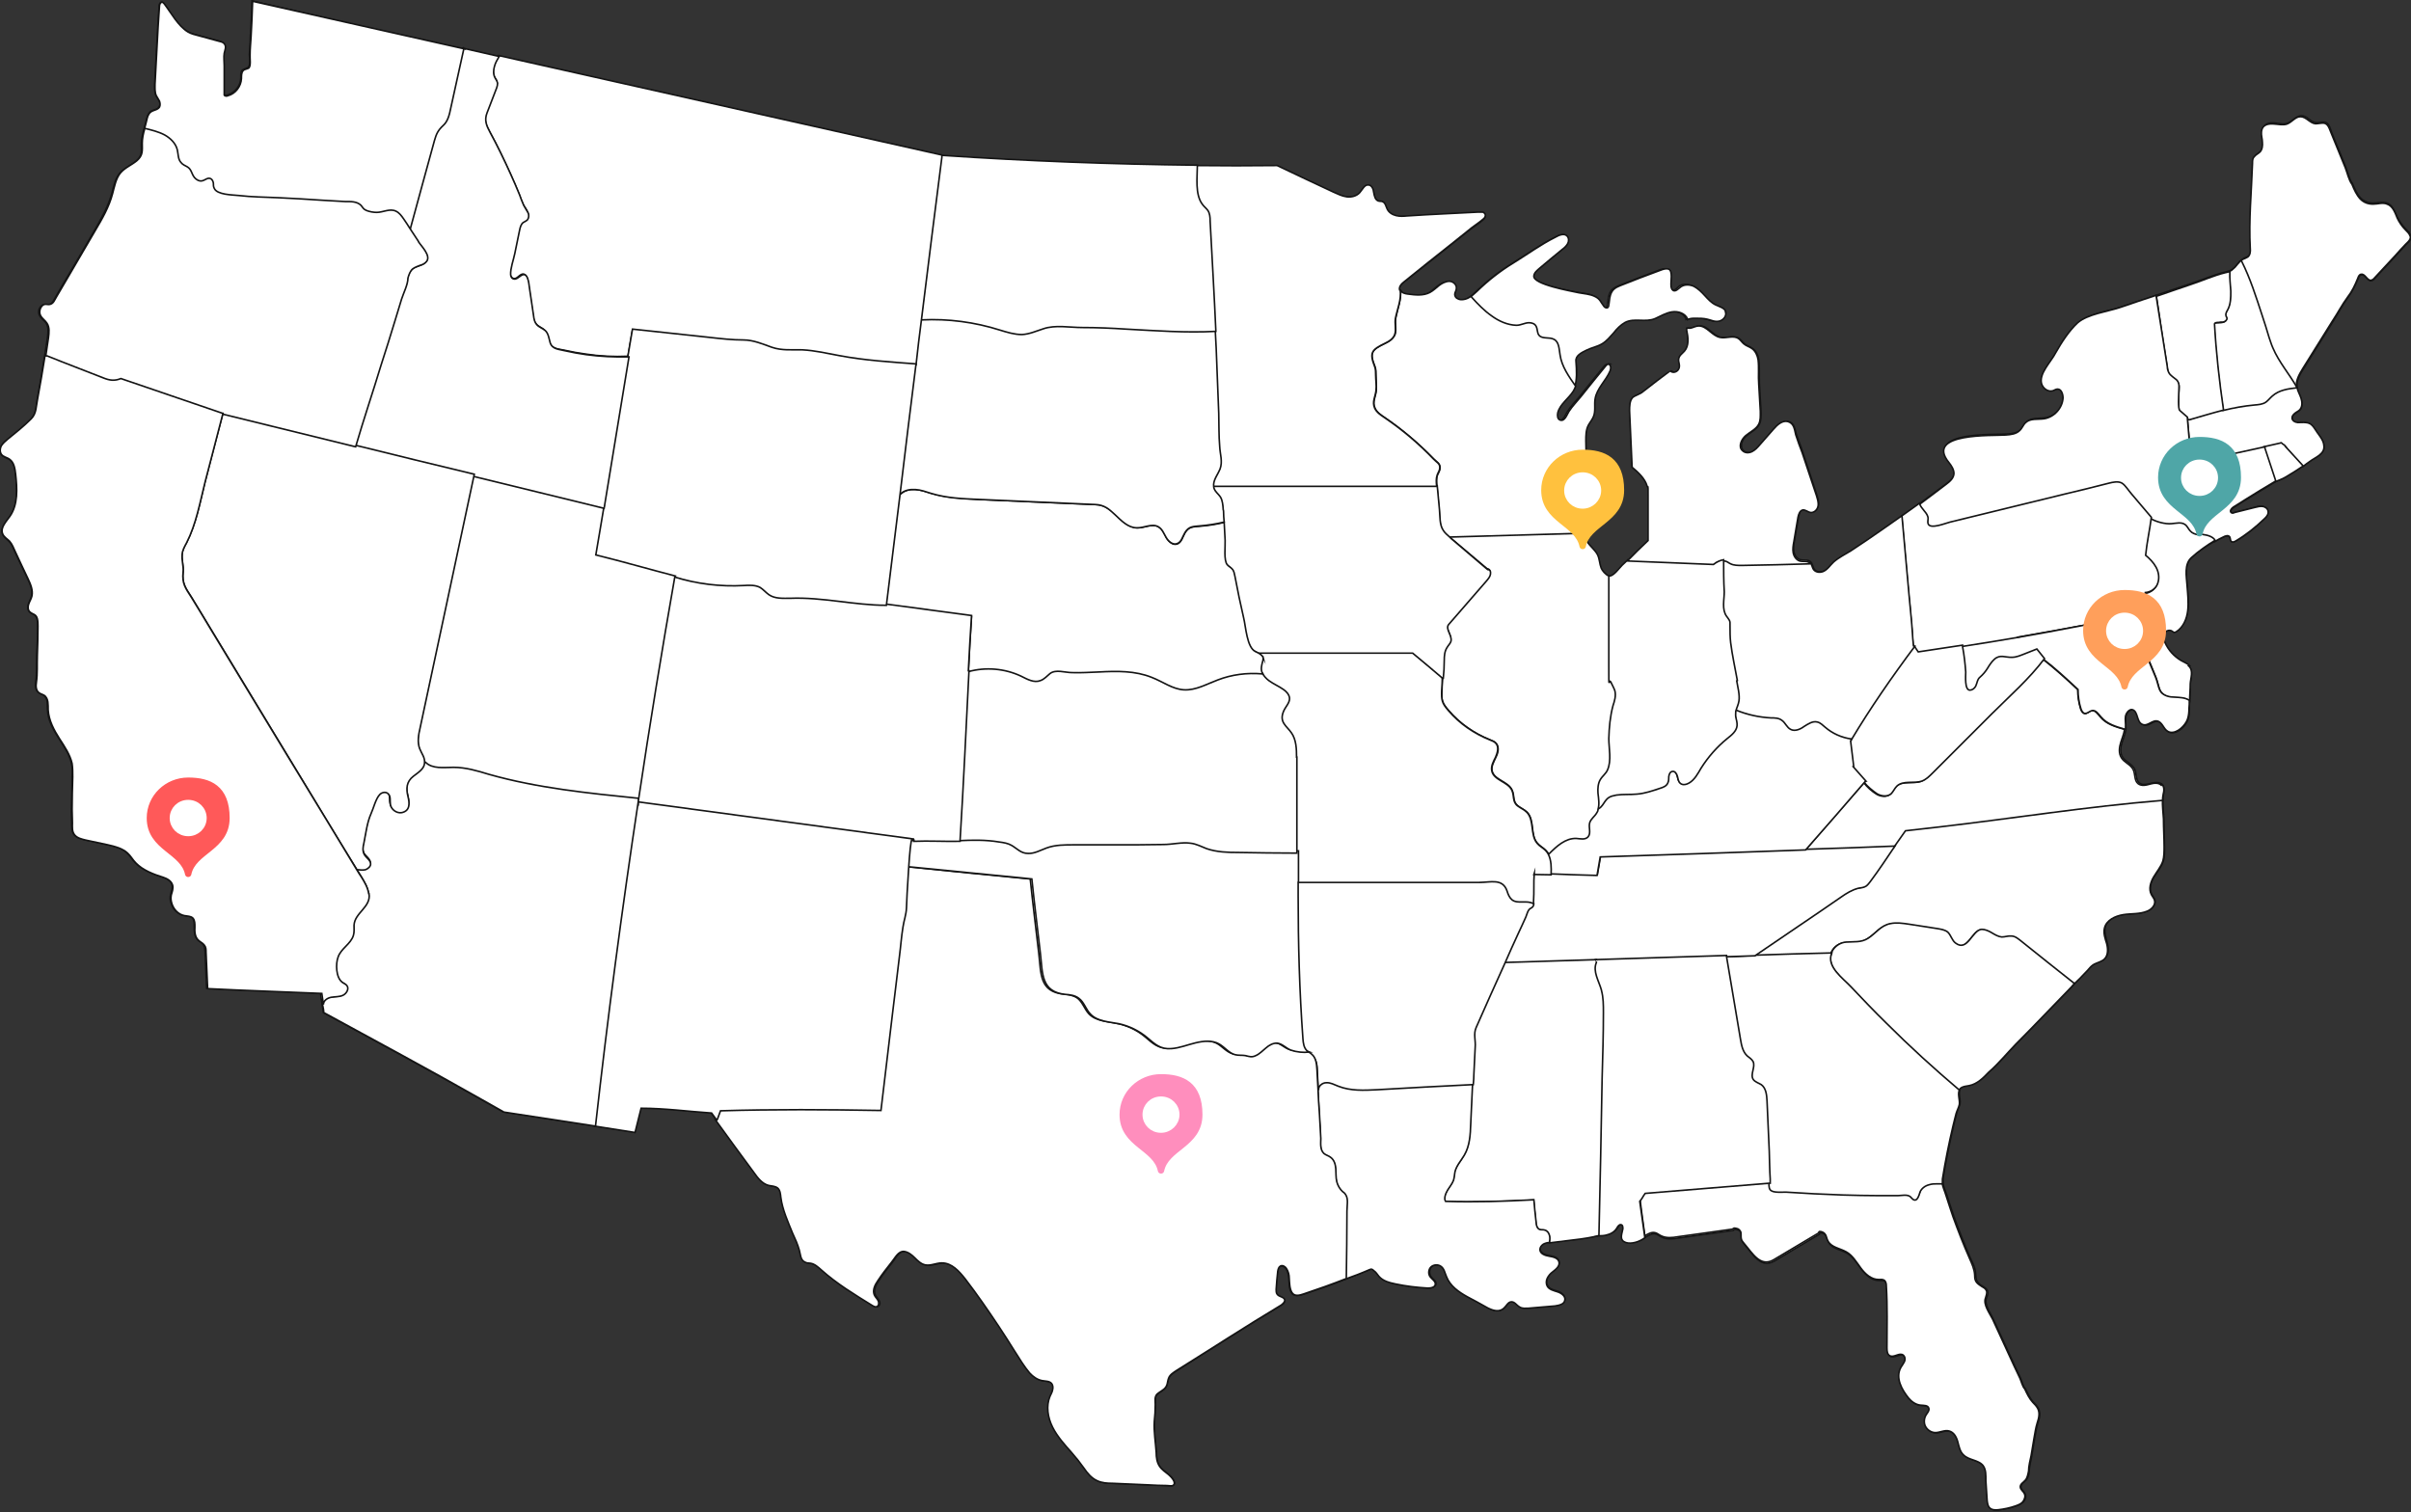 <?xml version="1.0" encoding="UTF-8"?>
<svg id="Layer_2" data-name="Layer 2" xmlns="http://www.w3.org/2000/svg" version="1.1" viewBox="0 0 755.9 474.1">
  <rect x="0" y="0" width="755.9" height="474.1" fill="#333333" stroke="none"/>
  <defs>
    <style>
      .cls-1 {
        stroke: #ffc13e;
      }

      .cls-1, .cls-2, .cls-3, .cls-4, .cls-5, .cls-6, .cls-7 {
        fill: none;
      }

      .cls-1, .cls-2, .cls-3, .cls-4, .cls-5, .cls-7 {
        stroke-linecap: round;
        stroke-linejoin: round;
        stroke-width: 2px;
      }

      .cls-8 {
        fill: #ff8ebd;
      }

      .cls-8, .cls-9, .cls-10, .cls-11, .cls-12, .cls-13 {
        stroke-width: 0px;
      }

      .cls-2 {
        stroke: #ff9f5b;
      }

      .cls-3 {
        stroke: #4fa6a7;
      }

      .cls-4 {
        stroke: #ff5959;
      }

      .cls-9 {
        fill: #4fa6a7;
      }

      .cls-10 {
        fill: #ff5959;
      }

      .cls-5 {
        stroke: #fff;
      }

      .cls-11 {
        fill: #ff9f5b;
      }

      .cls-6 {
        stroke: #141414;
        stroke-miterlimit: 10;
        stroke-width: .5px;
      }

      .cls-12 {
        fill: #ffc13e;
      }

      .cls-7 {
        stroke: #ff8ebd;
      }

      .cls-13 {
        fill: #fff;
      }
    </style>
  </defs>
  <path class="cls-13" d="M755.6,73.6c-.3-.8-.9-1.3-1.5-1.9-1-1.1-1.8-2.3-2.5-3.6-.8-1.7-1.5-3.8-3.2-4.4-1.4-.5-3,0-4.4,0s-2.8-.5-3.9-1.6c-1.2-1.2-1.9-3-2.6-4.6-1-1.3-1.5-3.7-2.1-5.2-.7-1.8-1.5-3.6-2.2-5.4-.8-1.8-1.5-3.6-2.2-5.4-.5-1.3-.8-3.2-2.5-3.2-.8,0-1.6.3-2.4.2-1.7-.2-2.8-2.2-4.5-2.2-1.7,0-2.8,1.7-4.3,2.3-1.2.5-2.5.2-3.8,0-2-.2-3.9,0-4.1,2.5,0,1.1.2,2.1.3,3.2,0,1.1,0,2.2-.7,3-.5.6-1.4.9-1.8,1.6-.4.6-.4,1.3-.5,2-.3,8.8-1.2,17.8-.7,26.6,0,1,0,2.1-.8,2.7-.4.3-1,.5-1.5.7-.3.2-.7.4-.9.6-.7.6-1.3,1.4-1.9,2.1-.7.7-1.2,1.1-1.8,1.3-.4.1-.8.2-1.4.4-3.7.9-7.3,2.5-11,3.7-3.5,1.2-6.9,2.3-10.4,3.5-3.8,1.3-7.5,2.6-11.3,3.8-3.9,1.3-10.2,2.1-13.2,4.8-2.8,2.4-5.1,6.1-6.9,9.3-1.5,2.7-5.4,6.5-4.4,9.7.5,1.5,2.1,2.6,3.6,2.1.5-.2.9-.5,1.4-.5,1.2,0,1.8,1.5,1.7,2.8-.2,3.2-2.8,6-5.9,6.5-2,.3-4.3-.1-5.8,1.2-.8.7-1.2,1.7-1.9,2.5-1.1,1.1-2.8,1.3-4.4,1.4-4.1.3-25.3-.9-17.8,8.5.8,1,1.7,2.2,1.6,3.5-.1,1.4-1.4,2.5-2.5,3.4-2.8,2.1-5.6,4.2-8.5,6.3-1.8,1.3-3.7,2.7-5.5,4-1.9,1.3-3.8,2.7-5.7,4-3.4,2.4-6.8,4.6-10.3,6.9-1.8,1.1-3.8,2.1-5.4,3.5-1.1.9-1.9,2.3-3.3,2.9-1,.4-2.4.3-3-.6-.5-.7-.5-1.8-1.2-2.4-.8-.7-2.1-.3-3.2-.6-1.1-.3-1.8-1.4-2-2.6-.2-1.1,0-2.3.2-3.4.4-2.6.9-5.1,1.3-7.6.2-1,.5-2.1,1.5-2.3.9-.1,1.6.6,2.5.8,1.1.1,2-.9,2.2-2,.2-1.1-.2-2.2-.5-3.2-1.5-4.5-2.9-8.9-4.4-13.4-.6-1.9-1.4-3.8-2-5.6-.5-1.6-.6-3.5-2.4-4-1.7-.5-3.3,1-4.5,2.4-1.4,1.6-2.8,3.3-4.3,4.9-.7.8-1.5,1.6-2.4,2.1s-2.2.5-3-.3c-1.3-1.3-.4-3.6,1-4.7,1.4-1.2,3.2-2,4-3.6.6-1.2.5-2.6.5-4-.2-2.8-.3-5.7-.5-8.6-.1-2.5.1-5.2-.2-7.6-.2-1.4-.8-2.7-1.9-3.5-.8-.6-1.8-.8-2.6-1.5-.6-.5-1-1.2-1.6-1.6-1.6-1.2-3.9,0-5.8-.4-2.5-.6-4.1-3.7-6.6-3.6-.9,0-1.7.5-2.6.7-.3,0-.7.1-1.1,0v.6c.4,2.2.7,4.9-.8,6.6-.7.8-1.7,1.3-1.8,2.4-.2,1.1.6,2,0,3.2-.5.9-1.9,1.4-2.5.6-.2,0-7.8,5.9-8.5,6.5-1,.7-2.4,1-3.2,1.8-1.1.9-1.1,2.8-1,4.1.3,5.9.5,11.8.8,17.6,1.9,1.6,4,3.5,4.6,5.9.3,1.1.3,2.1.3,3.2,0,4.6,0,9.2,0,13.9-2.2,2.2-4.5,4.4-6.8,6.6-.5.5-1.1,1-1.6,1.5-1,.9-2.6,3.2-3.9,3.4-.2,0-.4,0-.7-.1-1-.4-2.1-1.6-2.4-2.4-.5-1.3-.5-2.8-1.1-4.1-.8-1.6-2.3-2.7-3.2-4.2-.6-1-.9-2.1-1-3.1,0-1.5.2-3,.1-4.6,0-3.9-.6-7.1.2-10.8.9-4.2.3-9.1.3-13.4,0-1.7,0-3.4.8-4.9.5-.9,1.2-1.7,1.6-2.7.7-1.7.2-3.6.5-5.4.5-3.3,3.4-5.7,4.7-8.8.3-.8.3-1.9-.5-2.1-.5,0-1,.4-1.3.8-2.5,3.1-5.1,6.2-7.6,9.4-1.3,1.5-2.7,3-3.8,4.7-.6.9-1.3,3.2-2.8,2.7-.8-.3-.9-1.4-.7-2.3.8-2.7,3.5-4.4,4.9-6.8.3-.5.5-1,.7-1.5h0c1-2.6.8-5.6.5-8.4-.1-1.8,1.7-2.7,3.3-3.4,1.6-.8,3.4-1.1,4.9-2,1.4-.8,2.5-2.1,3.5-3.3,1.1-1.2,2.2-2.5,3.6-3.2,2.9-1.6,6.3,0,9.3-1.2,1.7-.7,3.4-1.7,5.2-2,1.8-.3,4,.4,4.8,2.2v.2c.8-.4,1.7-.4,2.5-.4,1.2,0,2.5,0,3.7.3,1.3.3,2.3.9,3.7.6,1.3-.3,2.5-1.6,2-2.9-.4-1.3-2-1.6-3.2-2.2-1.3-.6-2.4-1.8-3.4-2.9-1-1.1-2-2.2-3.4-2.9-1.3-.7-3.1-.8-4.2.2-.7.6-1.5,1.5-2.3,1.1-.5-.3-.6-1-.7-1.6,0-1.2.7-4.4-.6-5-.8-.3-1.7,0-2.5.3-4.2,1.6-8.5,3.2-12.7,4.9-3.1,1.2-3.1,2.8-3.5,5.9,0,.3-.1.6-.3.8-.4.3-.9,0-1.2-.3-1-1.4-1.2-2.4-2.9-3.2-1.5-.7-3.2-.8-4.9-1.1-2.2-.4-14.4-2.6-14-5.2.1-1,1-1.8,1.8-2.4,2.4-1.9,4.7-3.9,7.1-5.8.6-.5,1.3-1.1,1.7-1.8.4-.7.4-1.7-.1-2.3-.9-1.1-2.6-.4-3.8.3-4.5,2.3-8.8,5.3-13.1,8-4.1,2.5-7.9,5.5-11.4,8.8-.7.7-1.4,1.4-2.2,1.9-.7.5-1.4.9-2.3,1-.6,0-1.2,0-1.8-.2-.5-.3-1-.8-1-1.4,0-.6.4-1.2.5-1.8.2-1.2-1-2.2-2.2-2.3s-2.3.5-3.2,1.2c-1,.7-1.8,1.6-2.8,2.2-2.1,1.1-4.6.8-6.9.5-.9,0-1.8-.3-2.2-1.1,0-.1-.1-.2-.1-.3-.1-.5,0-1,.3-1.4.3-.5.8-.9,1.3-1.3,4.8-3.8,9.6-7.6,14.4-11.4,1.8-1.5,3.7-2.9,5.5-4.4,1.5-1.2,3.2-2.2,4.7-3.5.3-.3.7-.7.7-1.2,0-.5-.4-.8-.8-1-.4-.2-.9-.1-1.4,0-7.4.4-14.8.7-22.2,1.2-1.2,0-2.4.2-3.5-.1-1.2-.3-2.3-1-2.8-2-.4-.8-.5-1.8-1.3-2.2-.5-.2-1-.2-1.5-.3-1-.4-1.2-1.6-1.4-2.6-.2-1-.6-2.2-1.6-2.4-1.3-.2-1.9,1.5-2.8,2.4-1,1.1-2.6,1.5-4.1,1.3-1.5-.2-2.8-.8-4.2-1.4-5.9-2.8-11.7-5.5-17.6-8.3-8.5,0-17,0-25.5,0-26.7-.3-53.4-1.2-79.9-3.1h-.1s-138.7-31.1-138.7-31.1l-11.3-2.5L79,.3c0,3.7-.3,7.5-.5,11.2,0,1.8-.2,3.7-.3,5.5,0,.9.5,3.7-.5,4.2-.5.3-1.2.4-1.7.8-.6.6-.5,1.5-.5,2.4,0,2.4-1.8,4.7-4.2,5.4-.4.1-.9.1-1.2-.2,0-.2,0-.4,0-.6,0-2.8,0-5.7,0-8.5,0-1.2-.2-2.7,0-3.9.2-1,.8-2.1,0-3-.4-.4-.9-.6-1.4-.7-2.2-.6-4.4-1.2-6.6-1.8-1.2-.3-2.3-.6-3.4-1.2-3.1-1.9-5.2-5.9-7.3-8.7-.2-.2-.4-.5-.7-.5-.5,0-.8.6-.8,1.2-.6,8.1-.9,16.3-1.4,24.4,0,1.2-.1,2.5.4,3.6.3.6.7,1.1,1,1.7.3.6.4,1.3,0,1.9-.5.9-1.8.9-2.7,1.5-.8.6-1,1.6-1.3,2.6-.2.9-.5,1.9-.8,3-.4,1.5-.8,3.1-.8,4.6,0,2.3.4,3.7-1.7,5.4-1.7,1.4-3.8,2.2-5.2,3.9-1.4,1.8-1.8,4.2-2.4,6.4-1.2,4.2-3.4,7.9-5.5,11.6-2.6,4.6-5.3,9.1-8,13.7-1.4,2.3-2.7,4.6-4.1,7-.6,1-.9,2-1.9,2.3-.9.3-1.7-.4-2.6.5-.8.7-1,2-.5,2.9.4.9,1.4,1.5,2,2.3.9,1.3.7,3,.5,4.6-.3,2-.6,4-.9,5.9-.7,4.5-1.4,8.9-2.3,13.4-.4,2.3-.3,4.6-1.9,6.3-2.3,2.4-4.9,4.4-7.5,6.5-.7.6-1.5,1.2-1.9,2-.5.8-.6,1.9,0,2.6.6.8,1.7,1,2.6,1.6,1.4,1,1.7,3,1.9,4.7.5,4.5.8,9.5-1.8,13.2-1.2,1.7-3,3.5-2.3,5.4.4,1.1,1.4,1.6,2.1,2.4.9.9,1.3,2.2,1.8,3.3,1.3,2.8,2.7,5.6,4,8.4.8,1.7,1.6,3.5,1.2,5.4-.2.9-.7,1.7-1,2.5-.3.9-.2,1.9.4,2.5.9.8,1.9.6,2.3,2.1.2.8.2,1.6.2,2.4,0,3.1-.1,6.1-.3,9.2-.1,2.8.1,5.6-.3,8.3-.2,1.1,0,2.5.8,3.2.5.3,1.1.5,1.6.8.7.5,1.1,1.3,1.2,2.1.1.8,0,1.7.1,2.5.1,3.3,1.8,6.3,3.6,9.1,1.5,2.3,3.3,5,3.9,7.7.3,1.4.3,2.8.2,4.2,0,3.4-.1,6.8-.2,10.2,0,1.4,0,2.8.1,4.2,0,1.4-.1,2.8.8,3.9.8.9,2.1,1.2,3.3,1.5,2.3.5,4.6,1,7,1.5,2.2.5,4.5,1,6.2,2.6,1,.9,1.7,2.2,2.6,3.1,2.2,2.3,5.7,3.6,8.6,4.5,1.3.4,2.6,1.1,2.9,2.4.3,1.1-.2,2.1-.4,3.1s-.2,1.8.2,2.8c.5,1.8,2,3.3,3.9,3.7.9.2,2,.1,2.7.8.7.7.6,1.8.6,2.7,0,1.5,0,3.1,1.1,4.2.6.6,1.4.9,1.8,1.6.4.6.4,1.4.5,2.1.2,3.9.3,7.7.5,11.5,11.8.5,23.9.9,35.7,1.5.1,1.1.3,2.3.5,3.5.1.9.3,1.8.4,2.6,16.3,8.9,32.6,17.7,48.7,26.8,2.5,1.4,5.1,2.9,7.6,4.3l28.6,4.4,12.6,1.9,1.9-7.6c7.4,0,14.7,1,22.1,1.5.5.7,1.1,1.5,1.6,2.2,4,5.6,8.1,11.1,12.2,16.7,1.2,1.7,2.6,3.5,4.6,4,.9.2,2,.2,2.8.8.8.7.9,1.8,1,2.9.5,4,2.2,7.7,3.7,11.3.7,1.7,1.6,3.5,2.1,5.3.4,1.4.3,3.2,1.9,3.8.5.2,1.1.2,1.6.3,1.3.3,2.4,1.2,3.4,2.1,4.8,4.3,10.3,7.7,15.9,11.1.5.3,1,.6,1.5.4.7-.3.8-1.3.4-1.9-.3-.6-.9-1.2-1.2-1.8-.6-1.4.2-3.1,1.1-4.4,1.3-2,2.8-4,4.3-5.8,1-1.3,2-3.6,4-3.4,1.3.1,2.4,1.1,3.3,2,1,.9,1.9,1.9,3.2,2.2,1.7.4,3.5-.5,5.3-.6,3,0,5.4,2.5,7.3,5,3.8,4.8,7.2,9.9,10.6,15,1.7,2.6,3.3,5.2,4.9,7.8,1.4,2.2,2.9,4.7,4.6,6.7,1,1.1,2.3,2.1,3.9,2.4,1,.2,2.3.1,3,.9.5.5.5,1.4.3,2-.2.7-.5,1.3-.8,2-1.3,3.1-.7,6.7.8,9.7,1.5,3,3.8,5.5,6,8,1.4,1.5,2.6,3.1,3.8,4.8,1.1,1.6,2.5,3.2,4.2,4,1.5.7,3.1.8,4.7.8,3.8.1,7.6.3,11.4.5,1.9,0,3.7.1,5.5.2.5,0,1.4.2,1.9,0,1.4-.8-.5-2.8-1.3-3.4-1-.9-2.2-1.6-2.9-2.7-.8-1.2-.9-2.7-1-4.2-.2-3.2-.8-6.6-.6-9.8.1-1.8.2-3.5.3-5.2,0-1.2-.3-2.4.6-3.3.6-.6,1.5-1,2.2-1.6,1.1-1,.9-2.1,1.4-3.4.4-1.1,1.6-1.8,2.5-2.4,10.9-6.9,21.7-13.9,32.7-20.5.6-.3,1.2-.8,1.1-1.5-.1-1.1-1.8-1-2.4-1.9-.3-.4-.3-1-.3-1.5.1-1.9.3-3.8.5-5.7,0-.6.2-1.3.8-1.6.7-.3,1.5.1,1.9.7.6.9.8,2,.9,3.1.1,1.4,0,3.1.8,4.4.8,1.4,2.5.9,3.8.5,4.5-1.5,8.9-3,13.4-4.8,2.6-1,5.1-2,7.6-3,.7-.3.8,0,1.4.4.6.5,1,1.1,1.5,1.7,1.3,1.4,3.3,2,5.1,2.4,3.3.7,6.7,1.1,10.1,1.3,1,0,2.3-.2,2.4-1.2.1-.9-.9-1.4-1.5-2.2-.7-.9-.6-2.4.1-3.2.8-.8,2.2-.9,3.2-.2,1,.8,1.2,2.1,1.6,3.2,1.1,2.9,3.8,4.8,6.5,6.3,2.1,1.2,4.3,2.4,6.4,3.5,1.5.9,3.6,1.6,5.1.1.8-.8,1.3-2,2.4-2,1,0,1.6,1.1,2.5,1.6.8.5,1.9.4,2.9.3,2.7-.2,5.4-.5,8.1-.7,1.3-.1,2.9-.5,3.1-1.8.2-1.2-1-2.2-2.2-2.6-1.2-.4-2.6-.6-3.2-1.8-.5-.7-.4-1.7,0-2.5.3-.8,1-1.4,1.6-2,1-.8,2.2-1.7,2-3-.2-1.3-1.8-1.7-3.1-1.9-1.3-.2-2.8-.8-2.9-2.1,0-.7.5-1.4,1.1-1.7.6-.3,1.2-.4,1.9-.5,0,0,.1,0,.2,0,3.2-.4,6.5-.8,9.7-1.2,1.4-.2,2.7-.4,4-.7.5-.1,1-.2,1.6-.2.8,0,1.7,0,2.5-.2,1.3-.3,2.6-1,3.4-2.2.3-.5.7-1.2,1.3-1.1.5.1.7.8.6,1.3-.2,1.3-1.1,3.1.3,4,1.5.9,4.1.3,5.5-.5.4-.2.7-.4,1-.7,1-.6,2-1.2,3.1-1,.7.2,1.3.7,2,1,1.6.8,3.4.6,5.2.3,5.7-.8,11.4-1.6,17.2-2.4.4-.5.7-.4,1.3-.2.6.1,1.1.6,1.3,1.2.2.6,0,1.3.1,1.9.1.6.6,1.2,1,1.7,2.5,2.9,4.9,7.5,9.2,5,4.7-2.8,9.4-5.6,14.1-8.4,0-.6.5-.5,1.1-.3.6.1.9.7,1.2,1.2.2.5.3,1.1.6,1.6,1,2,3.7,2.3,5.7,3.4,2,1.1,3.2,3.2,4.6,5.1,1.4,1.8,3.3,3.6,5.6,3.5.6,0,1.2-.1,1.7.2.5.4.6,1.1.7,1.8.4,6.4.1,13,.2,19.4,0,.9.1,1.9.9,2.4,1.3.7,3-1.1,4.2-.2.6.4.6,1.3.4,2-.3.7-.8,1.2-1.1,1.8-1.9,3.3.3,7.1,2.4,9.6,1,1.2,2.3,2.1,3.8,2.2.9,0,2.2,0,2.5.9.2.7-.4,1.4-.8,2.1-.7,1.1-.8,2.6-.2,3.7.6,1.1,1.8,1.9,3.1,1.9,1.5,0,2.9-.9,4.3-.5,1.4.4,2.2,1.9,2.7,3.4.4,1.4.7,3,1.8,4.1,1.7,1.6,4.6,1.4,6.1,3.3,1,1.3.8,3.1.9,4.7.1,2,.3,4.1.4,6.1,0,.9.2,1.8.8,2.4.7.7,1.7.7,2.7.6,1.8-.2,3.7-.6,5.4-1.2.8-.3,1.7-.7,2.3-1.3.6-.7.9-1.7.5-2.5-.4-.8-1.3-1.3-1.3-2.2,0-.9,1-1.5,1.6-2.1.7-.8.9-1.8,1-2.8,0-1.6.6-3.4.8-4.9.3-1.8.6-3.6.9-5.4.3-1.6.5-3.2,1-4.8.5-1.4.9-3,.2-4.5-.4-.8-1-1.4-1.6-2-1.1-1.2-1.8-2.8-2.5-4.2-.7-.7-1.1-2.4-1.5-3.3-.6-1.3-1.2-2.5-1.8-3.8-1.1-2.5-2.3-4.9-3.4-7.4-1.1-2.5-2.3-4.9-3.4-7.4-.8-1.8-2.9-4.6-2.1-6.6.2-.6.5-1.2.4-1.9,0-.5-.5-1-.9-1.3-.4-.3-.9-.6-1.4-.9-1.3-1-1.4-1.8-1.5-3.2,0-1.8-.8-3.5-1.6-5.1-1.9-4.3-3.6-8.7-5.2-13.1-.8-2.2-1.5-4.5-2.2-6.7-.5-1.4-1.1-2.6-1.2-3.9,0-.5,0-1,0-1.5.9-5.5,2-11,3.3-16.5.3-1.3.6-2.6,1-4,.2-1,.8-1.9,1-2.8.2-1.4-.6-3.2,0-4.5,0-.3.3-.5.5-.7.7-.7,1.8-.7,2.8-.9,2.4-.5,4.3-2.4,6-4.1,3.1-2.6,5.7-5.9,8.5-8.8,2.9-3,5.8-6,8.7-8.9,2.9-3,5.8-6,8.7-9,.3-.3.6-.6.9-1,1.2-1.2,2.3-2.4,3.4-3.5,1.1-1.1,1.8-2.4,3.3-3,1-.3,2-.6,2.7-1.3,1.2-1.2,1.1-3.1.7-4.7-.4-1.6-1-3.3-.7-4.9.6-2.5,3.3-3.8,5.8-4.1,2.5-.4,5.2-.1,7.5-1.1,1.4-.6,2.7-1.9,2.3-3.4-.2-.6-.7-1.1-1-1.8-.9-1.7-.3-3.8.7-5.4,1-1.6,2.3-3.1,2.9-4.9.5-1.4.4-3,.4-4.5,0-2.9-.2-5.8-.2-8.6,0-2-.4-4.1-.3-6.1,0-.6,0-1.2.2-1.8.2-1.1.3-2.4-.4-3.1-.8-.8-2.2-.7-3.3-.4-1.3.3-2.9.8-3.9-.1-1.2-1-.8-3-1.5-4.4-.8-1.5-2.7-2.2-3.7-3.6-.9-1.4-.7-3.2-.2-4.7.4-1.4,1-2.7,1.2-4.1,0-.2,0-.4,0-.6,0-1.2-.3-2.4,0-3.5.2-.9.8-1.8,1.7-2,.2,0,.5,0,.8,0,1.8.5,1.3,3.8,3,4.6,1.8.8,3.3-1.7,5-.9,1.6.7,1.6,3.1,3.6,3.4,2.2.4,4.6-2,5.3-3.9.4-1.1.5-2.3.5-3.5,0-.8,0-1.6.1-2.5,0-1.8.2-3.6.2-5.3,0-1.9,1.1-4.1-.5-5.5-.8-.7-1.7-1.1-2.6-1.6-2.2-1.2-3.9-3.2-4.9-5.5-.4-1.1-.7-2.2-.3-3.3,0,0,0-.1,0-.2.5-.9,1.8-1.5,2.7-.9.2.1.4.4.7.4.2,0,.4,0,.6-.2,2.1-1.4,3.2-4,3.5-6.5.3-2.5,0-5.1-.2-7.6-.2-2.9-1-6.6,1.4-8.8,2.2-2,4.7-3.7,7.3-5.1.8-.5,1.7-.9,2.6-1.3.7-.3,1.7-.6,2.1,0,.3.4.2,1,.5,1.4.4.3,1,0,1.4-.2,3.2-1.9,6.1-4.2,8.8-6.9.7-.6,1.4-1.5,1.2-2.4-.2-.8-.9-1.3-1.7-1.5s-1.6,0-2.3.3c-2.1.6-4.2,1.1-6.3,1.6-.4.1-.8.2-1.1,0-.5-.5.1-1.3.7-1.6,2.8-1.8,5.6-3.5,8.4-5.2,1.5-.9,2.9-1.8,4.4-2.7.1,0,.2-.1.3-.2,1-.5,2-.8,3.1-1.4,1.9-1.1,3.7-2.3,5.5-3.5.8-.5,1.6-1.1,2.3-1.6,1.7-1.2,4.6-2.2,4.3-4.7-.2-1.7-1.2-2.8-2.1-4.1-1-1.4-1.7-2.9-3.6-3.1-.8,0-1.7.1-2.5,0-.8,0-1.8-.6-1.8-1.5,0-.6.5-1.2,1-1.5.5-.4,1.1-.6,1.5-1.1.8-.9.7-2.4.3-3.5-.4-1.1-1-2.1-1.2-3.2,0,0,0-.2,0-.3-.3-2.1.8-4.1,2-5.9,3.1-5,6.2-9.9,9.3-14.9,1.5-2.4,2.9-5.1,4.6-7.4,1.4-1.9,2.2-3.7,3.2-5.9.2-.6.5-1.2,1.1-1.2,1.2-.2,1.8,1.9,3,1.8.5,0,.9-.4,1.2-.8,2.2-2.3,4.3-4.7,6.5-7,1.1-1.2,2.1-2.3,3.2-3.5.8-.8,1.9-1.5,1.4-2.9"/>
  <path class="cls-6" d="M755.6,73.6c-.3-.8-.9-1.3-1.5-1.9-1-1.1-1.8-2.3-2.5-3.6-.8-1.7-1.5-3.8-3.2-4.4-1.4-.5-3,0-4.4,0s-2.8-.5-3.9-1.6c-1.2-1.2-1.9-3-2.6-4.6-1-1.3-1.5-3.7-2.1-5.2-.7-1.8-1.5-3.6-2.2-5.4-.8-1.8-1.5-3.6-2.2-5.4-.5-1.3-.8-3.2-2.5-3.2-.8,0-1.6.3-2.4.2-1.7-.2-2.8-2.2-4.5-2.2-1.7,0-2.8,1.7-4.3,2.3-1.2.5-2.5.2-3.8,0-2-.2-3.9,0-4.1,2.5,0,1.1.2,2.1.3,3.2,0,1.1,0,2.2-.7,3-.5.6-1.4.9-1.8,1.6-.4.6-.4,1.3-.5,2-.3,8.8-1.2,17.8-.7,26.6,0,1,0,2.1-.8,2.7-.4.3-1,.5-1.5.7-.3.2-.7.4-.9.6-.7.6-1.3,1.4-1.9,2.1-.7.7-1.2,1.1-1.8,1.3-.4.1-.8.2-1.4.4-3.7.9-7.3,2.5-11,3.7-3.5,1.2-6.9,2.3-10.4,3.5-3.8,1.3-7.5,2.6-11.3,3.8-3.9,1.3-10.2,2.1-13.2,4.8-2.8,2.4-5.1,6.1-6.9,9.3-1.5,2.7-5.4,6.5-4.4,9.7.5,1.5,2.1,2.6,3.6,2.1.5-.2.9-.5,1.4-.5,1.2,0,1.8,1.5,1.7,2.8-.2,3.2-2.8,6-5.9,6.5-2,.3-4.3-.1-5.8,1.2-.8.7-1.2,1.7-1.9,2.5-1.1,1.1-2.8,1.3-4.4,1.4-4.1.3-25.3-.9-17.8,8.5.8,1,1.7,2.2,1.6,3.5-.1,1.4-1.4,2.5-2.5,3.4-2.8,2.1-5.6,4.2-8.5,6.3-1.8,1.3-3.7,2.7-5.5,4-1.9,1.3-3.8,2.7-5.7,4-3.4,2.4-6.8,4.6-10.3,6.9-1.8,1.1-3.8,2.1-5.4,3.5-1.1.9-1.9,2.3-3.3,2.9-1,.4-2.4.3-3-.6-.5-.7-.5-1.8-1.2-2.4-.8-.7-2.1-.3-3.2-.6-1.1-.3-1.8-1.4-2-2.6-.2-1.1,0-2.3.2-3.4.4-2.6.9-5.1,1.3-7.6.2-1,.5-2.1,1.5-2.3.9-.1,1.6.6,2.5.8,1.1.1,2-.9,2.2-2,.2-1.1-.2-2.2-.5-3.2-1.5-4.5-2.9-8.9-4.4-13.4-.6-1.9-1.4-3.8-2-5.6-.5-1.6-.6-3.5-2.4-4-1.7-.5-3.3,1-4.5,2.4-1.4,1.6-2.8,3.3-4.3,4.9-.7.8-1.5,1.6-2.4,2.1s-2.2.5-3-.3c-1.3-1.3-.4-3.6,1-4.7,1.4-1.2,3.2-2,4-3.6.6-1.2.5-2.6.5-4-.2-2.8-.3-5.7-.5-8.6-.1-2.5.1-5.2-.2-7.6-.2-1.4-.8-2.7-1.9-3.5-.8-.6-1.8-.8-2.6-1.5-.6-.5-1-1.2-1.6-1.6-1.6-1.2-3.9,0-5.8-.4-2.5-.6-4.1-3.7-6.6-3.6-.9,0-1.7.5-2.6.7-.3,0-.7.1-1.1,0v.6c.4,2.2.7,4.9-.8,6.6-.7.8-1.7,1.3-1.8,2.4-.2,1.1.6,2,0,3.2-.5.9-1.9,1.4-2.5.6-.2,0-7.8,5.9-8.5,6.5-1,.7-2.4,1-3.2,1.8-1.1.9-1.1,2.8-1,4.1.3,5.9.5,11.8.8,17.6,1.9,1.6,4,3.5,4.6,5.9.3,1.1.3,2.1.3,3.2,0,4.6,0,9.2,0,13.9-2.2,2.2-4.5,4.4-6.8,6.6-.5.5-1.1,1-1.6,1.5-1,.9-2.6,3.2-3.9,3.4-.2,0-.4,0-.7-.1-1-.4-2.1-1.6-2.4-2.4-.5-1.3-.5-2.8-1.1-4.1-.8-1.6-2.3-2.7-3.2-4.2-.6-1-.9-2.1-1-3.1,0-1.5.2-3,.1-4.6,0-3.9-.6-7.1.2-10.8.9-4.2.3-9.1.3-13.4,0-1.7,0-3.4.8-4.9.5-.9,1.2-1.7,1.6-2.7.7-1.7.2-3.6.5-5.4.5-3.3,3.4-5.7,4.7-8.8.3-.8.3-1.9-.5-2.1-.5,0-1,.4-1.3.8-2.5,3.1-5.1,6.2-7.6,9.4-1.3,1.5-2.7,3-3.8,4.7-.6.9-1.3,3.2-2.8,2.7-.8-.3-.9-1.4-.7-2.3.8-2.7,3.5-4.4,4.9-6.8.3-.5.5-1,.7-1.5h0c1-2.6.8-5.6.5-8.4-.1-1.8,1.7-2.7,3.3-3.4,1.6-.8,3.4-1.1,4.9-2,1.4-.8,2.5-2.1,3.5-3.3,1.1-1.2,2.2-2.5,3.6-3.2,2.9-1.6,6.3,0,9.3-1.2,1.7-.7,3.4-1.7,5.2-2,1.8-.3,4,.4,4.8,2.2v.2c.8-.4,1.7-.4,2.5-.4,1.2,0,2.5,0,3.7.3,1.3.3,2.3.9,3.7.6,1.3-.3,2.5-1.6,2-2.9-.4-1.3-2-1.6-3.2-2.2-1.3-.6-2.4-1.8-3.4-2.9-1-1.1-2-2.2-3.4-2.9-1.3-.7-3.1-.8-4.2.2-.7.6-1.5,1.5-2.3,1.1-.5-.3-.6-1-.7-1.6,0-1.2.7-4.4-.6-5-.8-.3-1.7,0-2.5.3-4.2,1.6-8.5,3.2-12.7,4.9-3.1,1.2-3.1,2.8-3.5,5.9,0,.3-.1.6-.3.8-.4.3-.9,0-1.2-.3-1-1.4-1.2-2.4-2.9-3.2-1.5-.7-3.2-.8-4.9-1.1-2.2-.4-14.4-2.6-14-5.2.1-1,1-1.8,1.8-2.4,2.4-1.9,4.7-3.9,7.1-5.8.6-.5,1.3-1.1,1.7-1.8.4-.7.4-1.7-.1-2.3-.9-1.1-2.6-.4-3.8.3-4.5,2.3-8.8,5.3-13.1,8-4.1,2.5-7.9,5.5-11.4,8.8-.7.7-1.4,1.4-2.2,1.9-.7.5-1.4.9-2.3,1-.6,0-1.2,0-1.8-.2-.5-.3-1-.8-1-1.4,0-.6.4-1.2.5-1.8.2-1.2-1-2.2-2.2-2.3s-2.3.5-3.2,1.2c-1,.7-1.8,1.6-2.8,2.2-2.1,1.1-4.6.8-6.9.5-.9,0-1.8-.3-2.2-1.1,0-.1-.1-.2-.1-.3-.1-.5,0-1,.3-1.4.3-.5.8-.9,1.3-1.3,4.8-3.8,9.6-7.6,14.4-11.4,1.8-1.5,3.7-2.9,5.5-4.4,1.5-1.2,3.2-2.2,4.7-3.5.3-.3.7-.7.7-1.2,0-.5-.4-.8-.8-1-.4-.2-.9-.1-1.4,0-7.4.4-14.8.7-22.2,1.2-1.2,0-2.4.2-3.5-.1-1.2-.3-2.3-1-2.8-2-.4-.8-.5-1.8-1.3-2.2-.5-.2-1-.2-1.5-.3-1-.4-1.2-1.6-1.4-2.6-.2-1-.6-2.2-1.6-2.4-1.3-.2-1.9,1.5-2.8,2.4-1,1.1-2.6,1.5-4.1,1.3-1.5-.2-2.8-.8-4.2-1.4-5.9-2.8-11.7-5.5-17.6-8.3-8.5,0-17,0-25.5,0-26.7-.3-53.4-1.2-79.9-3.1h-.1s-138.7-31.1-138.7-31.1l-11.3-2.5L79,.3c0,3.7-.3,7.5-.5,11.2,0,1.8-.2,3.7-.3,5.5,0,.9.5,3.7-.5,4.2-.5.3-1.2.4-1.7.8-.6.6-.5,1.5-.5,2.4,0,2.4-1.8,4.7-4.2,5.4-.4.1-.9.1-1.2-.2,0-.2,0-.4,0-.6,0-2.8,0-5.7,0-8.5,0-1.2-.2-2.7,0-3.9.2-1,.8-2.1,0-3-.4-.4-.9-.6-1.4-.7-2.2-.6-4.4-1.2-6.6-1.8-1.2-.3-2.3-.6-3.4-1.2-3.1-1.9-5.2-5.9-7.3-8.7-.2-.2-.4-.5-.7-.5-.5,0-.8.6-.8,1.2-.6,8.1-.9,16.3-1.4,24.4,0,1.2-.1,2.5.4,3.6.3.6.7,1.1,1,1.7.3.6.4,1.3,0,1.9-.5.9-1.8.9-2.7,1.5-.8.6-1,1.6-1.3,2.6-.2.9-.5,1.9-.8,3-.4,1.5-.8,3.1-.8,4.6,0,2.3.4,3.7-1.7,5.4-1.7,1.4-3.8,2.2-5.2,3.9-1.4,1.8-1.8,4.2-2.4,6.4-1.2,4.2-3.4,7.9-5.5,11.6-2.6,4.6-5.3,9.1-8,13.7-1.4,2.3-2.7,4.6-4.1,7-.6,1-.9,2-1.9,2.3-.9.3-1.7-.4-2.6.5-.8.7-1,2-.5,2.9.4.9,1.4,1.5,2,2.3.9,1.3.7,3,.5,4.6-.3,2-.6,4-.9,5.9-.7,4.5-1.4,8.9-2.3,13.4-.4,2.3-.3,4.6-1.9,6.3-2.3,2.4-4.9,4.4-7.5,6.5-.7.6-1.5,1.2-1.9,2-.5.8-.6,1.9,0,2.6.6.8,1.7,1,2.6,1.6,1.4,1,1.7,3,1.9,4.7.5,4.5.8,9.5-1.8,13.2-1.2,1.7-3,3.5-2.3,5.4.4,1.1,1.4,1.6,2.1,2.4.9.9,1.3,2.2,1.8,3.3,1.3,2.8,2.7,5.6,4,8.4.8,1.7,1.6,3.5,1.2,5.4-.2.9-.7,1.7-1,2.5-.3.9-.2,1.9.4,2.5.9.8,1.9.6,2.3,2.1.2.8.2,1.6.2,2.4,0,3.1-.1,6.1-.3,9.2-.1,2.8.1,5.6-.3,8.3-.2,1.1,0,2.5.8,3.2.5.3,1.1.5,1.6.8.7.5,1.1,1.3,1.2,2.1.1.8,0,1.7.1,2.5.1,3.3,1.8,6.3,3.6,9.1,1.5,2.3,3.3,5,3.9,7.7.3,1.4.3,2.8.2,4.2,0,3.4-.1,6.8-.2,10.2,0,1.4,0,2.8.1,4.2,0,1.4-.1,2.8.8,3.9.8.9,2.1,1.2,3.3,1.5,2.3.5,4.6,1,7,1.5,2.2.5,4.5,1,6.2,2.6,1,.9,1.7,2.2,2.6,3.1,2.2,2.3,5.7,3.6,8.6,4.5,1.3.4,2.6,1.1,2.9,2.4.3,1.1-.2,2.1-.4,3.1s-.2,1.8.2,2.8c.5,1.8,2,3.3,3.9,3.7.9.2,2,.1,2.7.8.7.7.6,1.8.6,2.7,0,1.5,0,3.1,1.1,4.2.6.6,1.4.9,1.8,1.6.4.6.4,1.4.5,2.1.2,3.9.3,7.7.5,11.5,11.8.5,23.9.9,35.7,1.5.1,1.1.3,2.3.5,3.5.1.9.3,1.8.4,2.6,16.3,8.9,32.6,17.7,48.7,26.8,2.5,1.4,5.1,2.9,7.6,4.3l28.6,4.4,12.6,1.9,1.9-7.6c7.4,0,14.7,1,22.1,1.5.5.7,1.1,1.5,1.6,2.2,4,5.6,8.1,11.1,12.2,16.7,1.2,1.7,2.6,3.5,4.6,4,.9.2,2,.2,2.8.8.8.7.9,1.8,1,2.9.5,4,2.2,7.7,3.7,11.3.7,1.7,1.6,3.5,2.1,5.3.4,1.4.3,3.2,1.9,3.8.5.2,1.1.2,1.6.3,1.3.3,2.4,1.2,3.4,2.1,4.8,4.3,10.3,7.7,15.9,11.1.5.3,1,.6,1.5.4.7-.3.8-1.3.4-1.9-.3-.6-.9-1.2-1.2-1.8-.6-1.4.2-3.1,1.1-4.4,1.3-2,2.8-4,4.3-5.8,1-1.3,2-3.6,4-3.4,1.3.1,2.4,1.1,3.3,2,1,.9,1.9,1.9,3.2,2.2,1.7.4,3.5-.5,5.3-.6,3,0,5.4,2.5,7.3,5,3.8,4.8,7.2,9.9,10.6,15,1.7,2.6,3.3,5.2,4.9,7.8,1.4,2.2,2.9,4.7,4.6,6.7,1,1.1,2.3,2.1,3.9,2.4,1,.2,2.3.1,3,.9.5.5.5,1.4.3,2-.2.7-.5,1.3-.8,2-1.3,3.1-.7,6.7.8,9.7,1.5,3,3.8,5.5,6,8,1.4,1.5,2.6,3.1,3.8,4.8,1.1,1.6,2.5,3.2,4.2,4,1.5.7,3.1.8,4.7.8,3.8.1,7.6.3,11.4.5,1.9,0,3.7.1,5.5.2.5,0,1.4.2,1.9,0,1.4-.8-.5-2.8-1.3-3.4-1-.9-2.2-1.6-2.9-2.7-.8-1.2-.9-2.7-1-4.2-.2-3.2-.8-6.6-.6-9.8.1-1.8.2-3.5.3-5.2,0-1.2-.3-2.4.6-3.3.6-.6,1.5-1,2.2-1.6,1.1-1,.9-2.1,1.4-3.4.4-1.1,1.6-1.8,2.5-2.4,10.9-6.9,21.7-13.9,32.7-20.5.6-.3,1.2-.8,1.1-1.5-.1-1.1-1.8-1-2.4-1.9-.3-.4-.3-1-.3-1.5.1-1.9.3-3.8.5-5.7,0-.6.2-1.3.8-1.6.7-.3,1.5.1,1.9.7.6.9.8,2,.9,3.1.1,1.4,0,3.1.8,4.4.8,1.4,2.5.9,3.8.5,4.5-1.5,8.9-3,13.4-4.8,2.6-1,5.1-2,7.6-3,.7-.3.8,0,1.4.4.6.5,1,1.1,1.5,1.7,1.3,1.4,3.3,2,5.1,2.4,3.3.7,6.7,1.1,10.1,1.3,1,0,2.3-.2,2.4-1.2.1-.9-.9-1.4-1.5-2.2-.7-.9-.6-2.4.1-3.2.8-.8,2.2-.9,3.2-.2,1,.8,1.2,2.1,1.6,3.2,1.1,2.9,3.8,4.8,6.5,6.3,2.1,1.2,4.3,2.4,6.4,3.5,1.5.9,3.6,1.6,5.1.1.8-.8,1.3-2,2.4-2,1,0,1.6,1.1,2.5,1.6.8.5,1.9.4,2.9.3,2.7-.2,5.4-.5,8.1-.7,1.3-.1,2.9-.5,3.1-1.8.2-1.2-1-2.2-2.2-2.6-1.2-.4-2.6-.6-3.2-1.8-.5-.7-.4-1.7,0-2.5.3-.8,1-1.4,1.6-2,1-.8,2.2-1.7,2-3-.2-1.3-1.8-1.7-3.1-1.9-1.3-.2-2.8-.8-2.9-2.1,0-.7.5-1.4,1.1-1.7.6-.3,1.2-.4,1.9-.5,0,0,.1,0,.2,0,3.2-.4,6.5-.8,9.7-1.2,1.4-.2,2.7-.4,4-.7.5-.1,1-.2,1.6-.2.8,0,1.7,0,2.5-.2,1.3-.3,2.6-1,3.4-2.2.3-.5.7-1.2,1.3-1.1.5.1.7.8.6,1.3-.2,1.3-1.1,3.1.3,4,1.5.9,4.1.3,5.5-.5.4-.2.7-.4,1-.7,1-.6,2-1.2,3.1-1,.7.2,1.3.7,2,1,1.6.8,3.4.6,5.2.3,5.7-.8,11.4-1.6,17.2-2.4.4-.5.7-.4,1.3-.2.6.1,1.1.6,1.3,1.2.2.6,0,1.3.1,1.9.1.6.6,1.2,1,1.7,2.5,2.9,4.9,7.5,9.2,5,4.7-2.8,9.4-5.6,14.1-8.4,0-.6.5-.5,1.1-.3.6.1.9.7,1.2,1.2.2.5.3,1.1.6,1.6,1,2,3.7,2.3,5.7,3.4,2,1.1,3.2,3.2,4.6,5.1,1.4,1.8,3.3,3.6,5.6,3.5.6,0,1.2-.1,1.7.2.5.4.6,1.1.7,1.8.4,6.4.1,13,.2,19.4,0,.9.1,1.9.9,2.4,1.3.7,3-1.1,4.2-.2.6.4.6,1.3.4,2-.3.7-.8,1.2-1.1,1.8-1.9,3.3.3,7.1,2.4,9.6,1,1.2,2.3,2.1,3.8,2.2.9,0,2.2,0,2.5.9.2.7-.4,1.4-.8,2.1-.7,1.1-.8,2.6-.2,3.7.6,1.1,1.8,1.9,3.1,1.9,1.5,0,2.9-.9,4.3-.5,1.4.4,2.2,1.9,2.7,3.4.4,1.4.7,3,1.8,4.1,1.7,1.6,4.6,1.4,6.1,3.3,1,1.3.8,3.1.9,4.7.1,2,.3,4.1.4,6.1,0,.9.2,1.8.8,2.4.7.7,1.7.7,2.7.6,1.8-.2,3.7-.6,5.4-1.2.8-.3,1.7-.7,2.3-1.3.6-.7.9-1.7.5-2.5-.4-.8-1.3-1.3-1.3-2.2,0-.9,1-1.5,1.6-2.1.7-.8.9-1.8,1-2.8,0-1.6.6-3.4.8-4.9.3-1.8.6-3.6.9-5.4.3-1.6.5-3.2,1-4.8.5-1.4.9-3,.2-4.5-.4-.8-1-1.4-1.6-2-1.1-1.2-1.8-2.8-2.5-4.2-.7-.7-1.1-2.4-1.5-3.3-.6-1.3-1.2-2.5-1.8-3.8-1.1-2.5-2.3-4.9-3.4-7.4-1.1-2.5-2.3-4.9-3.4-7.4-.8-1.8-2.9-4.6-2.1-6.6.2-.6.5-1.2.4-1.9,0-.5-.5-1-.9-1.3-.4-.3-.9-.6-1.4-.9-1.3-1-1.4-1.8-1.5-3.2,0-1.8-.8-3.5-1.6-5.1-1.9-4.3-3.6-8.7-5.2-13.1-.8-2.2-1.5-4.5-2.2-6.7-.5-1.4-1.1-2.6-1.2-3.9,0-.5,0-1,0-1.5.9-5.5,2-11,3.3-16.5.3-1.3.6-2.6,1-4,.2-1,.8-1.9,1-2.8.2-1.4-.6-3.2,0-4.5,0-.3.3-.5.5-.7.7-.7,1.8-.7,2.8-.9,2.4-.5,4.3-2.4,6-4.1,3.1-2.6,5.7-5.9,8.5-8.8,2.9-3,5.8-6,8.7-8.9,2.9-3,5.8-6,8.7-9,.3-.3.6-.6.9-1,1.2-1.2,2.3-2.4,3.4-3.5,1.1-1.1,1.8-2.4,3.3-3,1-.3,2-.6,2.7-1.3,1.2-1.2,1.1-3.1.7-4.7-.4-1.6-1-3.3-.7-4.9.6-2.5,3.3-3.8,5.8-4.1,2.5-.4,5.2-.1,7.5-1.1,1.4-.6,2.7-1.9,2.3-3.4-.2-.6-.7-1.1-1-1.8-.9-1.7-.3-3.8.7-5.4,1-1.6,2.3-3.1,2.9-4.9.5-1.4.4-3,.4-4.5,0-2.9-.2-5.8-.2-8.6,0-2-.4-4.1-.3-6.1,0-.6,0-1.2.2-1.8.2-1.1.3-2.4-.4-3.1-.8-.8-2.2-.7-3.3-.4-1.3.3-2.9.8-3.9-.1-1.2-1-.8-3-1.5-4.4-.8-1.5-2.7-2.2-3.7-3.6-.9-1.4-.7-3.2-.2-4.7.4-1.4,1-2.7,1.2-4.1,0-.2,0-.4,0-.6,0-1.2-.3-2.4,0-3.5.2-.9.8-1.8,1.7-2,.2,0,.5,0,.8,0,1.8.5,1.3,3.8,3,4.6,1.8.8,3.3-1.7,5-.9,1.6.7,1.6,3.1,3.6,3.4,2.2.4,4.6-2,5.3-3.9.4-1.1.5-2.3.5-3.5,0-.8,0-1.6.1-2.5,0-1.8.2-3.6.2-5.3,0-1.9,1.1-4.1-.5-5.5-.8-.7-1.7-1.1-2.6-1.6-2.2-1.2-3.9-3.2-4.9-5.5-.4-1.1-.7-2.2-.3-3.3,0,0,0-.1,0-.2.5-.9,1.8-1.5,2.7-.9.2.1.4.4.7.4.2,0,.4,0,.6-.2,2.1-1.4,3.2-4,3.5-6.5.3-2.5,0-5.1-.2-7.6-.2-2.9-1-6.6,1.4-8.8,2.2-2,4.7-3.7,7.3-5.1.8-.5,1.7-.9,2.6-1.3.7-.3,1.7-.6,2.1,0,.3.4.2,1,.5,1.4.4.3,1,0,1.4-.2,3.2-1.9,6.1-4.2,8.8-6.9.7-.6,1.4-1.5,1.2-2.4-.2-.8-.9-1.3-1.7-1.5s-1.6,0-2.3.3c-2.1.6-4.2,1.1-6.3,1.6-.4.1-.8.2-1.1,0-.5-.5.1-1.3.7-1.6,2.8-1.8,5.6-3.5,8.4-5.2,1.5-.9,2.9-1.8,4.4-2.7.1,0,.2-.1.3-.2,1-.5,2-.8,3.1-1.4,1.9-1.1,3.7-2.3,5.5-3.5.8-.5,1.6-1.1,2.3-1.6,1.7-1.2,4.6-2.2,4.3-4.7-.2-1.7-1.2-2.8-2.1-4.1-1-1.4-1.7-2.9-3.6-3.1-.8,0-1.7.1-2.5,0-.8,0-1.8-.6-1.8-1.5,0-.6.5-1.2,1-1.5.5-.4,1.1-.6,1.5-1.1.8-.9.7-2.4.3-3.5-.4-1.1-1-2.1-1.2-3.2,0,0,0-.2,0-.3-.3-2.1.8-4.1,2-5.9,3.1-5,6.2-9.9,9.3-14.9,1.5-2.4,2.9-5.1,4.6-7.4,1.4-1.9,2.2-3.7,3.2-5.9.2-.6.5-1.2,1.1-1.2,1.2-.2,1.8,1.9,3,1.8.5,0,.9-.4,1.2-.8,2.2-2.3,4.3-4.7,6.5-7,1.1-1.2,2.1-2.3,3.2-3.5.8-.8,1.9-1.5,1.4-2.9h0Z"/>
  <path class="cls-13" d="M755.6,73.7c.5,1.3-.6,2.1-1.4,2.9-1.1,1.2-2.2,2.3-3.2,3.5-2.2,2.3-4.3,4.7-6.5,7-.3.4-.7.7-1.2.8-1.2,0-1.8-2.1-3-1.9-.6,0-.9.7-1.1,1.3-.9,2.2-1.8,4.1-3.2,5.9-1.7,2.3-3.1,5-4.7,7.4-3.1,5-6.2,9.9-9.3,14.9-1.1,1.8-2.3,3.8-2,5.9,0,0,0,.2,0,.3,0,0,0-.2-.2-.2-2.4-4.2-5.7-7.9-7.6-12.4-.5-1.1-.8-2.2-1.2-3.3-.7-2.3-1.5-4.7-2.2-6.9-1.8-5.7-3.6-11.4-6.3-16.8l-.2-.2c.3-.2.6-.4.9-.6.5-.2,1-.4,1.5-.7.8-.6.9-1.8.8-2.7-.5-8.8.4-17.9.7-26.7,0-.7,0-1.5.5-2,.5-.7,1.3-1,1.9-1.6.7-.8.8-2,.7-3,0-1.1-.4-2.1-.3-3.2.2-2.4,2.2-2.7,4.2-2.5,1.3.1,2.6.4,3.8,0,1.6-.6,2.7-2.4,4.3-2.3,1.7,0,2.9,2,4.6,2.2.8,0,1.6-.2,2.4-.2,1.7,0,2,1.9,2.6,3.2.7,1.8,1.5,3.6,2.2,5.4.7,1.8,1.5,3.6,2.2,5.4.6,1.5,1.1,3.9,2.1,5.2.7,1.7,1.4,3.3,2.6,4.6,1.1,1.1,2.4,1.6,4,1.6s3-.6,4.4,0c1.8.6,2.5,2.7,3.2,4.4.6,1.3,1.5,2.6,2.5,3.6.6.6,1.2,1.2,1.5,1.9"/>
  <path class="cls-6" d="M755.6,73.7c.5,1.3-.6,2.1-1.4,2.9-1.1,1.2-2.2,2.3-3.2,3.5-2.2,2.3-4.3,4.7-6.5,7-.3.4-.7.7-1.2.8-1.2,0-1.8-2.1-3-1.9-.6,0-.9.7-1.1,1.3-.9,2.2-1.8,4.1-3.2,5.9-1.7,2.3-3.1,5-4.7,7.4-3.1,5-6.2,9.9-9.3,14.9-1.1,1.8-2.3,3.8-2,5.9,0,0,0,.2,0,.3,0,0,0-.2-.2-.2-2.4-4.2-5.7-7.9-7.6-12.4-.5-1.1-.8-2.2-1.2-3.3-.7-2.3-1.5-4.7-2.2-6.9-1.8-5.7-3.6-11.4-6.3-16.8l-.2-.2c.3-.2.6-.4.9-.6.5-.2,1-.4,1.5-.7.8-.6.9-1.8.8-2.7-.5-8.8.4-17.9.7-26.7,0-.7,0-1.5.5-2,.5-.7,1.3-1,1.9-1.6.7-.8.8-2,.7-3,0-1.1-.4-2.1-.3-3.2.2-2.4,2.2-2.7,4.2-2.5,1.3.1,2.6.4,3.8,0,1.6-.6,2.7-2.4,4.3-2.3,1.7,0,2.9,2,4.6,2.2.8,0,1.6-.2,2.4-.2,1.7,0,2,1.9,2.6,3.2.7,1.8,1.5,3.6,2.2,5.4.7,1.8,1.5,3.6,2.2,5.4.6,1.5,1.1,3.9,2.1,5.2.7,1.7,1.4,3.3,2.6,4.6,1.1,1.1,2.4,1.6,4,1.6s3-.6,4.4,0c1.8.6,2.5,2.7,3.2,4.4.6,1.3,1.5,2.6,2.5,3.6.6.6,1.2,1.2,1.5,1.9h0Z"/>
  <path class="cls-13" d="M728.6,139.8c.3,2.6-2.7,3.6-4.3,4.8-.8.6-1.6,1.1-2.3,1.7-1.8-1.9-3.5-3.9-5.2-5.8-.3-.3-.6-.6-1-.8-.4-.2-.5-.7-.8-.4-1.7.4-3.5.8-5.2,1.1-7.6,1.7-15.2,3.4-22.8,5.1h0c-.4-4.7-.8-9.4-1.2-14h.6c3.5-1.1,7-2.2,10.6-3.1,3.2-.8,6.5-1.4,9.8-1.7,1.2-.1,2.6-.2,3.6-.9.8-.5,1.3-1.3,2-1.9,2-1.8,4.9-2.2,7.6-2.5h0c0,0,0,.1.2.2.2,1.1.9,2.2,1.2,3.2.4,1.2.5,2.6-.3,3.6-.4.5-1,.7-1.5,1.1-.5.4-1,.9-1,1.5,0,.9.9,1.4,1.8,1.5.9,0,1.7-.1,2.5,0,2,.1,2.6,1.7,3.6,3.1.9,1.3,2,2.5,2.1,4.2"/>
  <path class="cls-6" d="M728.6,139.8c.3,2.6-2.7,3.6-4.3,4.8-.8.6-1.6,1.1-2.3,1.7-1.8-1.9-3.5-3.9-5.2-5.8-.3-.3-.6-.6-1-.8-.4-.2-.5-.7-.8-.4-1.7.4-3.5.8-5.2,1.1-7.6,1.7-15.2,3.4-22.8,5.1h0c-.4-4.7-.8-9.4-1.2-14h.6c3.5-1.1,7-2.2,10.6-3.1,3.2-.8,6.5-1.4,9.8-1.7,1.2-.1,2.6-.2,3.6-.9.8-.5,1.3-1.3,2-1.9,2-1.8,4.9-2.2,7.6-2.5h0c0,0,0,.1.2.2.2,1.1.9,2.2,1.2,3.2.4,1.2.5,2.6-.3,3.6-.4.5-1,.7-1.5,1.1-.5.4-1,.9-1,1.5,0,.9.9,1.4,1.8,1.5.9,0,1.7-.1,2.5,0,2,.1,2.6,1.7,3.6,3.1.9,1.3,2,2.5,2.1,4.2h0Z"/>
  <path class="cls-13" d="M716.7,140.2c1.8,2,3.6,3.9,5.4,5.9-1.9,1.3-3.8,2.5-5.7,3.6-1,.6-2.1.9-3.2,1.4-1.2-3.5-2.3-7.1-3.5-10.6v-.4c1.7-.4,3.5-.8,5.3-1.2.3-.3.4.2.8.4.4.2.7.5,1,.9"/>
  <path class="cls-6" d="M716.7,140.2c1.8,2,3.6,3.9,5.4,5.9-1.9,1.3-3.8,2.5-5.7,3.6-1,.6-2.1.9-3.2,1.4-1.2-3.5-2.3-7.1-3.5-10.6v-.4c1.7-.4,3.5-.8,5.3-1.2.3-.3.4.2.8.4.4.2.7.5,1,.9h0Z"/>
  <path class="cls-13" d="M720.1,121.6h0c-2.7.3-5.6.7-7.7,2.6-.7.6-1.3,1.4-2,1.9-1,.7-2.4.8-3.6.9-3.3.3-6.6.9-9.8,1.7v-.2c-1.4-8.9-2.3-17.8-2.9-26.8,0-.6.8-.4,1.4-.5.5,0,1.1,0,1.6-.2.5-.1,1-.6.9-1.2,0-.3-.3-.5-.3-.7-.2-.6.2-1.2.5-1.8,1-1.8,1.1-3.9,1-5.9,0-2-.4-4-.2-6.1v-.2c.5-.2,1-.6,1.7-1.3.6-.7,1.2-1.5,1.9-2.1l.2.2c2.7,5.4,4.5,11.1,6.4,16.9.8,2.3,1.5,4.7,2.2,7,.4,1.1.7,2.2,1.2,3.3,1.9,4.5,5.2,8.2,7.6,12.5"/>
  <path class="cls-6" d="M720.1,121.6h0c-2.7.3-5.6.7-7.7,2.6-.7.6-1.3,1.4-2,1.9-1,.7-2.4.8-3.6.9-3.3.3-6.6.9-9.8,1.7v-.2c-1.4-8.9-2.3-17.8-2.9-26.8,0-.6.8-.4,1.4-.5.5,0,1.1,0,1.6-.2.5-.1,1-.6.9-1.2,0-.3-.3-.5-.3-.7-.2-.6.2-1.2.5-1.8,1-1.8,1.1-3.9,1-5.9,0-2-.4-4-.2-6.1v-.2c.5-.2,1-.6,1.7-1.3.6-.7,1.2-1.5,1.9-2.1l.2.2c2.7,5.4,4.5,11.1,6.4,16.9.8,2.3,1.5,4.7,2.2,7,.4,1.1.7,2.2,1.2,3.3,1.9,4.5,5.2,8.2,7.6,12.5h0Z"/>
  <path class="cls-13" d="M710.1,140.5c1.1,3.4,2.3,6.9,3.4,10.3-.1,0-.2.1-.3.2-1.5.9-3,1.8-4.5,2.7-2.9,1.8-5.7,3.5-8.5,5.3-.6.4-1.2,1.2-.7,1.7.3.3.7.2,1.1,0,2.1-.5,4.3-1.1,6.4-1.6.8-.2,1.6-.4,2.4-.3s1.6.7,1.7,1.5c.2.9-.5,1.8-1.2,2.4-2.7,2.6-5.7,5-8.9,6.9-.5.3-1,.5-1.4.2-.4-.3-.3-1-.5-1.4-.4-.7-1.4-.4-2.1,0-.9.4-1.8.9-2.6,1.4h0c-.8-1.4-2.4-1.7-3.8-1.9-.5,0-1-.1-1.5-.3v-.3c-.6-7.4-1.2-14.8-1.9-22.2h0c7.6-1.7,15.3-3.3,22.9-5v.4c0,0,0,0,0,0Z"/>
  <path class="cls-6" d="M710.1,140.5c1.1,3.4,2.3,6.9,3.4,10.3-.1,0-.2.1-.3.2-1.5.9-3,1.8-4.5,2.7-2.9,1.8-5.7,3.5-8.5,5.3-.6.4-1.2,1.2-.7,1.7.3.3.7.2,1.1,0,2.1-.5,4.3-1.1,6.4-1.6.8-.2,1.6-.4,2.4-.3s1.6.7,1.7,1.5c.2.9-.5,1.8-1.2,2.4-2.7,2.6-5.7,5-8.9,6.9-.5.3-1,.5-1.4.2-.4-.3-.3-1-.5-1.4-.4-.7-1.4-.4-2.1,0-.9.4-1.8.9-2.6,1.4h0c-.8-1.4-2.4-1.7-3.8-1.9-.5,0-1-.1-1.5-.3v-.3c-.6-7.4-1.2-14.8-1.9-22.2h0c7.6-1.7,15.3-3.3,22.9-5v.4c0,0,0,0,0,0Z"/>
  <path class="cls-13" d="M699.4,91.3c0,2,0,4.1-1,5.9-.3.5-.7,1.2-.5,1.8,0,.3.3.5.3.7.1.5-.4,1-.9,1.2-.5.2-1.1,0-1.6.2-.5,0-1.4,0-1.4.5.5,9,1.5,17.9,2.8,26.8v.2c-3.5.9-7.1,2-10.6,3h-.6c0,0,0-.3,0-.4-.9-.7-1.6-1.4-2.5-2.1-.6-.5-.3-4.9-.3-5.7,0-1.4.5-2.8-.7-3.9-.8-.8-1.9-1.3-2.4-2.2-.3-.6-.4-1.2-.5-1.9-1.2-7.4-2.3-14.8-3.4-22.3v-.2c3.4-1.2,7-2.4,10.5-3.6,3.7-1.2,7.4-2.9,11.1-3.8.5-.1,1-.2,1.4-.4v.2c-.1,2,.2,4,.3,6"/>
  <path class="cls-6" d="M699.4,91.3c0,2,0,4.1-1,5.9-.3.5-.7,1.2-.5,1.8,0,.3.3.5.3.7.1.5-.4,1-.9,1.2-.5.2-1.1,0-1.6.2-.5,0-1.4,0-1.4.5.5,9,1.5,17.9,2.8,26.8v.2c-3.5.9-7.1,2-10.6,3h-.6c0,0,0-.3,0-.4-.9-.7-1.6-1.4-2.5-2.1-.6-.5-.3-4.9-.3-5.7,0-1.4.5-2.8-.7-3.9-.8-.8-1.9-1.3-2.4-2.2-.3-.6-.4-1.2-.5-1.9-1.2-7.4-2.3-14.8-3.4-22.3v-.2c3.4-1.2,7-2.4,10.5-3.6,3.7-1.2,7.4-2.9,11.1-3.8.5-.1,1-.2,1.4-.4v.2c-.1,2,.2,4,.3,6h0Z"/>
  <path class="cls-13" d="M674.1,162.2s0,0,0,0c1.6,1.1,4.7,1.8,6.6,1.6,1.5-.2,3.2-.7,4.4.3.7.5,1,1.4,1.6,2,.6.7,1.5,1,2.5,1.2.5.1,1,.2,1.5.3,1.4.2,3,.6,3.8,1.8h0c-2.6,1.6-5.2,3.4-7.4,5.4-2.4,2.1-1.6,5.9-1.4,8.9.2,2.6.5,5.2.2,7.8-.3,2.6-1.4,5.2-3.6,6.6-.2.1-.4.2-.6.2-.3,0-.5-.3-.7-.4-.9-.6-2.2,0-2.7.9h-.2c-2-2-4-4.4-6-6.3,0,.1-.1.2-.2.4h0c.1-2.3.3-4.6.4-6.8,1.7-.1,3.4-1.3,3.9-2.9.5-1.6.2-3.5-.5-5-.8-1.5-2-2.8-3.3-3.8.5-4,1.4-8,1.8-12"/>
  <path class="cls-6" d="M674.1,162.2s0,0,0,0c1.6,1.1,4.7,1.8,6.6,1.6,1.5-.2,3.2-.7,4.4.3.7.5,1,1.4,1.6,2,.6.7,1.5,1,2.5,1.2.5.1,1,.2,1.5.3,1.4.2,3,.6,3.8,1.8h0c-2.6,1.6-5.2,3.4-7.4,5.4-2.4,2.1-1.6,5.9-1.4,8.9.2,2.6.5,5.2.2,7.8-.3,2.6-1.4,5.2-3.6,6.6-.2.1-.4.2-.6.2-.3,0-.5-.3-.7-.4-.9-.6-2.2,0-2.7.9h-.2c-2-2-4-4.4-6-6.3,0,.1-.1.2-.2.4h0c.1-2.3.3-4.6.4-6.8,1.7-.1,3.4-1.3,3.9-2.9.5-1.6.2-3.5-.5-5-.8-1.5-2-2.8-3.3-3.8.5-4,1.4-8,1.8-12h0Z"/>
  <path class="cls-13" d="M687.3,145.3c.7,7.4,1.3,14.7,1.9,22.1v.3c-1-.2-1.9-.5-2.5-1.2-.6-.6-.9-1.5-1.6-2-1.2-.9-2.8-.4-4.3-.3-1.9.2-4.9-.6-6.5-1.6,0,0,0,0,0,0-2.1-2.4-4.1-4.9-6.2-7.3-.9-1-1.8-2.7-3-3.4-1.2-.7-2.9-.3-4.1,0-4.6,1.1-9.2,2.2-13.8,3.4-9.1,2.2-18.3,4.5-27.4,6.7-2.9.7-5.8,1.4-8.6,2.1-1.2.3-6.3,2.4-6.9.5-.2-.5,0-1.1,0-1.6,0-.9-.6-1.7-1.2-2.4-.6-.7-1.3-1.4-1.5-2.3h0c2.9-2.1,5.7-4.3,8.5-6.4,1.2-.9,2.4-1.9,2.5-3.4,0-1.3-.8-2.5-1.6-3.5-7.6-9.4,13.7-8.3,17.8-8.6,1.6-.1,3.3-.3,4.4-1.4.8-.7,1.1-1.8,1.9-2.5,1.5-1.4,3.8-.9,5.8-1.2,3.1-.5,5.7-3.3,5.9-6.5,0-1.2-.5-2.8-1.7-2.8-.5,0-.9.3-1.4.5-1.5.5-3.1-.6-3.6-2.1-1-3.2,3-7,4.4-9.8,1.8-3.2,4.2-6.9,6.9-9.4,3.1-2.7,9.4-3.5,13.3-4.8,3.8-1.3,7.6-2.6,11.3-3.8v.2c1.2,7.4,2.3,14.8,3.5,22.2,0,.7.2,1.3.5,1.9.5.9,1.6,1.5,2.4,2.2,1.1,1.1.7,2.5.7,3.9,0,.8-.3,5.2.3,5.7.8.7,1.6,1.4,2.4,2.1,0,.2,0,.3,0,.5.4,4.6.8,9.2,1.2,13.8"/>
  <path class="cls-6" d="M687.3,145.3c.7,7.4,1.3,14.7,1.9,22.1v.3c-1-.2-1.9-.5-2.5-1.2-.6-.6-.9-1.5-1.6-2-1.2-.9-2.8-.4-4.3-.3-1.9.2-4.9-.6-6.5-1.6,0,0,0,0,0,0-2.1-2.4-4.1-4.9-6.2-7.3-.9-1-1.8-2.7-3-3.4-1.2-.7-2.9-.3-4.1,0-4.6,1.1-9.2,2.2-13.8,3.4-9.1,2.2-18.3,4.5-27.4,6.7-2.9.7-5.8,1.4-8.6,2.1-1.2.3-6.3,2.4-6.9.5-.2-.5,0-1.1,0-1.6,0-.9-.6-1.7-1.2-2.4-.6-.7-1.3-1.4-1.5-2.3h0c2.9-2.1,5.7-4.3,8.5-6.4,1.2-.9,2.4-1.9,2.5-3.4,0-1.3-.8-2.5-1.6-3.5-7.6-9.4,13.7-8.3,17.8-8.6,1.6-.1,3.3-.3,4.4-1.4.8-.7,1.1-1.8,1.9-2.5,1.5-1.4,3.8-.9,5.8-1.2,3.1-.5,5.7-3.3,5.9-6.5,0-1.2-.5-2.8-1.7-2.8-.5,0-.9.3-1.4.5-1.5.5-3.1-.6-3.6-2.1-1-3.2,3-7,4.4-9.8,1.8-3.2,4.2-6.9,6.9-9.4,3.1-2.7,9.4-3.5,13.3-4.8,3.8-1.3,7.6-2.6,11.3-3.8v.2c1.2,7.4,2.3,14.8,3.5,22.2,0,.7.2,1.3.5,1.9.5.9,1.6,1.5,2.4,2.2,1.1,1.1.7,2.5.7,3.9,0,.8-.3,5.2.3,5.7.8.7,1.6,1.4,2.4,2.1,0,.2,0,.3,0,.5.4,4.6.8,9.2,1.2,13.8h0Z"/>
  <path class="cls-13" d="M686.2,208.8c1.6,1.5.6,3.7.5,5.6,0,1.8-.2,3.6-.2,5.4h0c-1.3-.9-3-.9-4.6-1-1.6,0-3.3-.4-4.3-1.7-.6-.8-.8-1.9-1.1-2.9-.3-1.2-.8-2.4-1.3-3.6-1.9-4.6-3.8-9.2-5.7-13.8.9-1.6,1.8-3.1,2.6-4.7,0-.1.1-.2.2-.4,2,1.9,4.1,4.3,6,6.2h.2c0,.1,0,.2,0,.2-.5,1.1-.2,2.3.3,3.4,1,2.3,2.8,4.3,5,5.6.9.5,1.9.9,2.7,1.6"/>
  <path class="cls-6" d="M686.2,208.8c1.6,1.5.6,3.7.5,5.6,0,1.8-.2,3.6-.2,5.4h0c-1.3-.9-3-.9-4.6-1-1.6,0-3.3-.4-4.3-1.7-.6-.8-.8-1.9-1.1-2.9-.3-1.2-.8-2.4-1.3-3.6-1.9-4.6-3.8-9.2-5.7-13.8.9-1.6,1.8-3.1,2.6-4.7,0-.1.1-.2.2-.4,2,1.9,4.1,4.3,6,6.2h.2c0,.1,0,.2,0,.2-.5,1.1-.2,2.3.3,3.4,1,2.3,2.8,4.3,5,5.6.9.5,1.9.9,2.7,1.6h0Z"/>
  <path class="cls-13" d="M669.4,197c1.9,4.6,3.8,9.1,5.7,13.6.5,1.2,1,2.3,1.3,3.5.3,1,.5,2.1,1.1,2.9,1,1.2,2.7,1.6,4.3,1.6,1.6.1,3.3.1,4.6,1h0c0,.8,0,1.7-.1,2.5,0,1.2-.1,2.4-.5,3.5-.7,1.9-3.2,4.4-5.4,4-2-.4-2.1-2.7-3.7-3.4-1.8-.8-3.3,1.8-5.1.9-1.8-.8-1.2-4.1-3.1-4.6-.3,0-.5,0-.8,0v-.2"/>
  <path class="cls-6" d="M669.4,197c1.9,4.6,3.8,9.1,5.7,13.6.5,1.2,1,2.3,1.3,3.5.3,1,.5,2.1,1.1,2.9,1,1.2,2.7,1.6,4.3,1.6,1.6.1,3.3.1,4.6,1h0c0,.8,0,1.7-.1,2.5,0,1.2-.1,2.4-.5,3.5-.7,1.9-3.2,4.4-5.4,4-2-.4-2.1-2.7-3.7-3.4-1.8-.8-3.3,1.8-5.1.9-1.8-.8-1.2-4.1-3.1-4.6-.3,0-.5,0-.8,0v-.2"/>
  <path class="cls-13" d="M593.4,265.5c1.2-1.8,2.5-3.6,3.8-5.4,3.5-.4,7.1-.7,10.6-1.2,23.3-2.7,46.5-6.3,69.9-8.3h.3c-.1,2.1.2,4.2.3,6.2,0,2.9.2,5.8.2,8.7,0,1.5,0,3.1-.4,4.5-.6,1.8-1.9,3.3-2.9,5-1,1.7-1.6,3.8-.7,5.5.3.6.8,1.1,1,1.8.4,1.5-1,2.9-2.3,3.4-2.4,1-5,.7-7.5,1.1-2.5.4-5.3,1.7-5.9,4.2-.4,1.6.2,3.3.7,4.9.4,1.6.5,3.6-.7,4.8-.7.7-1.8,1-2.7,1.4-1.6.6-2.2,1.9-3.4,3-1.1,1.2-2.3,2.4-3.5,3.5-5.6-4.4-11.2-8.9-16.7-13.3-.9-.7-1.9-1.5-3.1-1.6-1,0-2,.4-3,.3-1.1,0-2.2-.7-3.1-1.3-1-.6-2-1.2-3.2-1.1-2.9.2-4.3,7.2-8.2,4.3-1.1-.8-1.3-2.4-2.4-3.4-.8-.8-2-1-3.1-1.1-3-.5-6-.9-9-1.4-2-.3-4-.6-5.9-.2-3.1.7-4.5,3-7,4.6-2.2,1.5-4.4,1.1-6.9,1.2-1.8,0-3.6,1.2-4.4,2.9,0,.2-.2.4-.2.5-8,.2-16.1.5-24.2.7,8-5.5,19.1-12.9,27-18.4,1.7-1.2,3.5-2.4,5.5-2.8.8-.2,1.6-.2,2.3-.6.6-.4,1-.9,1.4-1.5,2.6-3.6,5.1-7.4,7.7-11.1"/>
  <path class="cls-6" d="M593.4,265.5c1.2-1.8,2.5-3.6,3.8-5.4,3.5-.4,7.1-.7,10.6-1.2,23.3-2.7,46.5-6.3,69.9-8.3h.3c-.1,2.1.2,4.2.3,6.2,0,2.9.2,5.8.2,8.7,0,1.5,0,3.1-.4,4.5-.6,1.8-1.9,3.3-2.9,5-1,1.7-1.6,3.8-.7,5.5.3.6.8,1.1,1,1.8.4,1.5-1,2.9-2.3,3.4-2.4,1-5,.7-7.5,1.1-2.5.4-5.3,1.7-5.9,4.2-.4,1.6.2,3.3.7,4.9.4,1.6.5,3.6-.7,4.8-.7.7-1.8,1-2.7,1.4-1.6.6-2.2,1.9-3.4,3-1.1,1.2-2.3,2.4-3.5,3.5-5.6-4.4-11.2-8.9-16.7-13.3-.9-.7-1.9-1.5-3.1-1.6-1,0-2,.4-3,.3-1.1,0-2.2-.7-3.1-1.3-1-.6-2-1.2-3.2-1.1-2.9.2-4.3,7.2-8.2,4.3-1.1-.8-1.3-2.4-2.4-3.4-.8-.8-2-1-3.1-1.1-3-.5-6-.9-9-1.4-2-.3-4-.6-5.9-.2-3.1.7-4.5,3-7,4.6-2.2,1.5-4.4,1.1-6.9,1.2-1.8,0-3.6,1.2-4.4,2.9,0,.2-.2.4-.2.5-8,.2-16.1.5-24.2.7,8-5.5,19.1-12.9,27-18.4,1.7-1.2,3.5-2.4,5.5-2.8.8-.2,1.6-.2,2.3-.6.6-.4,1-.9,1.4-1.5,2.6-3.6,5.1-7.4,7.7-11.1h0Z"/>
  <path class="cls-13" d="M677.8,245.9c.8.8.7,2.1.4,3.2-.1.6-.2,1.2-.2,1.9h-.3c-23.3,1.9-46.4,5.6-69.7,8.3-3.5.4-7,.8-10.6,1.2-1.3,1.8-2.5,3.6-3.8,5.4-9.3.3-18.6.6-27.9,1h0c6.2-7.2,12.5-14.4,18.7-21.5.8,1.3,2.6,2.8,3.9,3.6,1.3.8,3.2,1,4.3,0,.8-.7,1.1-1.7,1.8-2.4,1.9-1.9,5.3-.7,7.8-1.6,1.3-.5,2.3-1.5,3.3-2.4,6.2-6.2,12.3-12.4,18.5-18.6,5.6-5.6,11.7-10.9,16.5-17.3,3.6,2.8,7.6,6.4,10.9,9.5,0,2,.3,4.1.9,6,.2.6.5,1.3,1.2,1.5.8.2,1.5-.7,2.2-.9,1.2-.2,2,1.1,2.8,2,1.9,2.3,4.8,3.1,7.6,3.9h0c-.2,1.4-.8,2.8-1.2,4.1-.5,1.6-.7,3.4.2,4.8.9,1.5,2.9,2.1,3.7,3.7.7,1.4.3,3.4,1.5,4.4,1.1.9,2.6.5,4,.1,1.1-.3,2.5-.4,3.3.4"/>
  <path class="cls-6" d="M677.8,245.9c.8.8.7,2.1.4,3.2-.1.6-.2,1.2-.2,1.9h-.3c-23.3,1.9-46.4,5.6-69.7,8.3-3.5.4-7,.8-10.6,1.2-1.3,1.8-2.5,3.6-3.8,5.4-9.3.3-18.6.6-27.9,1h0c6.2-7.2,12.5-14.4,18.7-21.5.8,1.3,2.6,2.8,3.9,3.6,1.3.8,3.2,1,4.3,0,.8-.7,1.1-1.7,1.8-2.4,1.9-1.9,5.3-.7,7.8-1.6,1.3-.5,2.3-1.5,3.3-2.4,6.2-6.2,12.3-12.4,18.5-18.6,5.6-5.6,11.7-10.9,16.5-17.3,3.6,2.8,7.6,6.4,10.9,9.5,0,2,.3,4.1.9,6,.2.6.5,1.3,1.2,1.5.8.2,1.5-.7,2.2-.9,1.2-.2,2,1.1,2.8,2,1.9,2.3,4.8,3.1,7.6,3.9h0c-.2,1.4-.8,2.8-1.2,4.1-.5,1.6-.7,3.4.2,4.8.9,1.5,2.9,2.1,3.7,3.7.7,1.4.3,3.4,1.5,4.4,1.1.9,2.6.5,4,.1,1.1-.3,2.5-.4,3.3.4h0Z"/>
  <path class="cls-13" d="M632.4,199.9c-5.7,1-11.5,1.9-17.2,2.8-4.6.7-9.2,1.4-13.8,2.1-.7-.7-.8-1.3-1.4-2,0,0,0-.1-.2-.2-.2-2.9-.4-5.9-.7-8.8-.2-2.5-.4-5-.7-7.4-.7-8.2-1.5-16.4-2.2-24.6,1.9-1.3,3.7-2.7,5.6-4h0c.2.9.9,1.6,1.5,2.4.6.7,1.2,1.5,1.2,2.4,0,.5-.2,1.1,0,1.6.6,1.9,5.6-.2,6.9-.5,2.9-.7,5.8-1.4,8.6-2.1,9.1-2.2,18.3-4.5,27.4-6.7,4.6-1.1,9.2-2.2,13.8-3.4,1.2-.3,2.9-.7,4.1,0,1.1.7,2.1,2.4,3,3.4,2.1,2.4,4.1,4.9,6.2,7.3-.5,3.9-1.4,7.9-1.8,11.9,1.3,1.1,2.5,2.3,3.3,3.8.8,1.5,1.1,3.3.5,5-.5,1.6-2.2,2.8-3.9,2.9-.1,2.2-.3,4.4-.4,6.6h0c-13.2,2.7-26.4,5.1-39.7,7.4"/>
  <path class="cls-6" d="M632.4,199.9c-5.7,1-11.5,1.9-17.2,2.8-4.6.7-9.2,1.4-13.8,2.1-.7-.7-.8-1.3-1.4-2,0,0,0-.1-.2-.2-.2-2.9-.4-5.9-.7-8.8-.2-2.5-.4-5-.7-7.4-.7-8.2-1.5-16.4-2.2-24.6,1.9-1.3,3.7-2.7,5.6-4h0c.2.9.9,1.6,1.5,2.4.6.7,1.2,1.5,1.2,2.4,0,.5-.2,1.1,0,1.6.6,1.9,5.6-.2,6.9-.5,2.9-.7,5.8-1.4,8.6-2.1,9.1-2.2,18.3-4.5,27.4-6.7,4.6-1.1,9.2-2.2,13.8-3.4,1.2-.3,2.9-.7,4.1,0,1.1.7,2.1,2.4,3,3.4,2.1,2.4,4.1,4.9,6.2,7.3-.5,3.9-1.4,7.9-1.8,11.9,1.3,1.1,2.5,2.3,3.3,3.8.8,1.5,1.1,3.3.5,5-.5,1.6-2.2,2.8-3.9,2.9-.1,2.2-.3,4.4-.4,6.6h0c-13.2,2.7-26.4,5.1-39.7,7.4h0Z"/>
  <path class="cls-13" d="M632.4,199.9c13.3-2.3,26.6-4.9,39.8-7.7h0s0,0,0,0c-.8,1.6-1.7,3.2-2.6,4.8"/>
  <path class="cls-6" d="M632.4,199.9c13.3-2.3,26.6-4.9,39.8-7.7h0s0,0,0,0c-.8,1.6-1.7,3.2-2.6,4.8"/>
  <path class="cls-13" d="M668.1,222.3v.2c-.8.2-1.5,1.1-1.7,2-.2,1.2.1,2.4,0,3.6,0,.2,0,.4,0,.6h0c-2.8-.8-5.8-1.6-7.7-3.9-.8-.9-1.6-2.2-2.8-2-.8.2-1.5,1-2.3.9-.6-.1-1-.9-1.2-1.5-.6-1.9-.9-4-.9-6-3.4-3.2-7.3-6.8-11-9.6l-2.4-3"/>
  <path class="cls-6" d="M668.1,222.3v.2c-.8.2-1.5,1.1-1.7,2-.2,1.2.1,2.4,0,3.6,0,.2,0,.4,0,.6h0c-2.8-.8-5.8-1.6-7.7-3.9-.8-.9-1.6-2.2-2.8-2-.8.2-1.5,1-2.3.9-.6-.1-1-.9-1.2-1.5-.6-1.9-.9-4-.9-6-3.4-3.2-7.3-6.8-11-9.6l-2.4-3"/>
  <path class="cls-13" d="M574.2,298.8c0-.2.2-.4.2-.5.8-1.6,2.6-2.8,4.4-2.9,2.5-.2,4.7.2,6.9-1.2,2.5-1.6,3.9-4,7-4.6,1.9-.4,3.9-.1,5.9.2,3,.5,6,.9,9,1.4,1.1.2,2.3.4,3.1,1.1,1,1,1.3,2.6,2.4,3.4,3.8,2.9,5.2-4.1,8.2-4.3,1.1,0,2.2.5,3.2,1.1,1,.6,2,1.2,3.1,1.3,1,0,2-.4,3-.3,1.2,0,2.2.9,3.1,1.6,5.5,4.4,11.1,8.9,16.7,13.3-.3.3-.6.6-.9,1-2.9,3-5.8,6-8.7,9-2.9,3-5.8,6-8.8,9-2.8,2.9-5.5,6.2-8.5,8.8-1.7,1.8-3.6,3.7-6.1,4.2-1,.2-2,.2-2.8.9-.2.2-.4.5-.5.7h0c-7.9-6.7-15.5-13.8-22.9-21.1-3.7-3.7-7.4-7.5-10.9-11.3-2.6-2.8-7.8-6.4-6.1-10.7"/>
  <path class="cls-6" d="M574.2,298.8c0-.2.2-.4.2-.5.8-1.6,2.6-2.8,4.4-2.9,2.5-.2,4.7.2,6.9-1.2,2.5-1.6,3.9-4,7-4.6,1.9-.4,3.9-.1,5.9.2,3,.5,6,.9,9,1.4,1.1.2,2.3.4,3.1,1.1,1,1,1.3,2.6,2.4,3.4,3.8,2.9,5.2-4.1,8.2-4.3,1.1,0,2.2.5,3.2,1.1,1,.6,2,1.2,3.1,1.3,1,0,2-.4,3-.3,1.2,0,2.2.9,3.1,1.6,5.5,4.4,11.1,8.9,16.7,13.3-.3.3-.6.6-.9,1-2.9,3-5.8,6-8.7,9-2.9,3-5.8,6-8.8,9-2.8,2.9-5.5,6.2-8.5,8.8-1.7,1.8-3.6,3.7-6.1,4.2-1,.2-2,.2-2.8.9-.2.2-.4.5-.5.7h0c-7.9-6.7-15.5-13.8-22.9-21.1-3.7-3.7-7.4-7.5-10.9-11.3-2.6-2.8-7.8-6.4-6.1-10.7h0Z"/>
  <path class="cls-13" d="M584.7,245.1c-1.3-1.5-2.6-3-4-4.4-.3-2.8-.7-5.4-1-8.2,0-.2.2-.3.3-.5,6.1-10.2,12.8-20.1,20-29.6.6.7.8,1.2,1.4,2,4.6-.7,9.3-1.4,13.9-2.1v.4c.5,2.6.8,5.3,1,8,0,1.2-.4,5.7,1.3,5.7.7,0,1.4-.5,1.8-1.2.5-1,.5-2.2,1.4-2.9.9-.8,1.6-1.6,2.3-2.7.6-1,1.3-2.1,2.2-2.9,1.8-1.6,3.4-.5,5.5-.6,1.4,0,2.7-.6,4-1.1,1.3-.5,2.6-1,3.8-1.5l2.4,3c-4.8,6.4-10.9,11.7-16.5,17.3-6.2,6.2-12.4,12.4-18.6,18.6-1,1-2,2-3.3,2.5-2.6.9-5.9-.3-7.9,1.6-.7.7-1.1,1.7-1.8,2.4-1.2,1-3,.8-4.4,0-1.3-.9-3.1-2.3-4-3.6h.1c0-.1,0-.1,0-.1Z"/>
  <path class="cls-6" d="M584.7,245.1c-1.3-1.5-2.6-3-4-4.4-.3-2.8-.7-5.4-1-8.2,0-.2.2-.3.3-.5,6.1-10.2,12.8-20.1,20-29.6.6.7.8,1.2,1.4,2,4.6-.7,9.3-1.4,13.9-2.1v.4c.5,2.6.8,5.3,1,8,0,1.2-.4,5.7,1.3,5.7.7,0,1.4-.5,1.8-1.2.5-1,.5-2.2,1.4-2.9.9-.8,1.6-1.6,2.3-2.7.6-1,1.3-2.1,2.2-2.9,1.8-1.6,3.4-.5,5.5-.6,1.4,0,2.7-.6,4-1.1,1.3-.5,2.6-1,3.8-1.5l2.4,3c-4.8,6.4-10.9,11.7-16.5,17.3-6.2,6.2-12.4,12.4-18.6,18.6-1,1-2,2-3.3,2.5-2.6.9-5.9-.3-7.9,1.6-.7.7-1.1,1.7-1.8,2.4-1.2,1-3,.8-4.4,0-1.3-.9-3.1-2.3-4-3.6h.1c0-.1,0-.1,0-.1Z"/>
  <path class="cls-13" d="M607.4,370.9h1.5c.2,1.4.8,2.5,1.2,3.9.7,2.3,1.5,4.5,2.2,6.7,1.6,4.4,3.3,8.8,5.2,13.1.7,1.6,1.5,3.3,1.6,5.1,0,1.5.2,2.3,1.5,3.2.4.3.9.6,1.4.9s.8.8.9,1.3c0,.6-.2,1.3-.4,1.9-.8,2,1.3,4.8,2.2,6.6,1.1,2.5,2.3,4.9,3.4,7.4,1.1,2.5,2.3,4.9,3.4,7.4.6,1.3,1.2,2.5,1.8,3.8.4.9.8,2.6,1.5,3.3.7,1.5,1.4,3,2.5,4.2.6.6,1.2,1.2,1.6,2,.7,1.4.3,3-.2,4.5-.5,1.6-.7,3.2-1,4.8-.3,1.8-.6,3.6-.9,5.4-.3,1.5-.8,3.3-.8,4.9-.2,1-.4,2.1-1,2.8-.6.7-1.6,1.2-1.6,2.1,0,.9,1,1.4,1.3,2.2.4.8,0,1.8-.5,2.5-.6.7-1.5,1-2.3,1.3-1.7.6-3.6,1-5.4,1.2-.9.1-2,.1-2.7-.6-.6-.6-.7-1.5-.8-2.4-.1-2.1-.3-4.1-.4-6.2,0-1.6.1-3.4-.9-4.7-1.5-1.8-4.4-1.6-6.1-3.3-1.1-1-1.4-2.6-1.8-4.1-.4-1.5-1.2-3-2.7-3.4-1.4-.4-2.9.5-4.3.5-1.3,0-2.5-.8-3.1-1.9-.6-1.1-.5-2.6.2-3.7.4-.6,1.1-1.4.8-2.1-.3-.9-1.5-.8-2.5-.9-1.5-.1-2.9-1.1-3.8-2.2-2.1-2.6-4.3-6.4-2.4-9.7.4-.6.8-1.2,1.1-1.8.3-.6.2-1.5-.4-2-1.2-.9-2.9.9-4.2.2-.8-.4-.9-1.5-.9-2.4,0-6.5.2-13.1-.2-19.5,0-.6-.1-1.4-.7-1.8-.5-.3-1.1-.2-1.7-.2-2.3,0-4.2-1.7-5.6-3.6-1.4-1.9-2.6-4-4.6-5.1-2-1.1-4.7-1.4-5.7-3.4-.3-.5-.4-1.1-.6-1.6-.2-.5-.6-1-1.2-1.2s-1.1-.3-1.1.3c-4.7,2.8-9.4,5.6-14.1,8.4-4.2,2.5-6.7-2.1-9.2-5-.4-.5-.9-1-1-1.7-.1-.6,0-1.3-.1-1.9-.2-.6-.7-1.1-1.3-1.2-.6-.1-.9-.3-1.3.2-5.7.8-11.5,1.6-17.2,2.4-1.7.3-3.6.5-5.2-.3-.7-.3-1.3-.9-2-1-1.1-.2-2.1.4-3.1,1h0c-.5-3.8-1.1-7.7-1.5-11.5.7-.9.9-1.6,1.7-2.5,13-1.1,25.9-2.1,38.9-3.2h.2c0,1,0,2,.8,2.4,1,.5,3.3.3,4.5.3,5.9.4,11.9.7,17.8.9,3.8.1,7.5.2,11.3.2h5.8c1.2,0,3-.5,4,.4.3.2.5.6.8.8,1.4.9,1.9-1.6,2.2-2.4.5-1.1,1.6-1.9,2.8-2.2.8-.3,1.7-.3,2.6-.3"/>
  <path class="cls-6" d="M607.4,370.9h1.5c.2,1.4.8,2.5,1.2,3.9.7,2.3,1.5,4.5,2.2,6.7,1.6,4.4,3.3,8.8,5.2,13.1.7,1.6,1.5,3.3,1.6,5.1,0,1.5.2,2.3,1.5,3.2.4.3.9.6,1.4.9s.8.8.9,1.3c0,.6-.2,1.3-.4,1.9-.8,2,1.3,4.8,2.2,6.6,1.1,2.5,2.3,4.9,3.4,7.4,1.1,2.5,2.3,4.9,3.4,7.4.6,1.3,1.2,2.5,1.8,3.8.4.9.8,2.6,1.5,3.3.7,1.5,1.4,3,2.5,4.2.6.6,1.2,1.2,1.6,2,.7,1.4.3,3-.2,4.5-.5,1.6-.7,3.2-1,4.8-.3,1.8-.6,3.6-.9,5.4-.3,1.5-.8,3.3-.8,4.9-.2,1-.4,2.1-1,2.8-.6.7-1.6,1.2-1.6,2.1,0,.9,1,1.4,1.3,2.2.4.8,0,1.8-.5,2.5-.6.7-1.5,1-2.3,1.3-1.7.6-3.6,1-5.4,1.2-.9.1-2,.1-2.7-.6-.6-.6-.7-1.5-.8-2.4-.1-2.1-.3-4.1-.4-6.2,0-1.6.1-3.4-.9-4.7-1.5-1.8-4.4-1.6-6.1-3.3-1.1-1-1.4-2.6-1.8-4.1-.4-1.5-1.2-3-2.7-3.4-1.4-.4-2.9.5-4.3.5-1.3,0-2.5-.8-3.1-1.9-.6-1.1-.5-2.6.2-3.7.4-.6,1.1-1.4.8-2.1-.3-.9-1.5-.8-2.5-.9-1.5-.1-2.9-1.1-3.8-2.2-2.1-2.6-4.3-6.4-2.4-9.7.4-.6.8-1.2,1.1-1.8.3-.6.2-1.5-.4-2-1.2-.9-2.9.9-4.2.2-.8-.4-.9-1.5-.9-2.4,0-6.5.2-13.1-.2-19.5,0-.6-.1-1.4-.7-1.8-.5-.3-1.1-.2-1.7-.2-2.3,0-4.2-1.7-5.6-3.6-1.4-1.9-2.6-4-4.6-5.1-2-1.1-4.7-1.4-5.7-3.4-.3-.5-.4-1.1-.6-1.6-.2-.5-.6-1-1.2-1.2s-1.1-.3-1.1.3c-4.7,2.8-9.4,5.6-14.1,8.4-4.2,2.5-6.7-2.1-9.2-5-.4-.5-.9-1-1-1.7-.1-.6,0-1.3-.1-1.9-.2-.6-.7-1.1-1.3-1.2-.6-.1-.9-.3-1.3.2-5.7.8-11.5,1.6-17.2,2.4-1.7.3-3.6.5-5.2-.3-.7-.3-1.3-.9-2-1-1.1-.2-2.1.4-3.1,1h0c-.5-3.8-1.1-7.7-1.5-11.5.7-.9.9-1.6,1.7-2.5,13-1.1,25.9-2.1,38.9-3.2h.2c0,1,0,2,.8,2.4,1,.5,3.3.3,4.5.3,5.9.4,11.9.7,17.8.9,3.8.1,7.5.2,11.3.2h5.8c1.2,0,3-.5,4,.4.3.2.5.6.8.8,1.4.9,1.9-1.6,2.2-2.4.5-1.1,1.6-1.9,2.8-2.2.8-.3,1.7-.3,2.6-.3h0Z"/>
  <path class="cls-13" d="M550.1,299.5c8.1-.3,16.2-.5,24.2-.7-1.8,4.3,3.5,7.9,6.1,10.7,3.6,3.8,7.2,7.6,11,11.3,7.3,7.3,15,14.3,22.9,21h0c-.6,1.3.2,3.2,0,4.5-.2,1-.7,1.8-1,2.8-.3,1.3-.7,2.6-1,4-1.3,5.5-2.4,11-3.3,16.6,0,.5,0,1,0,1.5h-1.5c-.9,0-1.8,0-2.7.3-1.2.3-2.3,1.1-2.8,2.2-.3.8-.8,3.3-2.2,2.4-.3-.2-.5-.5-.8-.8-1-.9-2.8-.4-4-.4h-5.9c-3.8,0-7.6-.1-11.3-.2-6-.2-11.9-.5-17.9-.9-1.2,0-3.5.2-4.5-.4-.8-.4-.8-1.4-.8-2.4s0-.7,0-1c-.1-2.9-.1-5.8-.3-8.7-.2-5.3-.5-10.5-.7-15.8,0-1.9-.3-4-1.8-5.1-.8-.6-2-.8-2.5-1.6-1.1-1.6.8-4-.1-5.7-.4-.7-1.2-1.1-1.8-1.7-1.4-1.2-1.8-3.2-2.1-5.1-1.5-8.7-2.9-17.4-4.4-26.1v-.3c3,0,6.1-.2,9.2-.3"/>
  <path class="cls-6" d="M550.1,299.5c8.1-.3,16.2-.5,24.2-.7-1.8,4.3,3.5,7.9,6.1,10.7,3.6,3.8,7.2,7.6,11,11.3,7.3,7.3,15,14.3,22.9,21h0c-.6,1.3.2,3.2,0,4.5-.2,1-.7,1.8-1,2.8-.3,1.3-.7,2.6-1,4-1.3,5.5-2.4,11-3.3,16.6,0,.5,0,1,0,1.5h-1.5c-.9,0-1.8,0-2.7.3-1.2.3-2.3,1.1-2.8,2.2-.3.8-.8,3.3-2.2,2.4-.3-.2-.5-.5-.8-.8-1-.9-2.8-.4-4-.4h-5.9c-3.8,0-7.6-.1-11.3-.2-6-.2-11.9-.5-17.9-.9-1.2,0-3.5.2-4.5-.4-.8-.4-.8-1.4-.8-2.4s0-.7,0-1c-.1-2.9-.1-5.8-.3-8.7-.2-5.3-.5-10.5-.7-15.8,0-1.9-.3-4-1.8-5.1-.8-.6-2-.8-2.5-1.6-1.1-1.6.8-4-.1-5.7-.4-.7-1.2-1.1-1.8-1.7-1.4-1.2-1.8-3.2-2.1-5.1-1.5-8.7-2.9-17.4-4.4-26.1v-.3c3,0,6.1-.2,9.2-.3h0Z"/>
  <path class="cls-13" d="M600.1,202.5c0,0,.1.2.2.2-7.1,9.5-13.9,19.3-20,29.5h-.1c-3-.5-5.9-1.8-8.2-3.8-.7-.6-1.5-1.4-2.4-1.6-1.5-.4-2.9.6-4.2,1.4-1.3.8-2.9,1.6-4.2.9-1.2-.6-1.6-2.1-2.7-2.8-1-.7-2.3-.7-3.5-.8-3.7-.1-7.3-.9-10.8-2.3h-.4c.2-1.1.8-2.1,1-3.3.4-1.9-.3-4.4-.7-6.3-.7-4-1.6-7.9-2.1-12-.2-1.8-.3-3.6-.2-5.3,0-1.7-.3-1.7-1.1-3-1.5-2.1-.7-5.2-.7-7.6,0-3.4,0-6.7-.2-10.1.4,0,.9,0,1.3.1.5.2,1,.5,1.5.8,1.1.5,2.3.5,3.5.5,7.1-.2,14.1-.4,21.2-.5v-.3c.8.6.8,1.7,1.3,2.4.7.9,2,1,3,.6,1.4-.6,2.2-2,3.3-3,1.6-1.4,3.6-2.4,5.4-3.5,3.5-2.3,6.9-4.6,10.3-7,1.9-1.3,3.8-2.7,5.7-4,.7,8.2,1.5,16.4,2.2,24.6.2,2.5.5,5,.7,7.4.3,2.9.4,5.9.7,8.8"/>
  <path class="cls-6" d="M600.1,202.5c0,0,.1.2.2.2-7.1,9.5-13.9,19.3-20,29.5h-.1c-3-.5-5.9-1.8-8.2-3.8-.7-.6-1.5-1.4-2.4-1.6-1.5-.4-2.9.6-4.2,1.4-1.3.8-2.9,1.6-4.2.9-1.2-.6-1.6-2.1-2.7-2.8-1-.7-2.3-.7-3.5-.8-3.7-.1-7.3-.9-10.8-2.3h-.4c.2-1.1.8-2.1,1-3.3.4-1.9-.3-4.4-.7-6.3-.7-4-1.6-7.9-2.1-12-.2-1.8-.3-3.6-.2-5.3,0-1.7-.3-1.7-1.1-3-1.5-2.1-.7-5.2-.7-7.6,0-3.4,0-6.7-.2-10.1.4,0,.9,0,1.3.1.5.2,1,.5,1.5.8,1.1.5,2.3.5,3.5.5,7.1-.2,14.1-.4,21.2-.5v-.3c.8.6.8,1.7,1.3,2.4.7.9,2,1,3,.6,1.4-.6,2.2-2,3.3-3,1.6-1.4,3.6-2.4,5.4-3.5,3.5-2.3,6.9-4.6,10.3-7,1.9-1.3,3.8-2.7,5.7-4,.7,8.2,1.5,16.4,2.2,24.6.2,2.5.5,5,.7,7.4.3,2.9.4,5.9.7,8.8h0Z"/>
  <path class="cls-13" d="M486.1,273.8c4.9.2,9.9.4,14.7.5.3-1.7.7-4,1-5.8,21.5-.7,42.9-1.5,64.4-2.2,9.3-.3,18.6-.6,27.9-1-2.5,3.7-5,7.5-7.7,11.1-.4.5-.8,1.1-1.4,1.5-.7.4-1.5.5-2.3.6-2,.5-3.8,1.6-5.5,2.8-7.9,5.5-19,12.9-27,18.4-3,.1-6.1.2-9.2.3-13.7.5-27.4.9-41,1.3-9.8.3-19.5.6-29,.9,1.5-3.3,3-6.6,4.4-9.8.8-1.7,1.5-3.4,2.3-5.1.3-.7.6-1.7,1-2.3.4-.5,1-.6,1.3-1.1.1-.2.2-.4.2-.7,0-.3,0-.6.1-1,.1-2.9,0-5.9.2-8.7,1.8,0,3.6,0,5.4.2"/>
  <path class="cls-6" d="M486.1,273.8c4.9.2,9.9.4,14.7.5.3-1.7.7-4,1-5.8,21.5-.7,42.9-1.5,64.4-2.2,9.3-.3,18.6-.6,27.9-1-2.5,3.7-5,7.5-7.7,11.1-.4.5-.8,1.1-1.4,1.5-.7.4-1.5.5-2.3.6-2,.5-3.8,1.6-5.5,2.8-7.9,5.5-19,12.9-27,18.4-3,.1-6.1.2-9.2.3-13.7.5-27.4.9-41,1.3-9.8.3-19.5.6-29,.9,1.5-3.3,3-6.6,4.4-9.8.8-1.7,1.5-3.4,2.3-5.1.3-.7.6-1.7,1-2.3.4-.5,1-.6,1.3-1.1.1-.2.2-.4.2-.7,0-.3,0-.6.1-1,.1-2.9,0-5.9.2-8.7,1.8,0,3.6,0,5.4.2h0Z"/>
  <path class="cls-13" d="M581.1,240.5c1.3,1.5,2.6,2.9,3.9,4.4h-.1c-6.3,7.3-12.5,14.5-18.8,21.6h0c-21.5.8-42.9,1.5-64.4,2.2-.3,1.7-.7,4-1,5.8-4.8-.1-9.8-.3-14.7-.5.1-2.2.1-4.6-.9-6.5h.2c2.4-2.5,5.1-5.1,8.5-5,1.3,0,2.9.5,3.7-.5,1-1.1.1-2.9.5-4.4.3-1.2,1.5-2,2.2-3.1.2-.3.3-.6.4-1,1-.2,1.6-1.1,2.2-1.9,1.2-1.9,1.8-2.3,3.9-2.6,2.1-.4,4.3,0,6.4-.3,2.5-.2,4.8-1,7.2-1.8,1-.4,2-.8,2.5-1.7.3-.6.2-1.4.3-2,0-.7.4-1.4,1.1-1.6.8-.1,1.4.7,1.6,1.5.2.8.3,1.7.9,2.2.8.7,2,.4,2.8-.1,1.7-1.1,2.7-2.9,3.7-4.6,2.2-3.5,4.9-6.7,8.1-9.3,1.4-1.1,2.9-2.3,3.1-4,0-.9-.3-1.9-.4-2.8,0-.7,0-1.3,0-1.8h.4c3.4,1.4,7.1,2.2,10.8,2.4,1.2,0,2.5,0,3.5.8,1.1.8,1.5,2.2,2.7,2.8,1.3.7,3,0,4.2-.9,1.3-.8,2.7-1.8,4.2-1.4.9.2,1.7,1,2.4,1.6,2.3,2,5.2,3.3,8.2,3.7h.1c0,.2-.2.4-.3.6.3,2.8.7,5.4,1,8.2"/>
  <path class="cls-6" d="M581.1,240.5c1.3,1.5,2.6,2.9,3.9,4.4h-.1c-6.3,7.3-12.5,14.5-18.8,21.6h0c-21.5.8-42.9,1.5-64.4,2.2-.3,1.7-.7,4-1,5.8-4.8-.1-9.8-.3-14.7-.5.1-2.2.1-4.6-.9-6.5h.2c2.4-2.5,5.1-5.1,8.5-5,1.3,0,2.9.5,3.7-.5,1-1.1.1-2.9.5-4.4.3-1.2,1.5-2,2.2-3.1.2-.3.3-.6.4-1,1-.2,1.6-1.1,2.2-1.9,1.2-1.9,1.8-2.3,3.9-2.6,2.1-.4,4.3,0,6.4-.3,2.5-.2,4.8-1,7.2-1.8,1-.4,2-.8,2.5-1.7.3-.6.2-1.4.3-2,0-.7.4-1.4,1.1-1.6.8-.1,1.4.7,1.6,1.5.2.8.3,1.7.9,2.2.8.7,2,.4,2.8-.1,1.7-1.1,2.7-2.9,3.7-4.6,2.2-3.5,4.9-6.7,8.1-9.3,1.4-1.1,2.9-2.3,3.1-4,0-.9-.3-1.9-.4-2.8,0-.7,0-1.3,0-1.8h.4c3.4,1.4,7.1,2.2,10.8,2.4,1.2,0,2.5,0,3.5.8,1.1.8,1.5,2.2,2.7,2.8,1.3.7,3,0,4.2-.9,1.3-.8,2.7-1.8,4.2-1.4.9.2,1.7,1,2.4,1.6,2.3,2,5.2,3.3,8.2,3.7h.1c0,.2-.2.4-.3.6.3,2.8.7,5.4,1,8.2h0Z"/>
  <path class="cls-13" d="M540,175.9c-1.1.1-2.2.8-3.2,1.5-8.9-.4-17.8-.7-26.8-1.1v-.2c2.1-2.2,4.4-4.4,6.7-6.6,0-4.6,0-9.3,0-13.9s0-2.2-.3-3.2c-.7-2.4-2.8-4.3-4.7-5.9-.3-5.9-.5-11.8-.8-17.7,0-1.3,0-3.2,1-4.2.9-.7,2.3-1,3.2-1.8.7-.6,8.4-6.5,8.6-6.5.7.8,2.1.4,2.6-.6.6-1.2-.2-2.1,0-3.2.2-1.1,1.1-1.6,1.8-2.4,1.5-1.7,1.2-4.3.7-6.6v-.6c.4,0,.8,0,1.2,0,.9-.2,1.7-.7,2.6-.7,2.6,0,4.1,3.1,6.7,3.6,1.9.4,4.2-.8,5.8.4.6.4,1,1.1,1.6,1.6.8.7,1.8.9,2.6,1.5,1.1.8,1.7,2.2,1.9,3.5.3,2.5,0,5.1.2,7.6.2,2.9.3,5.7.5,8.6,0,1.4.1,2.8-.5,4-.8,1.6-2.7,2.4-4.1,3.6-1.4,1.2-2.4,3.5-1,4.7.8.8,2,.8,3,.3,1-.5,1.7-1.3,2.4-2.1,1.4-1.6,2.9-3.3,4.3-4.9,1.2-1.4,2.8-2.9,4.6-2.4,1.9.6,2,2.5,2.4,4.1.6,1.9,1.3,3.8,2,5.6,1.5,4.5,3,9,4.5,13.5.3,1.1.7,2.1.5,3.3-.2,1.1-1.2,2.1-2.3,2-.9-.1-1.6-.9-2.5-.8-.9.2-1.3,1.3-1.5,2.3-.4,2.6-.9,5.1-1.3,7.7-.2,1.1-.4,2.3-.2,3.4s.9,2.2,2,2.6c1.1.3,2.4-.1,3.2.6v.3c-7.2.2-14.3.4-21.3.5-1.2,0-2.5,0-3.5-.5-.5-.2-.9-.6-1.5-.8-.4-.1-.9-.2-1.3-.1"/>
  <path class="cls-6" d="M540,175.9c-1.1.1-2.2.8-3.2,1.5-8.9-.4-17.8-.7-26.8-1.1v-.2c2.1-2.2,4.4-4.4,6.7-6.6,0-4.6,0-9.3,0-13.9s0-2.2-.3-3.2c-.7-2.4-2.8-4.3-4.7-5.9-.3-5.9-.5-11.8-.8-17.7,0-1.3,0-3.2,1-4.2.9-.7,2.3-1,3.2-1.8.7-.6,8.4-6.5,8.6-6.5.7.8,2.1.4,2.6-.6.6-1.2-.2-2.1,0-3.2.2-1.1,1.1-1.6,1.8-2.4,1.5-1.7,1.2-4.3.7-6.6v-.6c.4,0,.8,0,1.2,0,.9-.2,1.7-.7,2.6-.7,2.6,0,4.1,3.1,6.7,3.6,1.9.4,4.2-.8,5.8.4.6.4,1,1.1,1.6,1.6.8.7,1.8.9,2.6,1.5,1.1.8,1.7,2.2,1.9,3.5.3,2.5,0,5.1.2,7.6.2,2.9.3,5.7.5,8.6,0,1.4.1,2.8-.5,4-.8,1.6-2.7,2.4-4.1,3.6-1.4,1.2-2.4,3.5-1,4.7.8.8,2,.8,3,.3,1-.5,1.7-1.3,2.4-2.1,1.4-1.6,2.9-3.3,4.3-4.9,1.2-1.4,2.8-2.9,4.6-2.4,1.9.6,2,2.5,2.4,4.1.6,1.9,1.3,3.8,2,5.6,1.5,4.5,3,9,4.5,13.5.3,1.1.7,2.1.5,3.3-.2,1.1-1.2,2.1-2.3,2-.9-.1-1.6-.9-2.5-.8-.9.2-1.3,1.3-1.5,2.3-.4,2.6-.9,5.1-1.3,7.7-.2,1.1-.4,2.3-.2,3.4s.9,2.2,2,2.6c1.1.3,2.4-.1,3.2.6v.3c-7.2.2-14.3.4-21.3.5-1.2,0-2.5,0-3.5-.5-.5-.2-.9-.6-1.5-.8-.4-.1-.9-.2-1.3-.1h0Z"/>
  <path class="cls-13" d="M555,370c0,.3,0,.6,0,1h-.2c-13,1.1-26,2.1-39,3.2-.7.9-.9,1.6-1.7,2.5.5,3.7,1.1,7.7,1.6,11.4h0c-.4.3-.7.5-1.1.7-1.4.8-4,1.5-5.5.5-1.4-.9-.5-2.7-.3-4,0-.5,0-1.2-.6-1.3-.6-.1-1,.6-1.3,1.1-.7,1.2-2,1.9-3.4,2.2-.8.2-1.7.2-2.5.2h0c.3-16.6.6-33,1-49.5.1-6.9.3-13.7.4-20.6,0-2.3,0-4.6-.6-6.9-.9-2.9-2.8-5.9-1.6-8.7v-.9c13.6-.4,27.4-.9,41.1-1.3v.3c1.5,8.7,2.9,17.4,4.4,26.1.3,1.8.7,3.8,2.1,5.1.6.5,1.4,1,1.8,1.7.9,1.7-1,4.1.1,5.7.6.8,1.7,1.1,2.5,1.6,1.5,1.1,1.7,3.2,1.8,5.1.2,5.3.5,10.5.7,15.8.1,2.9.1,5.8.3,8.7"/>
  <path class="cls-6" d="M555,370c0,.3,0,.6,0,1h-.2c-13,1.1-26,2.1-39,3.2-.7.9-.9,1.6-1.7,2.5.5,3.7,1.1,7.7,1.6,11.4h0c-.4.3-.7.5-1.1.7-1.4.8-4,1.5-5.5.5-1.4-.9-.5-2.7-.3-4,0-.5,0-1.2-.6-1.3-.6-.1-1,.6-1.3,1.1-.7,1.2-2,1.9-3.4,2.2-.8.2-1.7.2-2.5.2h0c.3-16.6.6-33,1-49.5.1-6.9.3-13.7.4-20.6,0-2.3,0-4.6-.6-6.9-.9-2.9-2.8-5.9-1.6-8.7v-.9c13.6-.4,27.4-.9,41.1-1.3v.3c1.5,8.7,2.9,17.4,4.4,26.1.3,1.8.7,3.8,2.1,5.1.6.5,1.4,1,1.8,1.7.9,1.7-1,4.1.1,5.7.6.8,1.7,1.1,2.5,1.6,1.5,1.1,1.7,3.2,1.8,5.1.2,5.3.5,10.5.7,15.8.1,2.9.1,5.8.3,8.7h0Z"/>
  <path class="cls-13" d="M544.5,213.5c.3,1.8,1,4.4.7,6.3-.2,1.2-.7,2.1-1,3.2,0,.6-.1,1.1,0,1.8.2.9.5,1.9.4,2.8-.2,1.7-1.7,2.9-3.1,4-3.2,2.6-6,5.8-8.2,9.3-1,1.7-2,3.6-3.7,4.6-.8.5-2.1.8-2.8.1-.6-.5-.7-1.4-.9-2.2-.2-.8-.8-1.7-1.6-1.5-.7.1-1,.9-1.1,1.6,0,.7,0,1.4-.3,2-.4,1-1.5,1.4-2.5,1.7-2.4.8-4.7,1.6-7.2,1.8-2.1.2-4.3,0-6.4.3-2.1.4-2.8.7-4,2.6-.5.8-1.2,1.7-2.2,1.9.5-1.6.1-3.4,0-5.1-.1-1.4,0-3,.7-4.2.7-1.1,1.7-1.8,2.3-3.1,1.3-2.8.3-6.7.4-9.8,0-3.5.4-6.9,1.3-10.3.4-1.5,1-3.2.6-4.7-.2-.9-.8-1.7-1.2-2.6-.7-1.7-.7-3.6-.7-5.4,0-9.3,0-18.5-.1-27.8v-.3c.4,0,.6.1.8.1,1.3-.1,3-2.5,3.9-3.4.5-.5,1.1-1,1.6-1.5v.2c9.1.4,18.1.7,27,1.1.9-.7,2-1.3,3.2-1.5,0,3.4,0,6.7.2,10.1,0,2.4-.8,5.5.7,7.6.9,1.3,1.2,1.3,1.1,3,0,1.8,0,3.6.2,5.3.5,4,1.4,8,2.1,11.9"/>
  <path class="cls-6" d="M544.5,213.5c.3,1.8,1,4.4.7,6.3-.2,1.2-.7,2.1-1,3.2,0,.6-.1,1.1,0,1.8.2.9.5,1.9.4,2.8-.2,1.7-1.7,2.9-3.1,4-3.2,2.6-6,5.8-8.2,9.3-1,1.7-2,3.6-3.7,4.6-.8.5-2.1.8-2.8.1-.6-.5-.7-1.4-.9-2.2-.2-.8-.8-1.7-1.6-1.5-.7.1-1,.9-1.1,1.6,0,.7,0,1.4-.3,2-.4,1-1.5,1.4-2.5,1.7-2.4.8-4.7,1.6-7.2,1.8-2.1.2-4.3,0-6.4.3-2.1.4-2.8.7-4,2.6-.5.8-1.2,1.7-2.2,1.9.5-1.6.1-3.4,0-5.1-.1-1.4,0-3,.7-4.2.7-1.1,1.7-1.8,2.3-3.1,1.3-2.8.3-6.7.4-9.8,0-3.5.4-6.9,1.3-10.3.4-1.5,1-3.2.6-4.7-.2-.9-.8-1.7-1.2-2.6-.7-1.7-.7-3.6-.7-5.4,0-9.3,0-18.5-.1-27.8v-.3c.4,0,.6.1.8.1,1.3-.1,3-2.5,3.9-3.4.5-.5,1.1-1,1.6-1.5v.2c9.1.4,18.1.7,27,1.1.9-.7,2-1.3,3.2-1.5,0,3.4,0,6.7.2,10.1,0,2.4-.8,5.5.7,7.6.9,1.3,1.2,1.3,1.1,3,0,1.8,0,3.6.2,5.3.5,4,1.4,8,2.1,11.9h0Z"/>
  <path class="cls-13" d="M541,97.8c.4,1.3-.7,2.6-2,2.9-1.4.3-2.4-.3-3.7-.6-1.2-.3-2.5-.3-3.7-.3-.8,0-1.7,0-2.5.4v-.2c-.8-1.8-3-2.5-4.9-2.2-1.9.3-3.5,1.3-5.3,2.1-3.1,1.3-6.5-.3-9.4,1.2-1.4.8-2.6,2-3.6,3.3-1.1,1.2-2.1,2.5-3.6,3.4-1.5.9-3.3,1.2-4.9,2-1.6.8-3.5,1.7-3.3,3.5.2,2.8.4,5.8-.5,8.5-2.2-3-4.4-6.3-4.9-10-.3-1.8-.3-3.9-1.9-4.8-1.5-.8-3.7,0-4.7-1.3-.6-.8-.4-2-.9-2.9-.4-.8-1.4-1.1-2.2-1.1-1.4,0-2.5.9-4,.8-2.8,0-5.5-1.3-7.8-3-2.3-1.7-4.2-3.8-6.2-5.9l-.2-.3c.8-.6,1.5-1.3,2.2-1.9,3.5-3.4,7.3-6.4,11.4-8.9,4.4-2.7,8.6-5.8,13.2-8.1,1.2-.7,2.9-1.4,3.8-.3.5.6.5,1.6.1,2.3-.4.7-1,1.3-1.7,1.8-2.4,2-4.8,3.9-7.1,5.9-.8.7-1.7,1.4-1.8,2.4-.4,2.7,11.9,4.8,14.1,5.3,1.6.3,3.4.4,4.9,1.1,1.8.8,1.9,1.8,3,3.2.3.4.9.6,1.2.3.2-.2.3-.5.3-.8.4-3.1.4-4.8,3.5-6,4.2-1.7,8.5-3.3,12.8-4.9.8-.3,1.7-.6,2.5-.3,1.3.6.6,3.8.7,5.1,0,.6.2,1.3.7,1.6.8.4,1.6-.6,2.3-1.1,1.2-.9,2.9-.8,4.2-.2,1.3.7,2.4,1.8,3.4,2.9,1,1.1,2.1,2.3,3.4,2.9,1.2.6,2.8.9,3.2,2.2"/>
  <path class="cls-6" d="M541,97.8c.4,1.3-.7,2.6-2,2.9-1.4.3-2.4-.3-3.7-.6-1.2-.3-2.5-.3-3.7-.3-.8,0-1.7,0-2.5.4v-.2c-.8-1.8-3-2.5-4.9-2.2-1.9.3-3.5,1.3-5.3,2.1-3.1,1.3-6.5-.3-9.4,1.2-1.4.8-2.6,2-3.6,3.3-1.1,1.2-2.1,2.5-3.6,3.4-1.5.9-3.3,1.2-4.9,2-1.6.8-3.5,1.7-3.3,3.5.2,2.8.4,5.8-.5,8.5-2.2-3-4.4-6.3-4.9-10-.3-1.8-.3-3.9-1.9-4.8-1.5-.8-3.7,0-4.7-1.3-.6-.8-.4-2-.9-2.9-.4-.8-1.4-1.1-2.2-1.1-1.4,0-2.5.9-4,.8-2.8,0-5.5-1.3-7.8-3-2.3-1.7-4.2-3.8-6.2-5.9l-.2-.3c.8-.6,1.5-1.3,2.2-1.9,3.5-3.4,7.3-6.4,11.4-8.9,4.4-2.7,8.6-5.8,13.2-8.1,1.2-.7,2.9-1.4,3.8-.3.5.6.5,1.6.1,2.3-.4.7-1,1.3-1.7,1.8-2.4,2-4.8,3.9-7.1,5.9-.8.7-1.7,1.4-1.8,2.4-.4,2.7,11.9,4.8,14.1,5.3,1.6.3,3.4.4,4.9,1.1,1.8.8,1.9,1.8,3,3.2.3.4.9.6,1.2.3.2-.2.3-.5.3-.8.4-3.1.4-4.8,3.5-6,4.2-1.7,8.5-3.3,12.8-4.9.8-.3,1.7-.6,2.5-.3,1.3.6.6,3.8.7,5.1,0,.6.2,1.3.7,1.6.8.4,1.6-.6,2.3-1.1,1.2-.9,2.9-.8,4.2-.2,1.3.7,2.4,1.8,3.4,2.9,1,1.1,2.1,2.3,3.4,2.9,1.2.6,2.8.9,3.2,2.2h0Z"/>
  <path class="cls-13" d="M501,253.9c0,.4-.2.7-.4,1-.6,1.1-1.8,1.8-2.2,3.1-.4,1.5.5,3.2-.5,4.4-.9,1-2.4.6-3.7.5-3.4-.1-6.1,2.4-8.5,4.8h-.2c-.2-.3-.5-.7-.9-1.1-.8-.8-1.8-1.3-2.6-2.2-2.3-2.6-.8-7.2-3.2-9.7-.8-.8-2-1.3-2.9-2-1.7-1.3-1-3.1-1.8-4.9-1.2-2.8-5.7-3.2-6.3-6.1-.3-1.5.6-2.9,1.2-4.3.7-1.3,1.1-3.1.1-4.3-.5-.6-1.2-.8-1.9-1.1-5-2-9.5-5.1-13-9.2-2.1-2.4-2.3-3.3-2.1-6.4,0-1.4.1-2.8.2-4.2.1-1.9.2-3.7.3-5.6,0-1.4.1-2.9.9-4.1.4-.6,1-1.1,1.2-1.8.5-1.7-1.9-3.9-.7-5.3,4-4.6,8-9.1,11.9-13.6.5-.6,1.1-1.3,1.2-2.1.1-.8-.1-1.3-.9-1.4-3.8-3.2-7.6-6.4-11.4-9.6-.2-.2-.4-.4-.6-.6l.2-.2c14.1-.4,28.1-.8,42.2-1.2,0,1.1.3,2.1,1,3.1.9,1.5,2.5,2.6,3.3,4.2.6,1.3.6,2.8,1.1,4.1.3.8,1.4,2.1,2.4,2.5v.3c0,9.2,0,18.5,0,27.7s0,3.7.7,5.4c.4.9.9,1.7,1.2,2.6.4,1.6-.1,3.2-.6,4.7-.9,3.4-1.2,6.8-1.3,10.3,0,3,.9,6.9-.4,9.8-.5,1.2-1.6,1.9-2.3,3.1-.7,1.2-.8,2.8-.7,4.2.2,1.7.5,3.6,0,5.1"/>
  <path class="cls-6" d="M501,253.9c0,.4-.2.7-.4,1-.6,1.1-1.8,1.8-2.2,3.1-.4,1.5.5,3.2-.5,4.4-.9,1-2.4.6-3.7.5-3.4-.1-6.1,2.4-8.5,4.8h-.2c-.2-.3-.5-.7-.9-1.1-.8-.8-1.8-1.3-2.6-2.2-2.3-2.6-.8-7.2-3.2-9.7-.8-.8-2-1.3-2.9-2-1.7-1.3-1-3.1-1.8-4.9-1.2-2.8-5.7-3.2-6.3-6.1-.3-1.5.6-2.9,1.2-4.3.7-1.3,1.1-3.1.1-4.3-.5-.6-1.2-.8-1.9-1.1-5-2-9.5-5.1-13-9.2-2.1-2.4-2.3-3.3-2.1-6.4,0-1.4.1-2.8.2-4.2.1-1.9.2-3.7.3-5.6,0-1.4.1-2.9.9-4.1.4-.6,1-1.1,1.2-1.8.5-1.7-1.9-3.9-.7-5.3,4-4.6,8-9.1,11.9-13.6.5-.6,1.1-1.3,1.2-2.1.1-.8-.1-1.3-.9-1.4-3.8-3.2-7.6-6.4-11.4-9.6-.2-.2-.4-.4-.6-.6l.2-.2c14.1-.4,28.1-.8,42.2-1.2,0,1.1.3,2.1,1,3.1.9,1.5,2.5,2.6,3.3,4.2.6,1.3.6,2.8,1.1,4.1.3.8,1.4,2.1,2.4,2.5v.3c0,9.2,0,18.5,0,27.7s0,3.7.7,5.4c.4.9.9,1.7,1.2,2.6.4,1.6-.1,3.2-.6,4.7-.9,3.4-1.2,6.8-1.3,10.3,0,3,.9,6.9-.4,9.8-.5,1.2-1.6,1.9-2.3,3.1-.7,1.2-.8,2.8-.7,4.2.2,1.7.5,3.6,0,5.1h0Z"/>
  <path class="cls-13" d="M504.3,114.2c.8.2.8,1.3.5,2.1-1.3,3.1-4.2,5.5-4.7,8.8-.3,1.8.2,3.8-.5,5.5-.4,1-1.1,1.8-1.6,2.7-.8,1.5-.8,3.3-.8,4.9,0,4.3.5,9.2-.3,13.4-.8,3.8-.3,7-.2,10.9,0,1.6-.2,3.1-.1,4.7-14,.4-28.1.8-42.1,1.2l-.2.2c-.7-.6-1.4-1.2-1.9-2-1.2-1.8-1-4.5-1.2-6.5-.2-2.5-.5-5.1-.7-7.6,0,0,0-.1,0-.2-.1-1.1-.2-2.4.2-3.4.3-.7.8-1.4.8-2.2,0-1.4-1-1.8-2-2.8-4.7-4.8-9.8-9.2-15.4-13-1.2-.8-2.4-1.6-3-2.9-.9-2,.2-3.6.4-5.5.1-1.6-.1-3.3-.1-4.9,0-.9,0-1.8-.3-2.6-1.8-4.5-1.1-5.3,3.3-7.4,1.3-.6,2.5-1.5,3-2.8.5-1.6-.1-3.4.2-5.1.6-3.1,1.8-5.8,1.5-8.9h0c0,.1,0,.2.1.3.4.8,1.4,1,2.2,1.1,2.3.3,4.8.6,6.9-.5,1.1-.6,1.9-1.4,2.9-2.2.9-.7,2.1-1.3,3.2-1.3,1.2,0,2.4,1.1,2.2,2.3,0,.6-.5,1.2-.5,1.8,0,.6.4,1.2,1,1.4.5.3,1.2.3,1.8.2.8-.1,1.6-.5,2.3-1l.2.3c1.9,2.1,3.9,4.2,6.2,5.8,2.3,1.7,5,2.9,7.8,3,1.5,0,2.6-.8,4-.8.9,0,1.8.3,2.2,1.1.5.9.3,2.1.9,2.8,1,1.3,3.3.5,4.7,1.3,1.6.8,1.6,3,1.9,4.8.5,3.7,2.8,6.9,4.9,9.9h0c-.2.5-.4,1-.7,1.5-1.5,2.4-4.2,4.1-4.9,6.8-.2.9-.1,2,.7,2.3,1.5.6,2.2-1.8,2.8-2.7,1.1-1.7,2.6-3.2,3.8-4.7,2.5-3.2,5.1-6.3,7.6-9.4.3-.4.8-.9,1.3-.8"/>
  <path class="cls-6" d="M504.3,114.2c.8.2.8,1.3.5,2.1-1.3,3.1-4.2,5.5-4.7,8.8-.3,1.8.2,3.8-.5,5.5-.4,1-1.1,1.8-1.6,2.7-.8,1.5-.8,3.3-.8,4.9,0,4.3.5,9.2-.3,13.4-.8,3.8-.3,7-.2,10.9,0,1.6-.2,3.1-.1,4.7-14,.4-28.1.8-42.1,1.2l-.2.2c-.7-.6-1.4-1.2-1.9-2-1.2-1.8-1-4.5-1.2-6.5-.2-2.5-.5-5.1-.7-7.6,0,0,0-.1,0-.2-.1-1.1-.2-2.4.2-3.4.3-.7.8-1.4.8-2.2,0-1.4-1-1.8-2-2.8-4.7-4.8-9.8-9.2-15.4-13-1.2-.8-2.4-1.6-3-2.9-.9-2,.2-3.6.4-5.5.1-1.6-.1-3.3-.1-4.9,0-.9,0-1.8-.3-2.6-1.8-4.5-1.1-5.3,3.3-7.4,1.3-.6,2.5-1.5,3-2.8.5-1.6-.1-3.4.2-5.1.6-3.1,1.8-5.8,1.5-8.9h0c0,.1,0,.2.1.3.4.8,1.4,1,2.2,1.1,2.3.3,4.8.6,6.9-.5,1.1-.6,1.9-1.4,2.9-2.2.9-.7,2.1-1.3,3.2-1.3,1.2,0,2.4,1.1,2.2,2.3,0,.6-.5,1.2-.5,1.8,0,.6.4,1.2,1,1.4.5.3,1.2.3,1.8.2.8-.1,1.6-.5,2.3-1l.2.3c1.9,2.1,3.9,4.2,6.2,5.8,2.3,1.7,5,2.9,7.8,3,1.5,0,2.6-.8,4-.8.9,0,1.8.3,2.2,1.1.5.9.3,2.1.9,2.8,1,1.3,3.3.5,4.7,1.3,1.6.8,1.6,3,1.9,4.8.5,3.7,2.8,6.9,4.9,9.9h0c-.2.5-.4,1-.7,1.5-1.5,2.4-4.2,4.1-4.9,6.8-.2.9-.1,2,.7,2.3,1.5.6,2.2-1.8,2.8-2.7,1.1-1.7,2.6-3.2,3.8-4.7,2.5-3.2,5.1-6.3,7.6-9.4.3-.4.8-.9,1.3-.8h0Z"/>
  <path class="cls-13" d="M502.1,310.6c.6,2.2.6,4.5.6,6.9,0,6.9-.2,13.7-.4,20.6-.3,16.5-.6,32.9-1,49.3h0c-.5.2-1.1.2-1.6.4-1.4.3-2.7.5-4.1.7-3.2.4-6.5.8-9.7,1.2,0,0-.1,0-.2,0,0-.7.1-1.5,0-2.2-.2-.8-.7-1.5-1.5-1.7-.5-.1-1.1,0-1.6-.2-.8-.4-1-1.4-1.1-2.3-.2-2.3-.5-4.6-.7-7-9.3.4-18.5.8-27.8.5-.6-1,.1-2.6.7-3.6.6-1,1.4-1.9,1.8-3,.3-.9.3-1.9.5-2.8.5-1.9,2-3.4,2.9-5.1,1.7-2.9,1.9-6.4,2-9.8.2-4.3.4-8.6.6-12.9,0-1.2.1-2.3.2-3.5.1-2.7.3-5.5.4-8.2.1-2.1-.6-4.2.3-6.2,3-6.6,6-13.2,9-19.9,9.6-.3,19.3-.6,29.1-.9v.9c-1.2,2.8.8,5.8,1.6,8.7"/>
  <path class="cls-6" d="M502.1,310.6c.6,2.2.6,4.5.6,6.9,0,6.9-.2,13.7-.4,20.6-.3,16.5-.6,32.9-1,49.3h0c-.5.2-1.1.2-1.6.4-1.4.3-2.7.5-4.1.7-3.2.4-6.5.8-9.7,1.2,0,0-.1,0-.2,0,0-.7.1-1.5,0-2.2-.2-.8-.7-1.5-1.5-1.7-.5-.1-1.1,0-1.6-.2-.8-.4-1-1.4-1.1-2.3-.2-2.3-.5-4.6-.7-7-9.3.4-18.5.8-27.8.5-.6-1,.1-2.6.7-3.6.6-1,1.4-1.9,1.8-3,.3-.9.3-1.9.5-2.8.5-1.9,2-3.4,2.9-5.1,1.7-2.9,1.9-6.4,2-9.8.2-4.3.4-8.6.6-12.9,0-1.2.1-2.3.2-3.5.1-2.7.3-5.5.4-8.2.1-2.1-.6-4.2.3-6.2,3-6.6,6-13.2,9-19.9,9.6-.3,19.3-.6,29.1-.9v.9c-1.2,2.8.8,5.8,1.6,8.7h0Z"/>
  <path class="cls-13" d="M413.2,341c0-1.1,1.2-2.1,2.4-2.1,1.3,0,2.6.6,3.8,1.1,3.8,1.5,8,1.3,12.1,1.1,10-.5,19.9-1,29.9-1.6h.3c-.2,4.3-.4,8.6-.6,12.9-.1,3.4-.3,6.9-2,9.8-1,1.7-2.4,3.2-2.9,5.1-.2.9-.2,1.9-.5,2.8-.4,1.1-1.2,2-1.8,3-.6,1-1.3,2.6-.7,3.6,9.3.3,18.4,0,27.7-.5.2,2.3.4,4.6.7,7,0,.9.3,2,1.1,2.3.5.2,1.1,0,1.6.2.8.2,1.3.9,1.5,1.7.2.7.1,1.5,0,2.2-.6,0-1.3.2-1.9.5-.6.4-1.1,1-1.1,1.7,0,1.3,1.6,1.9,2.9,2.1,1.3.2,2.9.6,3.1,1.9.2,1.3-1,2.2-2,3-.7.5-1.3,1.2-1.7,2-.4.8-.4,1.8,0,2.5.6,1.1,2.1,1.4,3.3,1.8,1.2.4,2.5,1.4,2.2,2.6-.2,1.3-1.8,1.6-3.1,1.8-2.7.2-5.5.5-8.2.7-1,0-2,.2-2.9-.4-.9-.5-1.5-1.6-2.5-1.6-1.1,0-1.6,1.3-2.4,2-1.5,1.4-3.5.7-5.1-.1-2.1-1.2-4.3-2.4-6.4-3.5-2.7-1.5-5.4-3.4-6.5-6.3-.5-1.1-.7-2.5-1.7-3.2-.9-.7-2.4-.6-3.2.2-.8.8-.9,2.3-.1,3.2.6.7,1.6,1.3,1.5,2.2-.1,1-1.4,1.2-2.4,1.2-3.4-.2-6.8-.6-10.1-1.3-1.9-.4-3.9-.9-5.2-2.4-.5-.6-.9-1.3-1.5-1.7-.6-.5-.7-.7-1.4-.4-2.5,1.1-5.1,2.1-7.7,3v-.2c0-7,0-14.1.2-21.1,0-2.2.7-4.4-1-5.8-.9-.8-1.6-2-1.9-3.2-.3-1.3-.2-2.7-.3-4.1-.1-1.4-.5-2.8-1.6-3.6-.7-.5-1.5-.6-2.1-1.2-1.3-1.2-1-3.2-1-4.8,0-2.5-.3-4.9-.4-7.4-.1-2.9-.3-5.8-.5-8.6h.1,0Z"/>
  <path class="cls-6" d="M413.2,341c0-1.1,1.2-2.1,2.4-2.1,1.3,0,2.6.6,3.8,1.1,3.8,1.5,8,1.3,12.1,1.1,10-.5,19.9-1,29.9-1.6h.3c-.2,4.3-.4,8.6-.6,12.9-.1,3.4-.3,6.9-2,9.8-1,1.7-2.4,3.2-2.9,5.1-.2.9-.2,1.9-.5,2.8-.4,1.1-1.2,2-1.8,3-.6,1-1.3,2.6-.7,3.6,9.3.3,18.4,0,27.7-.5.2,2.3.4,4.6.7,7,0,.9.3,2,1.1,2.3.5.2,1.1,0,1.6.2.8.2,1.3.9,1.5,1.7.2.7.1,1.5,0,2.2-.6,0-1.3.2-1.9.5-.6.4-1.1,1-1.1,1.7,0,1.3,1.6,1.9,2.9,2.1,1.3.2,2.9.6,3.1,1.9.2,1.3-1,2.2-2,3-.7.5-1.3,1.2-1.7,2-.4.8-.4,1.8,0,2.5.6,1.1,2.1,1.4,3.3,1.8,1.2.4,2.5,1.4,2.2,2.6-.2,1.3-1.8,1.6-3.1,1.8-2.7.2-5.5.5-8.2.7-1,0-2,.2-2.9-.4-.9-.5-1.5-1.6-2.5-1.6-1.1,0-1.6,1.3-2.4,2-1.5,1.4-3.5.7-5.1-.1-2.1-1.2-4.3-2.4-6.4-3.5-2.7-1.5-5.4-3.4-6.5-6.3-.5-1.1-.7-2.5-1.7-3.2-.9-.7-2.4-.6-3.2.2-.8.8-.9,2.3-.1,3.2.6.7,1.6,1.3,1.5,2.2-.1,1-1.4,1.2-2.4,1.2-3.4-.2-6.8-.6-10.1-1.3-1.9-.4-3.9-.9-5.2-2.4-.5-.6-.9-1.3-1.5-1.7-.6-.5-.7-.7-1.4-.4-2.5,1.1-5.1,2.1-7.7,3v-.2c0-7,0-14.1.2-21.1,0-2.2.7-4.4-1-5.8-.9-.8-1.6-2-1.9-3.2-.3-1.3-.2-2.7-.3-4.1-.1-1.4-.5-2.8-1.6-3.6-.7-.5-1.5-.6-2.1-1.2-1.3-1.2-1-3.2-1-4.8,0-2.5-.3-4.9-.4-7.4-.1-2.9-.3-5.8-.5-8.6h.1,0Z"/>
  <path class="cls-13" d="M481,273.9c-.2,2.8,0,5.8-.2,8.7,0,.3,0,.6-.1,1h-.1c-2-1.2-4.9.2-6.8-1.3-.8-.6-1.1-1.7-1.5-2.7-1.4-4.1-5.2-2.7-8.7-2.7h-57.5v-9.5c0-10,0-20,0-30,0-2.5,0-5.5-1.6-7.6-1.5-2.2-3.9-3.4-2.5-6.7.6-1.4,2-2.6,1.9-4.1,0-1.1-1-2.1-1.9-2.7-1.5-1-3.2-1.7-4.7-2.8-.8-.6-1.6-1.4-2-2.4-.3-.7-.5-1.4-.4-2.2.1-1.1.9-2.3.4-3.4-.2-.4-.5-.7-.9-1v-.2h48.2c3.1,2.7,6.2,5.2,9.4,7.9h.2c0,1.4-.1,2.8-.2,4.2-.1,3.1,0,4,2.1,6.4,3.5,4.1,8,7.2,13,9.2.7.3,1.4.5,1.9,1.1,1,1.1.5,2.9-.1,4.3-.7,1.4-1.5,2.8-1.2,4.3.6,3,5.1,3.4,6.3,6.1.8,1.7.1,3.6,1.8,4.9.9.7,2,1.1,2.9,2,2.4,2.5,1,7.1,3.2,9.7.7.9,1.8,1.4,2.6,2.2.4.4.7.8.9,1.2,1,1.9,1,4.3.9,6.5-1.8,0-3.6-.1-5.4-.1"/>
  <path class="cls-6" d="M481,273.9c-.2,2.8,0,5.8-.2,8.7,0,.3,0,.6-.1,1h-.1c-2-1.2-4.9.2-6.8-1.3-.8-.6-1.1-1.7-1.5-2.7-1.4-4.1-5.2-2.7-8.7-2.7h-57.5v-9.5c0-10,0-20,0-30,0-2.5,0-5.5-1.6-7.6-1.5-2.2-3.9-3.4-2.5-6.7.6-1.4,2-2.6,1.9-4.1,0-1.1-1-2.1-1.9-2.7-1.5-1-3.2-1.7-4.7-2.8-.8-.6-1.6-1.4-2-2.4-.3-.7-.5-1.4-.4-2.2.1-1.1.9-2.3.4-3.4-.2-.4-.5-.7-.9-1v-.2h48.2c3.1,2.7,6.2,5.2,9.4,7.9h.2c0,1.4-.1,2.8-.2,4.2-.1,3.1,0,4,2.1,6.4,3.5,4.1,8,7.2,13,9.2.7.3,1.4.5,1.9,1.1,1,1.1.5,2.9-.1,4.3-.7,1.4-1.5,2.8-1.2,4.3.6,3,5.1,3.4,6.3,6.1.8,1.7.1,3.6,1.8,4.9.9.7,2,1.1,2.9,2,2.4,2.5,1,7.1,3.2,9.7.7.9,1.8,1.4,2.6,2.2.4.4.7.8.9,1.2,1,1.9,1,4.3.9,6.5-1.8,0-3.6-.1-5.4-.1h0Z"/>
  <path class="cls-13" d="M409.8,330c-.3-.1-.6-.3-.8-.5-.9-.9-1.1-2.3-1.2-3.6-1.1-15-1.5-29.9-1.5-44.9v-4.3h57.5c3.5,0,7.3-1.4,8.7,2.7.3,1,.7,2,1.5,2.7,1.8,1.5,4.8,0,6.8,1.3h.1c0,.2-.1.5-.2.7-.3.6-1,.7-1.3,1.1-.5.6-.7,1.6-1,2.3-.8,1.7-1.5,3.4-2.3,5-1.5,3.3-3,6.5-4.4,9.8-3,6.6-6,13.3-8.9,19.9-.9,2-.1,4.1-.3,6.2-.1,2.7-.3,5.5-.4,8.2,0,1.2-.1,2.3-.2,3.5h-.3c-10,.5-19.9,1-29.9,1.6-4.1.2-8.3.4-12.1-1.1-1.3-.5-2.5-1.2-3.8-1.1-1.2,0-2.4,1-2.4,2.1h-.1c-.1-1.9-.2-3.8-.3-5.7,0-1.8-.3-3.8-1.7-4.9-.4-.3-.9-.6-1.4-.9"/>
  <path class="cls-6" d="M409.8,330c-.3-.1-.6-.3-.8-.5-.9-.9-1.1-2.3-1.2-3.6-1.1-15-1.5-29.9-1.5-44.9v-4.3h57.5c3.5,0,7.3-1.4,8.7,2.7.3,1,.7,2,1.5,2.7,1.8,1.5,4.8,0,6.8,1.3h.1c0,.2-.1.5-.2.7-.3.6-1,.7-1.3,1.1-.5.6-.7,1.6-1,2.3-.8,1.7-1.5,3.4-2.3,5-1.5,3.3-3,6.5-4.4,9.8-3,6.6-6,13.3-8.9,19.9-.9,2-.1,4.1-.3,6.2-.1,2.7-.3,5.5-.4,8.2,0,1.2-.1,2.3-.2,3.5h-.3c-10,.5-19.9,1-29.9,1.6-4.1.2-8.3.4-12.1-1.1-1.3-.5-2.5-1.2-3.8-1.1-1.2,0-2.4,1-2.4,2.1h-.1c-.1-1.9-.2-3.8-.3-5.7,0-1.8-.3-3.8-1.7-4.9-.4-.3-.9-.6-1.4-.9h0Z"/>
  <path class="cls-13" d="M383.5,163.4c0-1.2-.1-2.4-.2-3.5,0-1.4-.2-2.9-.9-4-.6-.9-1.5-1.6-1.9-2.5-.2-.5-.3-1-.2-1.4h.3c0,.1.1.2.2.3h69.8c.2,2.5.5,5,.7,7.5.2,2.1,0,4.8,1.2,6.5.5.8,1.2,1.4,1.9,2,.2.2.4.4.6.6,3.8,3.2,7.6,6.5,11.4,9.7.8,0,1,.6.9,1.4-.1.8-.7,1.5-1.2,2.1-4,4.6-7.9,9.1-11.9,13.7-1.2,1.4,1.2,3.5.7,5.3-.2.7-.8,1.2-1.2,1.9-.8,1.2-.9,2.7-.9,4.1,0,1.9-.1,3.7-.3,5.6h-.2c-3.1-2.7-6.2-5.2-9.4-7.9h-48v.2c-.6-.3-1.1-.5-1.6-.8-2.7-1.3-3-7.8-3.7-10.6-1-4.3-1.9-8.6-2.7-12.9-.1-.8-.3-1.7-.9-2.4-.4-.5-1.1-.8-1.5-1.3-1.2-1.3-.6-6-.7-7.7-.1-1.9-.2-3.8-.3-5.6"/>
  <path class="cls-6" d="M383.5,163.4c0-1.2-.1-2.4-.2-3.5,0-1.4-.2-2.9-.9-4-.6-.9-1.5-1.6-1.9-2.5-.2-.5-.3-1-.2-1.4h.3c0,.1.1.2.2.3h69.8c.2,2.5.5,5,.7,7.5.2,2.1,0,4.8,1.2,6.5.5.8,1.2,1.4,1.9,2,.2.2.4.4.6.6,3.8,3.2,7.6,6.5,11.4,9.7.8,0,1,.6.9,1.4-.1.8-.7,1.5-1.2,2.1-4,4.6-7.9,9.1-11.9,13.7-1.2,1.4,1.2,3.5.7,5.3-.2.7-.8,1.2-1.2,1.9-.8,1.2-.9,2.7-.9,4.1,0,1.9-.1,3.7-.3,5.6h-.2c-3.1-2.7-6.2-5.2-9.4-7.9h-48v.2c-.6-.3-1.1-.5-1.6-.8-2.7-1.3-3-7.8-3.7-10.6-1-4.3-1.9-8.6-2.7-12.9-.1-.8-.3-1.7-.9-2.4-.4-.5-1.1-.8-1.5-1.3-1.2-1.3-.6-6-.7-7.7-.1-1.9-.2-3.8-.3-5.6h0Z"/>
  <path class="cls-13" d="M439,90.9c.4,3.1-.9,5.9-1.5,8.9-.3,1.7.3,3.4-.2,5-.4,1.3-1.7,2.2-3,2.8-4.4,2.1-5,3-3.3,7.4.3.8.3,1.7.3,2.6,0,1.6.3,3.3.1,4.9-.2,1.9-1.3,3.5-.4,5.5.6,1.3,1.8,2.1,3,2.9,5.6,3.8,10.7,8.1,15.4,13,1,1.1,2.1,1.4,2,2.8,0,.8-.5,1.4-.8,2.2-.4,1.1-.3,2.3-.2,3.4,0,0,0,.1,0,.2h-.3s-69.5,0-69.5,0c0,0-.1-.2-.2-.2h-.3c0-1.7,1.4-3.3,2-4.8.9-2.3,0-4.6-.1-7.1-.2-3.5-.1-6.9-.3-10.4-.2-6.8-.5-13.6-.8-20.4,0-1.9-.2-3.9-.3-5.8-.5-11.5-1.1-23-1.8-34.5,0-1.1-.1-2.3-.7-3.2-.4-.7-1.1-1.3-1.7-1.9-2.4-3.1-1.7-8.6-1.6-12.3,8.5.1,17.1.1,25.6,0,5.9,2.8,11.8,5.6,17.6,8.3,1.4.6,2.7,1.3,4.2,1.5,1.5.2,3.1-.2,4.1-1.3.9-1,1.5-2.6,2.8-2.4,1,.1,1.5,1.3,1.6,2.4.2,1,.4,2.2,1.4,2.6.5.2,1.1,0,1.5.3.8.4.9,1.4,1.3,2.2.5,1.1,1.6,1.8,2.8,2.1,1.2.3,2.4.2,3.5.1,7.4-.5,14.9-.8,22.3-1.2.5,0,.9,0,1.4,0,.4.2.8.5.8,1,0,.5-.3.9-.7,1.2-1.5,1.3-3.2,2.3-4.7,3.6-1.8,1.5-3.7,2.9-5.5,4.4-4.8,3.8-9.6,7.6-14.4,11.5-.5.4-1,.8-1.3,1.3-.3.4-.4,1-.3,1.4h0,0Z"/>
  <path class="cls-6" d="M439,90.9c.4,3.1-.9,5.9-1.5,8.9-.3,1.7.3,3.4-.2,5-.4,1.3-1.7,2.2-3,2.8-4.4,2.1-5,3-3.3,7.4.3.8.3,1.7.3,2.6,0,1.6.3,3.3.1,4.9-.2,1.9-1.3,3.5-.4,5.5.6,1.3,1.8,2.1,3,2.9,5.6,3.8,10.7,8.1,15.4,13,1,1.1,2.1,1.4,2,2.8,0,.8-.5,1.4-.8,2.2-.4,1.1-.3,2.3-.2,3.4,0,0,0,.1,0,.2h-.3s-69.5,0-69.5,0c0,0-.1-.2-.2-.2h-.3c0-1.7,1.4-3.3,2-4.8.9-2.3,0-4.6-.1-7.1-.2-3.5-.1-6.9-.3-10.4-.2-6.8-.5-13.6-.8-20.4,0-1.9-.2-3.9-.3-5.8-.5-11.5-1.1-23-1.8-34.5,0-1.1-.1-2.3-.7-3.2-.4-.7-1.1-1.3-1.7-1.9-2.4-3.1-1.7-8.6-1.6-12.3,8.5.1,17.1.1,25.6,0,5.9,2.8,11.8,5.6,17.6,8.3,1.4.6,2.7,1.3,4.2,1.5,1.5.2,3.1-.2,4.1-1.3.9-1,1.5-2.6,2.8-2.4,1,.1,1.5,1.3,1.6,2.4.2,1,.4,2.2,1.4,2.6.5.2,1.1,0,1.5.3.8.4.9,1.4,1.3,2.2.5,1.1,1.6,1.8,2.8,2.1,1.2.3,2.4.2,3.5.1,7.4-.5,14.9-.8,22.3-1.2.5,0,.9,0,1.4,0,.4.2.8.5.8,1,0,.5-.3.9-.7,1.2-1.5,1.3-3.2,2.3-4.7,3.6-1.8,1.5-3.7,2.9-5.5,4.4-4.8,3.8-9.6,7.6-14.4,11.5-.5.4-1,.8-1.3,1.3-.3.4-.4,1-.3,1.4h0,0Z"/>
  <path class="cls-13" d="M421.3,373.9c1.7,1.5,1,3.6,1,5.8,0,7-.1,14-.2,21v.2c-4.3,1.7-8.8,3.3-13.3,4.8-1.4.5-3,.9-3.8-.5-.7-1.2-.7-3-.8-4.4,0-1.1-.3-2.2-.9-3.1-.4-.6-1.2-1.1-1.9-.7-.5.3-.7,1-.8,1.6-.2,1.9-.4,3.8-.5,5.7,0,.5,0,1.1.3,1.5.6.9,2.3.8,2.4,1.9,0,.6-.6,1.1-1.1,1.5-11,6.6-21.9,13.7-32.8,20.5-.9.6-2.1,1.3-2.5,2.4-.5,1.2-.2,2.3-1.4,3.4-.7.6-1.5,1-2.2,1.6-.9.9-.6,2.1-.6,3.3,0,1.8-.1,3.5-.3,5.3-.2,3.2.4,6.6.6,9.8,0,1.4.2,3,1,4.2.7,1.1,1.9,1.9,2.9,2.7.7.6,2.7,2.6,1.3,3.4-.4.2-1.4,0-1.9,0-1.9,0-3.7-.1-5.6-.2-3.8-.2-7.6-.3-11.4-.5-1.6,0-3.3-.1-4.8-.8-1.8-.8-3.1-2.4-4.2-4-1.2-1.7-2.4-3.2-3.8-4.8-2.2-2.5-4.5-5-6-8-1.5-3-2.1-6.6-.8-9.7.3-.7.7-1.3.8-2,.2-.7.1-1.5-.3-2-.7-.8-1.9-.7-3-.9-1.5-.3-2.8-1.2-3.9-2.4-1.7-2-3.2-4.5-4.6-6.7-1.6-2.6-3.3-5.2-5-7.8-3.4-5.1-6.9-10.2-10.6-15-1.9-2.4-4.2-5-7.3-5-1.8,0-3.6,1-5.3.6-1.3-.3-2.3-1.3-3.2-2.2-.9-.9-2-1.8-3.3-2-1.9-.2-2.9,2.1-4,3.4-1.5,1.9-3,3.8-4.3,5.8-.9,1.3-1.7,2.9-1.1,4.4.3.7.9,1.2,1.2,1.8s.3,1.6-.4,1.9c-.5.2-1-.1-1.5-.4-5.5-3.4-11.1-6.8-15.9-11.1-1-.9-2.1-1.9-3.4-2.1-.5-.1-1.1,0-1.6-.3-1.6-.6-1.5-2.5-1.9-3.8-.5-1.8-1.3-3.6-2.1-5.3-1.5-3.7-3.2-7.4-3.7-11.3-.1-1-.2-2.2-1-2.9-.8-.6-1.8-.6-2.8-.8-2-.5-3.4-2.3-4.6-4-4.1-5.6-8.2-11.1-12.2-16.7l.2-.2c.3-.9.7-1.8,1-2.7,16.8-.5,33.5-.5,50.2-.1,1.2-10,2.4-20.1,3.6-30.2.7-6,1.5-12.1,2.2-18.2.4-3,.6-6.1,1.1-9.1.4-2.1,1-3.8,1.1-6,0-.8.3-7.1.7-12.7h.5c12.7,1.3,25.5,2.6,38.2,3.8.8,7.8,1.8,15.6,2.7,23.5.7,6.2.2,11.9,7.8,12.6,1.5.1,3,.4,4.2,1.2,1.7,1.2,2.3,3.5,3.7,5,2.2,2.3,5.7,2.3,8.8,3,3.2.6,6.3,2.1,8.8,4.2,2.5,2.1,4.1,3.8,7.7,3.5,2.5-.2,5-1.2,7.4-1.8,2.5-.6,5.2-.9,7.5.4,1.7,1,3,2.7,4.9,3.2,1.1.3,2.2.1,3.3.3,1.2.2,2,.6,3.2,0,1.2-.6,2.1-1.6,3.2-2.4,1-.8,2.3-1.6,3.6-1.4,1.6.2,2.8,1.6,4.3,2.1,1.8.6,3.8.8,5.7.6.5.3,1,.5,1.4.9,1.4,1.1,1.6,3.1,1.7,4.9.1,1.9.2,3.8.3,5.6.1,2.9.3,5.7.5,8.6.1,2.4.3,4.9.4,7.3,0,1.6-.3,3.6,1,4.8.6.5,1.5.7,2.1,1.2,1.1.8,1.5,2.2,1.6,3.6.1,1.4,0,2.7.3,4,.3,1.2,1,2.4,1.9,3.2"/>
  <path class="cls-6" d="M421.3,373.9c1.7,1.5,1,3.6,1,5.8,0,7-.1,14-.2,21v.2c-4.3,1.7-8.8,3.3-13.3,4.8-1.4.5-3,.9-3.8-.5-.7-1.2-.7-3-.8-4.4,0-1.1-.3-2.2-.9-3.1-.4-.6-1.2-1.1-1.9-.7-.5.3-.7,1-.8,1.6-.2,1.9-.4,3.8-.5,5.7,0,.5,0,1.1.3,1.5.6.9,2.3.8,2.4,1.9,0,.6-.6,1.1-1.1,1.5-11,6.6-21.9,13.7-32.8,20.5-.9.6-2.1,1.3-2.5,2.4-.5,1.2-.2,2.3-1.4,3.4-.7.6-1.5,1-2.2,1.6-.9.9-.6,2.1-.6,3.3,0,1.8-.1,3.5-.3,5.3-.2,3.2.4,6.6.6,9.8,0,1.4.2,3,1,4.2.7,1.1,1.9,1.9,2.9,2.7.7.6,2.7,2.6,1.3,3.4-.4.2-1.4,0-1.9,0-1.9,0-3.7-.1-5.6-.2-3.8-.2-7.6-.3-11.4-.5-1.6,0-3.3-.1-4.8-.8-1.8-.8-3.1-2.4-4.2-4-1.2-1.7-2.4-3.2-3.8-4.8-2.2-2.5-4.5-5-6-8-1.5-3-2.1-6.6-.8-9.7.3-.7.7-1.3.8-2,.2-.7.1-1.5-.3-2-.7-.8-1.9-.7-3-.9-1.5-.3-2.8-1.2-3.9-2.4-1.7-2-3.2-4.5-4.6-6.7-1.6-2.6-3.3-5.2-5-7.8-3.4-5.1-6.9-10.2-10.6-15-1.9-2.4-4.2-5-7.3-5-1.8,0-3.6,1-5.3.6-1.3-.3-2.3-1.3-3.2-2.2-.9-.9-2-1.8-3.3-2-1.9-.2-2.9,2.1-4,3.4-1.5,1.9-3,3.8-4.3,5.8-.9,1.3-1.7,2.9-1.1,4.4.3.7.9,1.2,1.2,1.8s.3,1.6-.4,1.9c-.5.2-1-.1-1.5-.4-5.5-3.4-11.1-6.8-15.9-11.1-1-.9-2.1-1.9-3.4-2.1-.5-.1-1.1,0-1.6-.3-1.6-.6-1.5-2.5-1.9-3.8-.5-1.8-1.3-3.6-2.1-5.3-1.5-3.7-3.2-7.4-3.7-11.3-.1-1-.2-2.2-1-2.9-.8-.6-1.8-.6-2.8-.8-2-.5-3.4-2.3-4.6-4-4.1-5.6-8.2-11.1-12.2-16.7l.2-.2c.3-.9.7-1.8,1-2.7,16.8-.5,33.5-.5,50.2-.1,1.2-10,2.4-20.1,3.6-30.2.7-6,1.5-12.1,2.2-18.2.4-3,.6-6.1,1.1-9.1.4-2.1,1-3.8,1.1-6,0-.8.3-7.1.7-12.7h.5c12.7,1.3,25.5,2.6,38.2,3.8.8,7.8,1.8,15.6,2.7,23.5.7,6.2.2,11.9,7.8,12.6,1.5.1,3,.4,4.2,1.2,1.7,1.2,2.3,3.5,3.7,5,2.2,2.3,5.7,2.3,8.8,3,3.2.6,6.3,2.1,8.8,4.2,2.5,2.1,4.1,3.8,7.7,3.5,2.5-.2,5-1.2,7.4-1.8,2.5-.6,5.2-.9,7.5.4,1.7,1,3,2.7,4.9,3.2,1.1.3,2.2.1,3.3.3,1.2.2,2,.6,3.2,0,1.2-.6,2.1-1.6,3.2-2.4,1-.8,2.3-1.6,3.6-1.4,1.6.2,2.8,1.6,4.3,2.1,1.8.6,3.8.8,5.7.6.5.3,1,.5,1.4.9,1.4,1.1,1.6,3.1,1.7,4.9.1,1.9.2,3.8.3,5.6.1,2.9.3,5.7.5,8.6.1,2.4.3,4.9.4,7.3,0,1.6-.3,3.6,1,4.8.6.5,1.5.7,2.1,1.2,1.1.8,1.5,2.2,1.6,3.6.1,1.4,0,2.7.3,4,.3,1.2,1,2.4,1.9,3.2h0Z"/>
  <path class="cls-13" d="M407,276.6v4.3c0,15,.4,29.9,1.5,44.9.1,1.3.3,2.7,1.2,3.6.2.2.5.4.8.5-1.9.2-3.9,0-5.7-.6-1.5-.5-2.7-2-4.3-2.2-1.3-.1-2.6.6-3.6,1.5-1,.8-2,1.9-3.2,2.4-1.2.6-2,.3-3.2,0-1-.2-2.2,0-3.3-.3-1.9-.5-3.2-2.3-4.9-3.3-2.2-1.3-5-1-7.5-.4-2.5.6-4.9,1.6-7.5,1.8-3.5.3-5.2-1.4-7.7-3.5-2.5-2.1-5.6-3.6-8.8-4.3-3.1-.6-6.7-.7-8.9-3-1.5-1.5-2-3.8-3.7-5-1.2-.9-2.7-1.1-4.2-1.2-7.6-.8-7.1-6.5-7.8-12.7-.9-7.9-1.9-15.7-2.7-23.5-12.8-1.3-25.6-2.5-38.4-3.8h-.5c.3-4.6.7-8.7,1-8.7h.6c4.6,0,9.9.2,14.5,0,0,0,0-.1,0-.2,4.2-.2,8.4-.4,12.6.4,1.4.2,2.7.4,4,1.1,1.8,1,3,2.5,5.2,2.5,2,0,3.9-1,5.8-1.7,2.8-1,5.8-1,8.8-1,6.5,0,12.9,0,19.4,0,2.9,0,5.8-.2,8.7-.1,2.8,0,5.8-.7,8.5-.4,1.7.2,3.3,1.1,5,1.7,3.1,1.1,6.6,1.2,9.9,1.2,6,0,12.1.1,18.2.2h.3v9.5h0Z"/>
  <path class="cls-6" d="M407,276.6v4.3c0,15,.4,29.9,1.5,44.9.1,1.3.3,2.7,1.2,3.6.2.2.5.4.8.5-1.9.2-3.9,0-5.7-.6-1.5-.5-2.7-2-4.3-2.2-1.3-.1-2.6.6-3.6,1.5-1,.8-2,1.9-3.2,2.4-1.2.6-2,.3-3.2,0-1-.2-2.2,0-3.3-.3-1.9-.5-3.2-2.3-4.9-3.3-2.2-1.3-5-1-7.5-.4-2.5.6-4.9,1.6-7.5,1.8-3.5.3-5.2-1.4-7.7-3.5-2.5-2.1-5.6-3.6-8.8-4.3-3.1-.6-6.7-.7-8.9-3-1.5-1.5-2-3.8-3.7-5-1.2-.9-2.7-1.1-4.2-1.2-7.6-.8-7.1-6.5-7.8-12.7-.9-7.9-1.9-15.7-2.7-23.5-12.8-1.3-25.6-2.5-38.4-3.8h-.5c.3-4.6.7-8.7,1-8.7h.6c4.6,0,9.9.2,14.5,0,0,0,0-.1,0-.2,4.2-.2,8.4-.4,12.6.4,1.4.2,2.7.4,4,1.1,1.8,1,3,2.5,5.2,2.5,2,0,3.9-1,5.8-1.7,2.8-1,5.8-1,8.8-1,6.5,0,12.9,0,19.4,0,2.9,0,5.8-.2,8.7-.1,2.8,0,5.8-.7,8.5-.4,1.7.2,3.3,1.1,5,1.7,3.1,1.1,6.6,1.2,9.9,1.2,6,0,12.1.1,18.2.2h.3v9.5h0Z"/>
  <path class="cls-13" d="M406.6,237.4c0,10,0,20.1,0,30.1h-.3c-6,0-12.1-.1-18.1-.2-3.3,0-6.7-.1-9.9-1.2-1.6-.6-3.2-1.5-5-1.7-2.7-.4-5.7.4-8.5.4-2.9,0-5.8.1-8.7.1-6.4,0-12.9,0-19.3,0-3,0-6,0-8.7,1-1.9.7-3.8,1.8-5.8,1.7-2.2,0-3.4-1.5-5.1-2.5-1.2-.7-2.5-.9-4-1.1-4.2-.7-8.4-.6-12.6-.4,1.1-17.8,1.9-35.6,2.8-53.3,5.5-1.5,11.4-1,16.6,1.4,2,.9,4.1,2.1,6.1,1.4,1.2-.4,2-1.4,3-2.2,1.9-1.4,4.8-.4,6.9-.3,2.9,0,5.7-.1,8.5-.2,5.5-.3,11.2-.4,16.5,1.7,3.4,1.4,6.5,3.7,10.1,3.9,3.7.2,7.1-1.7,10.6-3.1,4.4-1.7,9.2-2.3,13.9-1.8h.2c.4.8,1.2,1.7,2,2.3,1.5,1.1,3.2,1.8,4.6,2.8.9.6,1.8,1.6,1.9,2.7.1,1.5-1.3,2.7-1.9,4.2-1.4,3.4,1,4.5,2.5,6.7,1.5,2.1,1.6,5.1,1.6,7.6"/>
  <path class="cls-6" d="M406.6,237.4c0,10,0,20.1,0,30.1h-.3c-6,0-12.1-.1-18.1-.2-3.3,0-6.7-.1-9.9-1.2-1.6-.6-3.2-1.5-5-1.7-2.7-.4-5.7.4-8.5.4-2.9,0-5.8.1-8.7.1-6.4,0-12.9,0-19.3,0-3,0-6,0-8.7,1-1.9.7-3.8,1.8-5.8,1.7-2.2,0-3.4-1.5-5.1-2.5-1.2-.7-2.5-.9-4-1.1-4.2-.7-8.4-.6-12.6-.4,1.1-17.8,1.9-35.6,2.8-53.3,5.5-1.5,11.4-1,16.6,1.4,2,.9,4.1,2.1,6.1,1.4,1.2-.4,2-1.4,3-2.2,1.9-1.4,4.8-.4,6.9-.3,2.9,0,5.7-.1,8.5-.2,5.5-.3,11.2-.4,16.5,1.7,3.4,1.4,6.5,3.7,10.1,3.9,3.7.2,7.1-1.7,10.6-3.1,4.4-1.7,9.2-2.3,13.9-1.8h.2c.4.8,1.2,1.7,2,2.3,1.5,1.1,3.2,1.8,4.6,2.8.9.6,1.8,1.6,1.9,2.7.1,1.5-1.3,2.7-1.9,4.2-1.4,3.4,1,4.5,2.5,6.7,1.5,2.1,1.6,5.1,1.6,7.6h0Z"/>
  <path class="cls-13" d="M395.9,205.7c.4,1.1-.3,2.2-.4,3.4-.1.8,0,1.5.4,2.2h-.2c-4.7-.4-9.5.2-13.9,1.9-3.5,1.3-6.9,3.3-10.6,3.1-3.6-.2-6.7-2.6-10.1-3.9-5.2-2.1-10.9-2-16.5-1.7-2.8.1-5.6.3-8.5.2-2.2,0-5.1-1.1-6.9.3-1,.8-1.8,1.8-3,2.2-2,.8-4.1-.4-6.1-1.4-5.1-2.4-11.1-2.9-16.5-1.4.3-5.8.6-11.5,1-17.3-9-1.2-17.9-2.4-26.9-3.6,1.4-11.6,2.9-23.3,4.3-34.9h.5c1.2-1.1,3-1.5,4.7-1.3,1.7.1,3.3.7,4.9,1.2,4.9,1.4,9.9,1.6,15,1.9,12.2.5,24.3,1.1,36.5,1.6,2.7.1,4.3,1.4,6.2,3.2,2,1.8,4.1,4,6.8,4.1,2.3,0,4.8-1.5,6.7-.3,1.2.7,1.7,2.1,2.4,3.4.7,1.2,2,2.4,3.3,2,1.4-.4,1.8-2.3,2.5-3.5,1.2-2,2.5-1.9,4.7-2.1,2.6-.2,5.1-.6,7.6-1.2.1,1.9.2,3.7.3,5.6.1,1.8-.5,6.4.7,7.7.4.5,1.1.8,1.5,1.3.6.6.7,1.5.9,2.4.8,4.3,1.7,8.6,2.7,12.9.7,2.8,1,9.3,3.7,10.6.5.2,1,.5,1.5.8.4.3.7.6.9,1"/>
  <path class="cls-6" d="M395.9,205.7c.4,1.1-.3,2.2-.4,3.4-.1.8,0,1.5.4,2.2h-.2c-4.7-.4-9.5.2-13.9,1.9-3.5,1.3-6.9,3.3-10.6,3.1-3.6-.2-6.7-2.6-10.1-3.9-5.2-2.1-10.9-2-16.5-1.7-2.8.1-5.6.3-8.5.2-2.2,0-5.1-1.1-6.9.3-1,.8-1.8,1.8-3,2.2-2,.8-4.1-.4-6.1-1.4-5.1-2.4-11.1-2.9-16.5-1.4.3-5.8.6-11.5,1-17.3-9-1.2-17.9-2.4-26.9-3.6,1.4-11.6,2.9-23.3,4.3-34.9h.5c1.2-1.1,3-1.5,4.7-1.3,1.7.1,3.3.7,4.9,1.2,4.9,1.4,9.9,1.6,15,1.9,12.2.5,24.3,1.1,36.5,1.6,2.7.1,4.3,1.4,6.2,3.2,2,1.8,4.1,4,6.8,4.1,2.3,0,4.8-1.5,6.7-.3,1.2.7,1.7,2.1,2.4,3.4.7,1.2,2,2.4,3.3,2,1.4-.4,1.8-2.3,2.5-3.5,1.2-2,2.5-1.9,4.7-2.1,2.6-.2,5.1-.6,7.6-1.2.1,1.9.2,3.7.3,5.6.1,1.8-.5,6.4.7,7.7.4.5,1.1.8,1.5,1.3.6.6.7,1.5.9,2.4.8,4.3,1.7,8.6,2.7,12.9.7,2.8,1,9.3,3.7,10.6.5.2,1,.5,1.5.8.4.3.7.6.9,1h0Z"/>
  <path class="cls-13" d="M383.6,160.2c0,1.2.1,2.4.2,3.5-2.5.6-5.1,1-7.6,1.2-2.1.2-3.5.1-4.7,2.1-.8,1.3-1.1,3.1-2.6,3.5-1.3.4-2.6-.8-3.3-2-.7-1.2-1.2-2.6-2.4-3.3-2-1.2-4.5.4-6.8.3-2.7,0-4.8-2.2-6.8-4.1-2-1.9-3.5-3.1-6.2-3.2-12.2-.5-24.3-1.1-36.5-1.6-5-.2-10.1-.4-15-1.9-1.6-.5-3.2-1.1-4.9-1.2s-3.5.2-4.7,1.4h-.5c1.7-13.7,3.3-27.3,5-40.9.6-4.7,1.2-9.5,1.7-14.2h.3c8.3-.3,16.6.8,24.5,3.2,2.2.7,4.5,1.5,6.9,1.4,2.3,0,4.5-1.1,6.7-1.8,3.8-1.3,8.2-.4,12.2-.4,4.6,0,9.2.3,13.8.5,9.4.5,18.7,1.2,28.1.7.1,1.9.2,3.9.3,5.8.3,6.8.5,13.6.8,20.4.1,3.5,0,7,.3,10.4.1,2.4,1,4.7.1,7.1-.6,1.5-1.9,3.1-2,4.8,0,.5,0,1,.2,1.4.4,1,1.3,1.6,1.9,2.5.7,1.1.8,2.6.9,4"/>
  <path class="cls-6" d="M383.6,160.2c0,1.2.1,2.4.2,3.5-2.5.6-5.1,1-7.6,1.2-2.1.2-3.5.1-4.7,2.1-.8,1.3-1.1,3.1-2.6,3.5-1.3.4-2.6-.8-3.3-2-.7-1.2-1.2-2.6-2.4-3.3-2-1.2-4.5.4-6.8.3-2.7,0-4.8-2.2-6.8-4.1-2-1.9-3.5-3.1-6.2-3.2-12.2-.5-24.3-1.1-36.5-1.6-5-.2-10.1-.4-15-1.9-1.6-.5-3.2-1.1-4.9-1.2s-3.5.2-4.7,1.4h-.5c1.7-13.7,3.3-27.3,5-40.9.6-4.7,1.2-9.5,1.7-14.2h.3c8.3-.3,16.6.8,24.5,3.2,2.2.7,4.5,1.5,6.9,1.4,2.3,0,4.5-1.1,6.7-1.8,3.8-1.3,8.2-.4,12.2-.4,4.6,0,9.2.3,13.8.5,9.4.5,18.7,1.2,28.1.7.1,1.9.2,3.9.3,5.8.3,6.8.5,13.6.8,20.4.1,3.5,0,7,.3,10.4.1,2.4,1,4.7.1,7.1-.6,1.5-1.9,3.1-2,4.8,0,.5,0,1,.2,1.4.4,1,1.3,1.6,1.9,2.5.7,1.1.8,2.6.9,4h0Z"/>
  <path class="cls-13" d="M379.4,69.3c.6,11.5,1.3,23.1,1.8,34.6-9.4.5-18.7-.2-28.1-.7-4.6-.3-9.2-.5-13.8-.5-4,0-8.4-.9-12.2.4-2.2.7-4.4,1.7-6.7,1.8-2.4,0-4.6-.7-6.9-1.4-7.9-2.5-16.2-3.6-24.5-3.2h-.3c2.1-17.1,4.2-34.1,6.3-51.1v-.5c.1,0,.2,0,.2,0,26.7,1.8,53.5,2.8,80.2,3.1,0,3.7-.8,9.2,1.6,12.3.5.7,1.2,1.2,1.7,1.9.6.9.7,2.1.7,3.2"/>
  <path class="cls-6" d="M379.4,69.3c.6,11.5,1.3,23.1,1.8,34.6-9.4.5-18.7-.2-28.1-.7-4.6-.3-9.2-.5-13.8-.5-4,0-8.4-.9-12.2.4-2.2.7-4.4,1.7-6.7,1.8-2.4,0-4.6-.7-6.9-1.4-7.9-2.5-16.2-3.6-24.5-3.2h-.3c2.1-17.1,4.2-34.1,6.3-51.1v-.5c.1,0,.2,0,.2,0,26.7,1.8,53.5,2.8,80.2,3.1,0,3.7-.8,9.2,1.6,12.3.5.7,1.2,1.2,1.7,1.9.6.9.7,2.1.7,3.2h0Z"/>
  <path class="cls-13" d="M303.8,210.3c-.9,17.8-1.7,35.5-2.8,53.3,0,0,0,.1,0,.2-4.6.1-9.9-.2-14.5,0v-.2c-28.9-3.9-57.8-7.8-86.8-11.8,0-.4.1-.7.1-1.1,3.5-23.4,7.3-46.7,11.4-70h0c7,2,14.4,3,21.8,2.5,1.7-.1,3.6-.3,5.1.6,1.1.6,1.8,1.6,2.8,2.3,1.9,1.3,4.4,1.2,6.7,1.1,10.1-.4,20.2,2.2,30.1,2.2,9,1.2,17.9,2.4,26.9,3.6-.4,5.8-.7,11.5-1,17.3"/>
  <path class="cls-6" d="M303.8,210.3c-.9,17.8-1.7,35.5-2.8,53.3,0,0,0,.1,0,.2-4.6.1-9.9-.2-14.5,0v-.2c-28.9-3.9-57.8-7.8-86.8-11.8,0-.4.1-.7.1-1.1,3.5-23.4,7.3-46.7,11.4-70h0c7,2,14.4,3,21.8,2.5,1.7-.1,3.6-.3,5.1.6,1.1.6,1.8,1.6,2.8,2.3,1.9,1.3,4.4,1.2,6.7,1.1,10.1-.4,20.2,2.2,30.1,2.2,9,1.2,17.9,2.4,26.9,3.6-.4,5.8-.7,11.5-1,17.3h0Z"/>
  <path class="cls-13" d="M295.3,48.8v.5c-2.2,17-4.3,34-6.4,50.9-.6,4.7-1.2,9.4-1.7,14.2h-.1c-8-.6-16.1-1.1-24-2.6-3.8-.7-7.6-1.6-11.5-1.8-3.4-.1-6.4.3-9.6-.8-2.9-1-5.8-2.3-8.9-2.3-3.6,0-7.1-.4-10.6-.8-8.1-.9-16.1-1.7-24.2-2.6-.5,2.7-.9,5.5-1.4,8.2-4.5.2-8.9,0-13.4-.7-2.2-.3-4.4-.7-6.6-1.2-1.9-.4-4-.4-4.7-2.5-.4-1.3-.6-2.8-1.5-3.8-.8-.8-2-1.1-2.7-2-.6-.7-.8-1.7-.9-2.6-.4-2.9-.9-5.9-1.3-8.8-.2-1.4-.5-5.6-2.9-3.7-.6.5-1.2,1.1-1.9.9-.6-.1-1-.8-1.1-1.4-.1-2,.9-4.6,1.3-6.7.5-2.4,1-4.9,1.5-7.3.2-.9.4-1.8,1.1-2.4.4-.3,1-.5,1.4-.9.5-.6.5-1.4.2-2.1-.3-.9-1-1.6-1.4-2.4-.5-1.1-.9-2.2-1.3-3.3-.9-2.2-1.8-4.4-2.8-6.5-2-4.4-4.1-8.8-6.4-13-1.2-2.2-1.9-3.9-1-6.2,1-2.6,2-5.2,3-7.8.2-.5.4-1,.3-1.5,0-.6-.5-1.1-.8-1.7-.5-1.1-.5-2.4-.2-3.5.3-1.1.9-2.1,1.5-3.2l139,31.2h0Z"/>
  <path class="cls-6" d="M295.3,48.8v.5c-2.2,17-4.3,34-6.4,50.9-.6,4.7-1.2,9.4-1.7,14.2h-.1c-8-.6-16.1-1.1-24-2.6-3.8-.7-7.6-1.6-11.5-1.8-3.4-.1-6.4.3-9.6-.8-2.9-1-5.8-2.3-8.9-2.3-3.6,0-7.1-.4-10.6-.8-8.1-.9-16.1-1.7-24.2-2.6-.5,2.7-.9,5.5-1.4,8.2-4.5.2-8.9,0-13.4-.7-2.2-.3-4.4-.7-6.6-1.2-1.9-.4-4-.4-4.7-2.5-.4-1.3-.6-2.8-1.5-3.8-.8-.8-2-1.1-2.7-2-.6-.7-.8-1.7-.9-2.6-.4-2.9-.9-5.9-1.3-8.8-.2-1.4-.5-5.6-2.9-3.7-.6.5-1.2,1.1-1.9.9-.6-.1-1-.8-1.1-1.4-.1-2,.9-4.6,1.3-6.7.5-2.4,1-4.9,1.5-7.3.2-.9.4-1.8,1.1-2.4.4-.3,1-.5,1.4-.9.5-.6.5-1.4.2-2.1-.3-.9-1-1.6-1.4-2.4-.5-1.1-.9-2.2-1.3-3.3-.9-2.2-1.8-4.4-2.8-6.5-2-4.4-4.1-8.8-6.4-13-1.2-2.2-1.9-3.9-1-6.2,1-2.6,2-5.2,3-7.8.2-.5.4-1,.3-1.5,0-.6-.5-1.1-.8-1.7-.5-1.1-.5-2.4-.2-3.5.3-1.1.9-2.1,1.5-3.2l139,31.2h0Z"/>
  <path class="cls-13" d="M211.4,180.8h0c-8.1-1.9-16.8-4.4-24.9-6.4.9-5.1,1.7-10.3,2.6-15.4,2.6-15.8,5.1-31.8,7.8-47.6.5-2.8.9-5.5,1.4-8.2,8.1.9,16.2,1.7,24.2,2.6,3.6.4,7.1.8,10.6.8,3.1,0,6.1,1.3,8.9,2.3,3.2,1.1,6.3.7,9.6.8,3.9.2,7.7,1.1,11.5,1.8,7.9,1.5,16,2,24,2.6h.1c-1.7,13.6-3.4,27.2-5,40.8-1.4,11.6-2.9,23.2-4.3,34.9-10,0-20-2.6-30.1-2.2-2.3,0-4.8.2-6.7-1.1-1-.7-1.8-1.7-2.8-2.3-1.5-.8-3.4-.7-5.1-.6-7.4.4-14.8-.5-21.8-2.7"/>
  <path class="cls-6" d="M211.4,180.8h0c-8.1-1.9-16.8-4.4-24.9-6.4.9-5.1,1.7-10.3,2.6-15.4,2.6-15.8,5.1-31.8,7.8-47.6.5-2.8.9-5.5,1.4-8.2,8.1.9,16.2,1.7,24.2,2.6,3.6.4,7.1.8,10.6.8,3.1,0,6.1,1.3,8.9,2.3,3.2,1.1,6.3.7,9.6.8,3.9.2,7.7,1.1,11.5,1.8,7.9,1.5,16,2,24,2.6h.1c-1.7,13.6-3.4,27.2-5,40.8-1.4,11.6-2.9,23.2-4.3,34.9-10,0-20-2.6-30.1-2.2-2.3,0-4.8.2-6.7-1.1-1-.7-1.8-1.7-2.8-2.3-1.5-.8-3.4-.7-5.1-.6-7.4.4-14.8-.5-21.8-2.7h0Z"/>
  <path class="cls-13" d="M286.5,263.1v.2h-.6c-.3,0-.7,4.1-1,8.7-.4,5.6-.7,11.9-.7,12.7-.1,2.2-.8,3.9-1.1,6-.5,3-.7,6.1-1.1,9.1-.7,6.1-1.5,12.2-2.2,18.2-1.2,10.1-2.4,20.2-3.6,30.2-16.8-.3-33.5-.4-50.3.1-.3.9-.7,1.8-1,2.7l-.2.2c-.5-.7-1.1-1.5-1.6-2.2-7.4-.5-14.7-1.5-22.1-1.5l-1.9,7.6-12.7-2c3.9-34,8.3-67.9,13.4-101.7,28.9,3.9,57.9,7.8,86.8,11.7"/>
  <path class="cls-6" d="M286.5,263.1v.2h-.6c-.3,0-.7,4.1-1,8.7-.4,5.6-.7,11.9-.7,12.7-.1,2.2-.8,3.9-1.1,6-.5,3-.7,6.1-1.1,9.1-.7,6.1-1.5,12.2-2.2,18.2-1.2,10.1-2.4,20.2-3.6,30.2-16.8-.3-33.5-.4-50.3.1-.3.9-.7,1.8-1,2.7l-.2.2c-.5-.7-1.1-1.5-1.6-2.2-7.4-.5-14.7-1.5-22.1-1.5l-1.9,7.6-12.7-2c3.9-34,8.3-67.9,13.4-101.7,28.9,3.9,57.9,7.8,86.8,11.7h0Z"/>
  <path class="cls-13" d="M211.6,180.7c-4.1,23.3-7.9,46.6-11.4,70h-.1c-15.7-1.6-31.6-3.3-46.8-7.5-3.7-1-7.4-2.2-11.1-2.2-3.1,0-6.6.7-8.8-1.5h-.5c0-.1,0-.2,0-.3.1-1.6-1-2.9-1.5-4.4-.8-2.1-.3-4.4.1-6.5,5.7-26.6,11.3-53.1,17-79.7,13.6,3.4,27.2,6.7,40.9,10-.9,5.2-1.7,10.3-2.6,15.4,8.1,2,16.8,4.5,24.9,6.6"/>
  <path class="cls-6" d="M211.6,180.7c-4.1,23.3-7.9,46.6-11.4,70h-.1c-15.7-1.6-31.6-3.3-46.8-7.5-3.7-1-7.4-2.2-11.1-2.2-3.1,0-6.6.7-8.8-1.5h-.5c0-.1,0-.2,0-.3.1-1.6-1-2.9-1.5-4.4-.8-2.1-.3-4.4.1-6.5,5.7-26.6,11.3-53.1,17-79.7,13.6,3.4,27.2,6.7,40.9,10-.9,5.2-1.7,10.3-2.6,15.4,8.1,2,16.8,4.5,24.9,6.6h0Z"/>
  <path class="cls-13" d="M200.1,251.4c-5.1,33.8-9.6,67.7-13.4,101.7l-28.7-4.4c-2.5-1.4-5.1-2.9-7.6-4.3-16.2-9.2-32.6-18-48.9-26.9,0-.8-.2-1.7-.4-2.6h0c0-1.3,1.3-2.1,2.5-2.3,1.2-.2,2.5-.1,3.6-.6,1.1-.5,2-1.9,1.3-3-.4-.5-1-.8-1.5-1.1-2.1-1.5-2.1-5.7-1.3-7.9,1-2.7,4-4.1,4.9-6.8.3-1,.2-2.1.2-3.2.2-4,5.3-5.7,4.7-10-.3-1.9-1.3-3.5-2.3-5.2-.5-.8-.9-1.5-1.4-2.3h.2c.8,0,1.7,0,2.5-.2.8-.3,1.6-1,1.6-1.8,0-1.2-1.4-2-2-3-.6-1.1-.4-2.4-.1-3.6.6-2.9,1-6.3,2.2-9.1.8-1.7,1.4-4.9,2.8-6.1.7-.7,1.9-.9,2.6-.2.8.8.4,2.2.7,3.4.3,1.6,2,2.8,3.6,2.5,2.7-.6,2.4-3.1,1.9-5.1-.6-2.4-.5-4.5,1.6-6.3,1.4-1.1,3.2-2.2,3.5-4h.5c2.2,2.2,5.8,1.6,8.8,1.6,3.8,0,7.5,1.1,11.1,2.2,15.2,4.3,31.1,5.9,46.8,7.5h.1c0,.4-.1.8-.1,1.1"/>
  <path class="cls-6" d="M200.1,251.4c-5.1,33.8-9.6,67.7-13.4,101.7l-28.7-4.4c-2.5-1.4-5.1-2.9-7.6-4.3-16.2-9.2-32.6-18-48.9-26.9,0-.8-.2-1.7-.4-2.6h0c0-1.3,1.3-2.1,2.5-2.3,1.2-.2,2.5-.1,3.6-.6,1.1-.5,2-1.9,1.3-3-.4-.5-1-.8-1.5-1.1-2.1-1.5-2.1-5.7-1.3-7.9,1-2.7,4-4.1,4.9-6.8.3-1,.2-2.1.2-3.2.2-4,5.3-5.7,4.7-10-.3-1.9-1.3-3.5-2.3-5.2-.5-.8-.9-1.5-1.4-2.3h.2c.8,0,1.7,0,2.5-.2.8-.3,1.6-1,1.6-1.8,0-1.2-1.4-2-2-3-.6-1.1-.4-2.4-.1-3.6.6-2.9,1-6.3,2.2-9.1.8-1.7,1.4-4.9,2.8-6.1.7-.7,1.9-.9,2.6-.2.8.8.4,2.2.7,3.4.3,1.6,2,2.8,3.6,2.5,2.7-.6,2.4-3.1,1.9-5.1-.6-2.4-.5-4.5,1.6-6.3,1.4-1.1,3.2-2.2,3.5-4h.5c2.2,2.2,5.8,1.6,8.8,1.6,3.8,0,7.5,1.1,11.1,2.2,15.2,4.3,31.1,5.9,46.8,7.5h.1c0,.4-.1.8-.1,1.1h0Z"/>
  <path class="cls-13" d="M148.5,149.1c-12.4-3.1-24.9-6.1-37.3-9.1,2.5-8.6,5.4-17.1,8-25.6,1.4-4.6,2.8-9.1,4.3-13.7.7-2.3,1.4-4.6,2.1-6.8.6-1.9,2.1-4.6,2.1-6.6.3-1.1.7-2.2,1.5-2.9.6-.6,1.5-.8,2.3-1.1s1.6-.7,2.1-1.3c1.3-1.8-1.6-4.7-2.6-6.1-.9-1.4-1.8-2.7-2.8-4.1h.2c2.5-9.3,5.1-18.6,7.6-27.8.6-2.1,1.1-3.2,2.7-4.7,1.4-1.4,2-3.4,2.4-5.4,1.4-6.2,2.7-12.4,4-18.6v-.2c0,0,11.4,2.6,11.4,2.6-.6,1-1.2,2-1.5,3.2-.3,1.1-.4,2.4.2,3.5.3.5.7,1.1.8,1.7,0,.5-.1,1-.3,1.5-1,2.6-2,5.2-3,7.8-.9,2.3-.2,4,1,6.2,2.3,4.2,4.4,8.6,6.4,13,1,2.2,1.9,4.3,2.8,6.5.4,1.1.8,2.2,1.3,3.3.4.8,1,1.6,1.4,2.4.3.7.2,1.5-.2,2.1-.4.4-.9.6-1.4.9-.7.6-.9,1.5-1.1,2.4-.5,2.4-1,4.8-1.5,7.3-.4,2-1.4,4.6-1.3,6.6,0,.7.4,1.3,1.1,1.4.7.1,1.3-.5,1.9-.9,2.4-1.9,2.7,2.2,2.9,3.7.4,2.9.9,5.8,1.3,8.8.1.9.3,1.9.9,2.6.7.9,1.9,1.2,2.8,2,1,1,1.1,2.5,1.5,3.8.7,2.1,2.8,2,4.7,2.5,2.2.5,4.4.9,6.6,1.2,4.4.6,8.9.8,13.4.7-2.6,15.7-5.2,31.7-7.8,47.5-13.6-3.3-27.2-6.7-40.9-10"/>
  <path class="cls-6" d="M148.5,149.1c-12.4-3.1-24.9-6.1-37.3-9.1,2.5-8.6,5.4-17.1,8-25.6,1.4-4.6,2.8-9.1,4.3-13.7.7-2.3,1.4-4.6,2.1-6.8.6-1.9,2.1-4.6,2.1-6.6.3-1.1.7-2.2,1.5-2.9.6-.6,1.5-.8,2.3-1.1s1.6-.7,2.1-1.3c1.3-1.8-1.6-4.7-2.6-6.1-.9-1.4-1.8-2.7-2.8-4.1h.2c2.5-9.3,5.1-18.6,7.6-27.8.6-2.1,1.1-3.2,2.7-4.7,1.4-1.4,2-3.4,2.4-5.4,1.4-6.2,2.7-12.4,4-18.6v-.2c0,0,11.4,2.6,11.4,2.6-.6,1-1.2,2-1.5,3.2-.3,1.1-.4,2.4.2,3.5.3.5.7,1.1.8,1.7,0,.5-.1,1-.3,1.5-1,2.6-2,5.2-3,7.8-.9,2.3-.2,4,1,6.2,2.3,4.2,4.4,8.6,6.4,13,1,2.2,1.9,4.3,2.8,6.5.4,1.1.8,2.2,1.3,3.3.4.8,1,1.6,1.4,2.4.3.7.2,1.5-.2,2.1-.4.4-.9.6-1.4.9-.7.6-.9,1.5-1.1,2.4-.5,2.4-1,4.8-1.5,7.3-.4,2-1.4,4.6-1.3,6.6,0,.7.4,1.3,1.1,1.4.7.1,1.3-.5,1.9-.9,2.4-1.9,2.7,2.2,2.9,3.7.4,2.9.9,5.8,1.3,8.8.1.9.3,1.9.9,2.6.7.9,1.9,1.2,2.8,2,1,1,1.1,2.5,1.5,3.8.7,2.1,2.8,2,4.7,2.5,2.2.5,4.4.9,6.6,1.2,4.4.6,8.9.8,13.4.7-2.6,15.7-5.2,31.7-7.8,47.5-13.6-3.3-27.2-6.7-40.9-10h0Z"/>
  <path class="cls-13" d="M111.4,139.6c12.4,3.1,24.9,6.1,37.3,9.1-5.7,26.6-11.3,53.1-17,79.6-.5,2.1-.9,4.5-.1,6.5.6,1.5,1.7,2.8,1.5,4.4,0,0,0,.1,0,.2-.2,1.8-2.1,2.9-3.5,4-2.2,1.7-2.3,3.9-1.7,6.3.5,2,.8,4.5-1.9,5.1-1.6.3-3.3-.9-3.6-2.5-.2-1.2.2-2.6-.7-3.4-.7-.7-1.9-.5-2.6.2-1.3,1.3-2,4.4-2.8,6.1-1.2,2.7-1.6,6.1-2.2,9.1-.3,1.2-.5,2.5.1,3.6.6,1.1,2,1.8,2,3,0,.8-.8,1.5-1.6,1.8-.8.2-1.7.1-2.5,0h-.2c-3.3-5.3-6.6-10.8-9.9-16.2-8-13.2-16-26.4-24-39.6-4-6.6-8-13.2-12-19.8-2-3.3-4-6.6-6-9.9-1.8-2.8-3-4.3-2.6-7.9.2-1.9-.5-3.7-.3-5.6.1-1.3.8-2.5,1.4-3.6,3-5.9,4.2-12.7,5.8-19.1,1.9-7.2,3.7-14.4,5.6-21.5,0,0,0,0-.1,0h0c13.8,3.4,27.7,6.7,41.5,10.2"/>
  <path class="cls-6" d="M111.4,139.6c12.4,3.1,24.9,6.1,37.3,9.1-5.7,26.6-11.3,53.1-17,79.6-.5,2.1-.9,4.5-.1,6.5.6,1.5,1.7,2.8,1.5,4.4,0,0,0,.1,0,.2-.2,1.8-2.1,2.9-3.5,4-2.2,1.7-2.3,3.9-1.7,6.3.5,2,.8,4.5-1.9,5.1-1.6.3-3.3-.9-3.6-2.5-.2-1.2.2-2.6-.7-3.4-.7-.7-1.9-.5-2.6.2-1.3,1.3-2,4.4-2.8,6.1-1.2,2.7-1.6,6.1-2.2,9.1-.3,1.2-.5,2.5.1,3.6.6,1.1,2,1.8,2,3,0,.8-.8,1.5-1.6,1.8-.8.2-1.7.1-2.5,0h-.2c-3.3-5.3-6.6-10.8-9.9-16.2-8-13.2-16-26.4-24-39.6-4-6.6-8-13.2-12-19.8-2-3.3-4-6.6-6-9.9-1.8-2.8-3-4.3-2.6-7.9.2-1.9-.5-3.7-.3-5.6.1-1.3.8-2.5,1.4-3.6,3-5.9,4.2-12.7,5.8-19.1,1.9-7.2,3.7-14.4,5.6-21.5,0,0,0,0-.1,0h0c13.8,3.4,27.7,6.7,41.5,10.2h0Z"/>
  <path class="cls-13" d="M145.4,15.2v.2c-1.4,6.2-2.7,12.4-4.1,18.6-.4,2-.9,4.1-2.4,5.4-1.6,1.5-2.1,2.6-2.7,4.7-2.5,9.2-5.1,18.5-7.6,27.8h-.2c-.6-.8-1.3-1.8-1.9-2.8-.7-1-1.4-2.1-2.5-2.5-1.9-.8-4,.3-6,.4-1.1,0-2.2-.1-3.2-.6-1-.4-1.1-.9-1.7-1.6-1.3-1.4-3.3-1.1-5-1.2-2.3-.1-4.7-.3-7-.4-4.6-.3-9.2-.5-13.8-.8-4.2-.2-8.5-.2-12.7-.7-1.9-.2-6.7-.2-7.6-2.2-.3-.5-.2-1.2-.3-1.7,0-.6-.4-1.2-.9-1.4-.8-.3-1.7.5-2.6.7-.9.2-1.8-.3-2.4-1-1-1.2-.9-2.5-2.3-3.4-.7-.4-1.5-.8-2-1.4-.9-1.1-.8-2.6-1.1-4-.5-2-2.1-3.7-4-4.7-1.9-1-3.9-1.5-6-1.9h-.2c.3-1.1.6-2.1.8-3,.2-1,.5-2,1.3-2.6.8-.6,2.1-.6,2.7-1.5.3-.6.2-1.3,0-1.9-.3-.6-.7-1.1-1-1.7-.5-1.1-.4-2.4-.4-3.6.5-8.2.8-16.4,1.4-24.5,0-.5.3-1.2.8-1.2.3,0,.5.3.7.5,2.2,2.9,4.3,6.9,7.4,8.8,1,.6,2.2.9,3.4,1.2,2.2.6,4.4,1.2,6.6,1.8.5.1,1.1.3,1.4.7.8.9.2,2,0,3-.2,1.2,0,2.6,0,3.9,0,2.9,0,5.7,0,8.6,0,.2,0,.4,0,.6.2.4.8.4,1.2.2,2.3-.6,4.1-2.9,4.2-5.4,0-.9,0-1.8.5-2.4.4-.5,1.1-.5,1.7-.8.9-.5.4-3.3.5-4.2,0-1.9.2-3.7.3-5.5.2-3.8.4-7.5.5-11.3l66.3,14.9h0Z"/>
  <path class="cls-6" d="M145.4,15.2v.2c-1.4,6.2-2.7,12.4-4.1,18.6-.4,2-.9,4.1-2.4,5.4-1.6,1.5-2.1,2.6-2.7,4.7-2.5,9.2-5.1,18.5-7.6,27.8h-.2c-.6-.8-1.3-1.8-1.9-2.8-.7-1-1.4-2.1-2.5-2.5-1.9-.8-4,.3-6,.4-1.1,0-2.2-.1-3.2-.6-1-.4-1.1-.9-1.7-1.6-1.3-1.4-3.3-1.1-5-1.2-2.3-.1-4.7-.3-7-.4-4.6-.3-9.2-.5-13.8-.8-4.2-.2-8.5-.2-12.7-.7-1.9-.2-6.7-.2-7.6-2.2-.3-.5-.2-1.2-.3-1.7,0-.6-.4-1.2-.9-1.4-.8-.3-1.7.5-2.6.7-.9.2-1.8-.3-2.4-1-1-1.2-.9-2.5-2.3-3.4-.7-.4-1.5-.8-2-1.4-.9-1.1-.8-2.6-1.1-4-.5-2-2.1-3.7-4-4.7-1.9-1-3.9-1.5-6-1.9h-.2c.3-1.1.6-2.1.8-3,.2-1,.5-2,1.3-2.6.8-.6,2.1-.6,2.7-1.5.3-.6.2-1.3,0-1.9-.3-.6-.7-1.1-1-1.7-.5-1.1-.4-2.4-.4-3.6.5-8.2.8-16.4,1.4-24.5,0-.5.3-1.2.8-1.2.3,0,.5.3.7.5,2.2,2.9,4.3,6.9,7.4,8.8,1,.6,2.2.9,3.4,1.2,2.2.6,4.4,1.2,6.6,1.8.5.1,1.1.3,1.4.7.8.9.2,2,0,3-.2,1.2,0,2.6,0,3.9,0,2.9,0,5.7,0,8.6,0,.2,0,.4,0,.6.2.4.8.4,1.2.2,2.3-.6,4.1-2.9,4.2-5.4,0-.9,0-1.8.5-2.4.4-.5,1.1-.5,1.7-.8.9-.5.4-3.3.5-4.2,0-1.9.2-3.7.3-5.5.2-3.8.4-7.5.5-11.3l66.3,14.9h0Z"/>
  <path class="cls-13" d="M131.2,75.8c.9,1.4,3.9,4.3,2.6,6.1-.5.7-1.3,1.1-2.1,1.3-.8.3-1.6.6-2.3,1.1-.8.7-1.2,1.8-1.5,2.9,0,2-1.4,4.7-2,6.6-.7,2.3-1.4,4.6-2.1,6.9-1.4,4.6-2.8,9.1-4.3,13.7-2.6,8.6-5.5,17.1-8,25.7-13.8-3.4-27.6-6.8-41.5-10.2h0c-10.7-3.6-21.2-7.3-31.9-10.9-2.1.8-3.5.6-5.5-.2-5.9-2.3-11.8-4.5-17.6-6.8h-.7c.3-2.1.6-4.1.9-6.1.2-1.6.4-3.3-.5-4.6-.6-.9-1.5-1.4-2-2.4-.5-1-.2-2.2.5-3,.9-.9,1.7-.2,2.6-.5,1-.3,1.3-1.3,1.9-2.3,1.4-2.3,2.7-4.7,4.1-7,2.7-4.6,5.3-9.1,8-13.7,2.2-3.7,4.4-7.5,5.5-11.7.6-2.2,1-4.6,2.4-6.4,1.4-1.7,3.5-2.5,5.2-3.9,2-1.7,1.7-3.2,1.7-5.5,0-1.4.3-3,.8-4.6h.2c2,.5,4.1,1,6,2,1.8,1,3.5,2.6,4,4.7.3,1.3.2,2.9,1.1,3.9.5.7,1.3,1,2,1.4,1.4.8,1.3,2.2,2.3,3.4.6.7,1.5,1.2,2.4,1,.9-.2,1.7-1.1,2.6-.7.5.2.8.8.9,1.4,0,.6,0,1.2.3,1.7.9,2,5.7,2,7.6,2.2,4.2.5,8.4.5,12.6.7,4.6.2,9.2.5,13.8.8,2.3.1,4.7.3,7,.4,1.7,0,3.7-.1,5,1.2.6.7.7,1.2,1.7,1.6,1,.4,2.2.6,3.2.6,2,0,4.1-1.3,6-.4,1.1.5,1.8,1.5,2.5,2.5.6.9,1.3,1.9,1.9,2.9.9,1.4,1.8,2.7,2.7,4.1"/>
  <path class="cls-6" d="M131.2,75.8c.9,1.4,3.9,4.3,2.6,6.1-.5.7-1.3,1.1-2.1,1.3-.8.3-1.6.6-2.3,1.1-.8.7-1.2,1.8-1.5,2.9,0,2-1.4,4.7-2,6.6-.7,2.3-1.4,4.6-2.1,6.9-1.4,4.6-2.8,9.1-4.3,13.7-2.6,8.6-5.5,17.1-8,25.7-13.8-3.4-27.6-6.8-41.5-10.2h0c-10.7-3.6-21.2-7.3-31.9-10.9-2.1.8-3.5.6-5.5-.2-5.9-2.3-11.8-4.5-17.6-6.8h-.7c.3-2.1.6-4.1.9-6.1.2-1.6.4-3.3-.5-4.6-.6-.9-1.5-1.4-2-2.4-.5-1-.2-2.2.5-3,.9-.9,1.7-.2,2.6-.5,1-.3,1.3-1.3,1.9-2.3,1.4-2.3,2.7-4.7,4.1-7,2.7-4.6,5.3-9.1,8-13.7,2.2-3.7,4.4-7.5,5.5-11.7.6-2.2,1-4.6,2.4-6.4,1.4-1.7,3.5-2.5,5.2-3.9,2-1.7,1.7-3.2,1.7-5.5,0-1.4.3-3,.8-4.6h.2c2,.5,4.1,1,6,2,1.8,1,3.5,2.6,4,4.7.3,1.3.2,2.9,1.1,3.9.5.7,1.3,1,2,1.4,1.4.8,1.3,2.2,2.3,3.4.6.7,1.5,1.2,2.4,1,.9-.2,1.7-1.1,2.6-.7.5.2.8.8.9,1.4,0,.6,0,1.2.3,1.7.9,2,5.7,2,7.6,2.2,4.2.5,8.4.5,12.6.7,4.6.2,9.2.5,13.8.8,2.3.1,4.7.3,7,.4,1.7,0,3.7-.1,5,1.2.6.7.7,1.2,1.7,1.6,1,.4,2.2.6,3.2.6,2,0,4.1-1.3,6-.4,1.1.5,1.8,1.5,2.5,2.5.6.9,1.3,1.9,1.9,2.9.9,1.4,1.8,2.7,2.7,4.1h0Z"/>
  <path class="cls-13" d="M115.7,280.2c.7,4.2-4.5,6-4.7,9.9,0,1.1.1,2.2-.2,3.2-.8,2.7-3.9,4.1-4.8,6.8-.8,2.1-.7,6.4,1.3,7.9.5.4,1.2.6,1.5,1.1.7,1-.2,2.5-1.3,3-1.1.5-2.4.4-3.6.6-1.2.2-2.5,1-2.5,2.3h0c-.2-1.2-.3-2.4-.5-3.5-11.8-.5-24-.9-35.8-1.5-.2-3.9-.3-7.7-.5-11.5,0-.7,0-1.5-.5-2.1-.5-.7-1.3-1-1.9-1.6-1.1-1-1.2-2.7-1.1-4.2,0-1,0-2-.6-2.7-.7-.7-1.7-.6-2.7-.8-1.9-.4-3.3-1.9-3.9-3.7-.3-1-.4-1.7-.2-2.8.3-1,.7-2.1.4-3.1-.4-1.3-1.7-2-2.9-2.4-2.9-.9-6.4-2.2-8.6-4.5-1-1-1.6-2.2-2.6-3.1-1.6-1.5-4-2.1-6.2-2.6-2.3-.5-4.7-1-7-1.5-1.2-.3-2.5-.6-3.3-1.5-1-1.1-.8-2.5-.8-3.9,0-1.4-.1-2.8-.1-4.2,0-3.4.1-6.8.2-10.2,0-1.4,0-2.8-.2-4.2-.6-2.7-2.4-5.4-3.9-7.7-1.8-2.8-3.4-5.8-3.6-9.1,0-.8,0-1.7-.1-2.5-.1-.8-.5-1.7-1.2-2.1-.5-.3-1.1-.4-1.6-.8-.9-.7-1-2-.8-3.2.4-2.8.2-5.5.3-8.4.1-3.1.2-6.1.2-9.2,0-.8,0-1.6-.2-2.4-.4-1.5-1.4-1.3-2.3-2.1-.7-.6-.7-1.7-.4-2.5.3-.9.8-1.6,1-2.5.4-1.8-.4-3.7-1.2-5.4-1.3-2.8-2.7-5.6-4-8.5-.5-1.1-1-2.4-1.8-3.3-.8-.8-1.8-1.3-2.2-2.4-.7-1.9,1.1-3.7,2.3-5.4,2.6-3.7,2.3-8.7,1.8-13.2-.2-1.8-.5-3.7-1.9-4.7-.8-.6-2-.7-2.6-1.6-.5-.8-.4-1.8,0-2.6.5-.8,1.2-1.4,1.9-2,2.6-2.1,5.2-4.2,7.5-6.5,1.7-1.7,1.5-4,2-6.3.8-4.4,1.6-8.9,2.3-13.4h.7c5.9,2.4,11.8,4.6,17.6,6.9,2,.8,3.5,1,5.5.2,10.7,3.6,21.2,7.3,31.9,10.9,0,0,0,0,.1,0-1.9,7.2-3.7,14.4-5.6,21.5-1.6,6.4-2.8,13.2-5.8,19.1-.6,1.1-1.3,2.3-1.4,3.6-.2,2,.5,3.7.3,5.6-.4,3.6.8,5.1,2.6,7.9,2,3.2,4,6.6,6,9.9,4,6.6,8,13.2,12,19.8,8,13.2,16,26.4,24,39.5,3.3,5.4,6.6,10.9,9.9,16.3.5.8.9,1.5,1.4,2.2,1,1.6,2,3.3,2.3,5.2"/>
  <path class="cls-6" d="M115.7,280.2c.7,4.2-4.5,6-4.7,9.9,0,1.1.1,2.2-.2,3.2-.8,2.7-3.9,4.1-4.8,6.8-.8,2.1-.7,6.4,1.3,7.9.5.4,1.2.6,1.5,1.1.7,1-.2,2.5-1.3,3-1.1.5-2.4.4-3.6.6-1.2.2-2.5,1-2.5,2.3h0c-.2-1.2-.3-2.4-.5-3.5-11.8-.5-24-.9-35.8-1.5-.2-3.9-.3-7.7-.5-11.5,0-.7,0-1.5-.5-2.1-.5-.7-1.3-1-1.9-1.6-1.1-1-1.2-2.7-1.1-4.2,0-1,0-2-.6-2.7-.7-.7-1.7-.6-2.7-.8-1.9-.4-3.3-1.9-3.9-3.7-.3-1-.4-1.7-.2-2.8.3-1,.7-2.1.4-3.1-.4-1.3-1.7-2-2.9-2.4-2.9-.9-6.4-2.2-8.6-4.5-1-1-1.6-2.2-2.6-3.1-1.6-1.5-4-2.1-6.2-2.6-2.3-.5-4.7-1-7-1.5-1.2-.3-2.5-.6-3.3-1.5-1-1.1-.8-2.5-.8-3.9,0-1.4-.1-2.8-.1-4.2,0-3.4.1-6.8.2-10.2,0-1.4,0-2.8-.2-4.2-.6-2.7-2.4-5.4-3.9-7.7-1.8-2.8-3.4-5.8-3.6-9.1,0-.8,0-1.7-.1-2.5-.1-.8-.5-1.7-1.2-2.1-.5-.3-1.1-.4-1.6-.8-.9-.7-1-2-.8-3.2.4-2.8.2-5.5.3-8.4.1-3.1.2-6.1.2-9.2,0-.8,0-1.6-.2-2.4-.4-1.5-1.4-1.3-2.3-2.1-.7-.6-.7-1.7-.4-2.5.3-.9.8-1.6,1-2.5.4-1.8-.4-3.7-1.2-5.4-1.3-2.8-2.7-5.6-4-8.5-.5-1.1-1-2.4-1.8-3.3-.8-.8-1.8-1.3-2.2-2.4-.7-1.9,1.1-3.7,2.3-5.4,2.6-3.7,2.3-8.7,1.8-13.2-.2-1.8-.5-3.7-1.9-4.7-.8-.6-2-.7-2.6-1.6-.5-.8-.4-1.8,0-2.6.5-.8,1.2-1.4,1.9-2,2.6-2.1,5.2-4.2,7.5-6.5,1.7-1.7,1.5-4,2-6.3.8-4.4,1.6-8.9,2.3-13.4h.7c5.9,2.4,11.8,4.6,17.6,6.9,2,.8,3.5,1,5.5.2,10.7,3.6,21.2,7.3,31.9,10.9,0,0,0,0,.1,0-1.9,7.2-3.7,14.4-5.6,21.5-1.6,6.4-2.8,13.2-5.8,19.1-.6,1.1-1.3,2.3-1.4,3.6-.2,2,.5,3.7.3,5.6-.4,3.6.8,5.1,2.6,7.9,2,3.2,4,6.6,6,9.9,4,6.6,8,13.2,12,19.8,8,13.2,16,26.4,24,39.5,3.3,5.4,6.6,10.9,9.9,16.3.5.8.9,1.5,1.4,2.2,1,1.6,2,3.3,2.3,5.2h0Z"/>
  <g>
    <path class="cls-9" d="M689.6,167.2c1.5-7.3,12-8.1,12-17.5s-5.4-11.7-12-11.7-12,5.2-12,11.7c0,9.4,10.5,10.2,12,17.5"/>
    <path class="cls-3" d="M689.6,167.2c1.5-7.3,12-8.1,12-17.5s-5.4-11.7-12-11.7-12,5.2-12,11.7c0,9.4,10.5,10.2,12,17.5Z"/>
    <path class="cls-13" d="M689.6,154.5c2.7,0,4.8-2.1,4.8-4.7s-2.1-4.7-4.8-4.7-4.8,2.1-4.8,4.7,2.1,4.7,4.8,4.7"/>
    <path class="cls-5" d="M689.6,154.5c2.7,0,4.8-2.1,4.8-4.7s-2.1-4.7-4.8-4.7-4.8,2.1-4.8,4.7,2.1,4.7,4.8,4.7Z"/>
  </g>
  <g>
    <path class="cls-11" d="M666.1,215.2c1.5-7.3,12-8.1,12-17.5s-5.4-11.7-12-11.7-12,5.2-12,11.7c0,9.4,10.5,10.2,12,17.5"/>
    <path class="cls-2" d="M666.1,215.2c1.5-7.3,12-8.1,12-17.5s-5.4-11.7-12-11.7-12,5.2-12,11.7c0,9.4,10.5,10.2,12,17.5Z"/>
    <path class="cls-13" d="M666.1,202.5c2.7,0,4.8-2.1,4.8-4.7s-2.1-4.7-4.8-4.7-4.8,2.1-4.8,4.7,2.1,4.7,4.8,4.7"/>
    <path class="cls-5" d="M666.1,202.5c2.7,0,4.8-2.1,4.8-4.7s-2.1-4.7-4.8-4.7-4.8,2.1-4.8,4.7,2.1,4.7,4.8,4.7Z"/>
  </g>
  <g>
    <path class="cls-12" d="M496.2,171.2c1.5-7.3,12-8.1,12-17.5s-5.4-11.7-12-11.7-12,5.2-12,11.7c0,9.4,10.5,10.2,12,17.5"/>
    <path class="cls-1" d="M496.2,171.2c1.5-7.3,12-8.1,12-17.5s-5.4-11.7-12-11.7-12,5.2-12,11.7c0,9.4,10.5,10.2,12,17.5Z"/>
    <path class="cls-13" d="M496.2,158.5c2.6,0,4.8-2.1,4.8-4.7s-2.1-4.7-4.8-4.7-4.8,2.1-4.8,4.7,2.1,4.7,4.8,4.7"/>
    <path class="cls-5" d="M496.2,158.5c2.6,0,4.8-2.1,4.8-4.7s-2.1-4.7-4.8-4.7-4.8,2.1-4.8,4.7,2.1,4.7,4.8,4.7Z"/>
  </g>
  <g>
    <path class="cls-8" d="M364,367c1.5-7.3,12-8.1,12-17.5s-5.4-11.7-12-11.7-12,5.2-12,11.7c0,9.4,10.5,10.2,12,17.5"/>
    <path class="cls-7" d="M364,367c1.5-7.3,12-8.1,12-17.5s-5.4-11.7-12-11.7-12,5.2-12,11.7c0,9.4,10.5,10.2,12,17.5Z"/>
    <path class="cls-13" d="M364,354.2c2.6,0,4.8-2.1,4.8-4.7s-2.1-4.7-4.8-4.7-4.8,2.1-4.8,4.7,2.1,4.7,4.8,4.7"/>
    <path class="cls-5" d="M364,354.2c2.6,0,4.8-2.1,4.8-4.7s-2.1-4.7-4.8-4.7-4.8,2.1-4.8,4.7,2.1,4.7,4.8,4.7Z"/>
  </g>
  <g>
    <path class="cls-10" d="M59,274c1.5-7.3,12-8.1,12-17.5s-5.4-11.7-12-11.7-12,5.2-12,11.7c0,9.4,10.5,10.2,12,17.5"/>
    <path class="cls-4" d="M59,274c1.5-7.3,12-8.1,12-17.5s-5.4-11.7-12-11.7-12,5.2-12,11.7c0,9.4,10.5,10.2,12,17.5Z"/>
    <path class="cls-13" d="M59,261.2c2.7,0,4.8-2.1,4.8-4.7s-2.1-4.7-4.8-4.7-4.8,2.1-4.8,4.7,2.1,4.7,4.8,4.7"/>
    <path class="cls-5" d="M59,261.2c2.7,0,4.8-2.1,4.8-4.7s-2.1-4.7-4.8-4.7-4.8,2.1-4.8,4.7,2.1,4.7,4.8,4.7Z"/>
  </g>
</svg>
